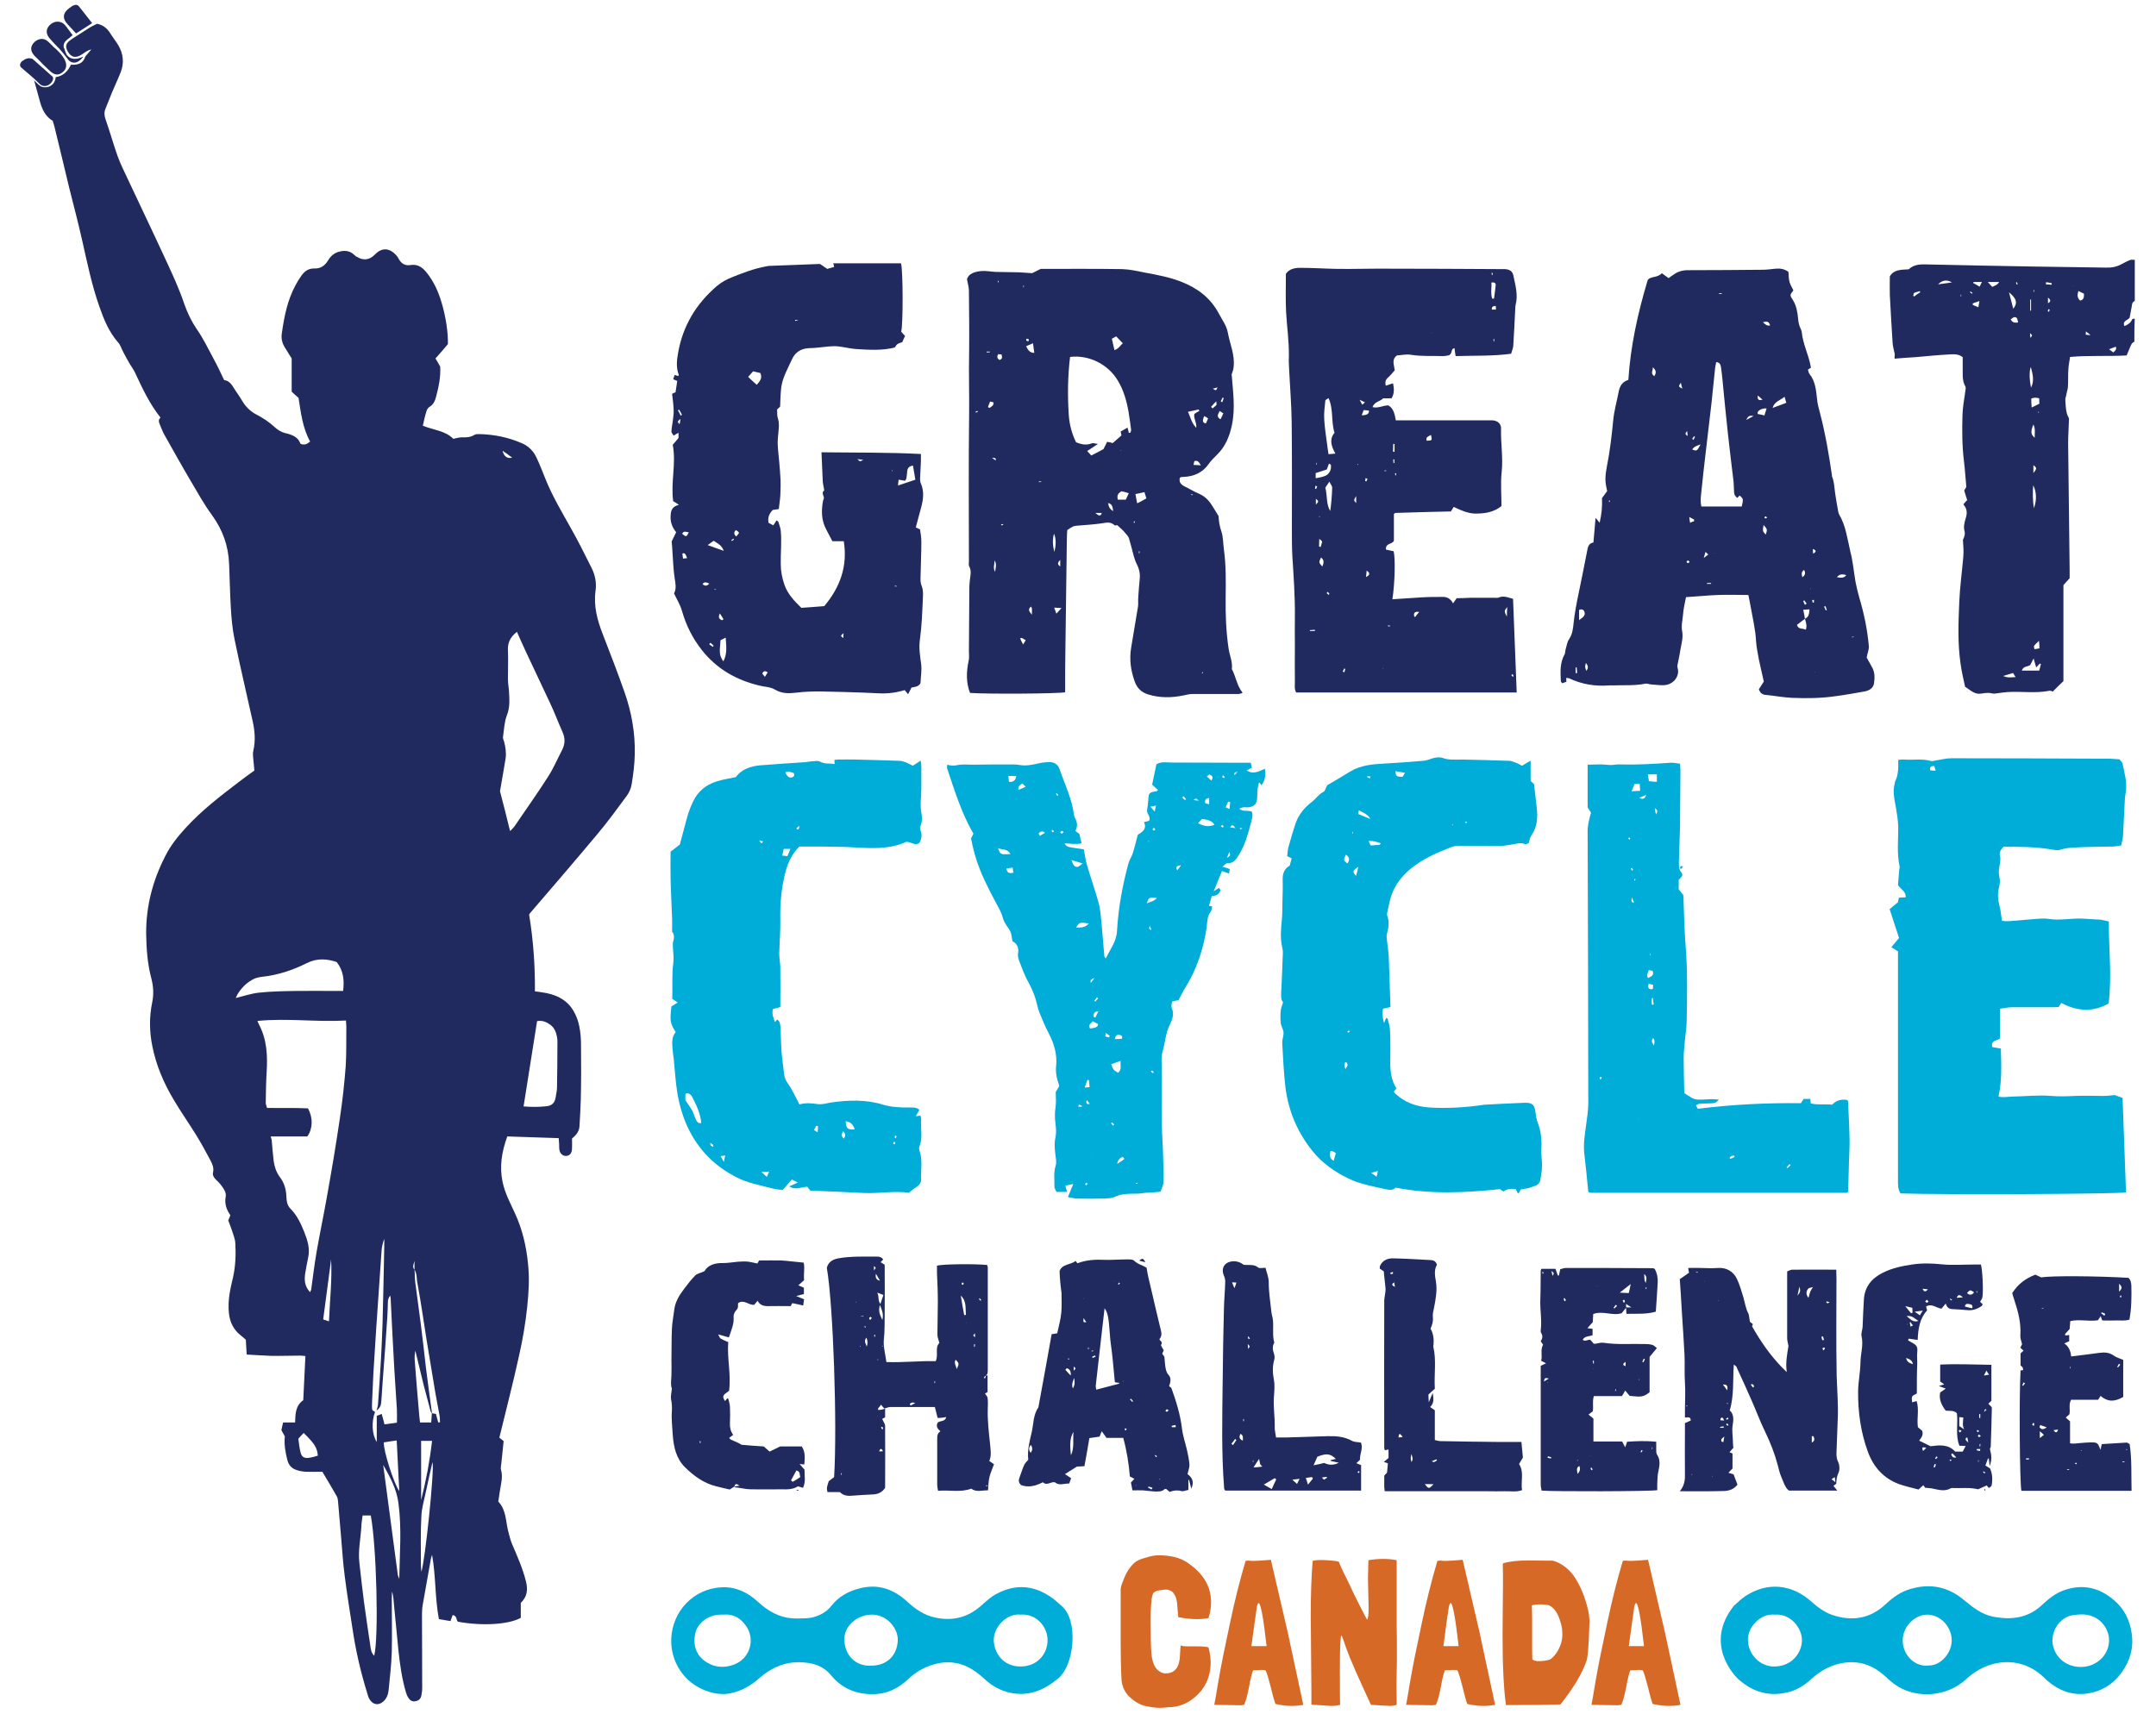 <?xml version="1.0" encoding="UTF-8" standalone="no"?><!DOCTYPE svg PUBLIC "-//W3C//DTD SVG 1.1//EN" "http://www.w3.org/Graphics/SVG/1.1/DTD/svg11.dtd"><svg width="100%" height="100%" viewBox="0 0 1006 800" version="1.1" xmlns="http://www.w3.org/2000/svg" xmlns:xlink="http://www.w3.org/1999/xlink" xml:space="preserve" xmlns:serif="http://www.serif.com/" style="fill-rule:evenodd;clip-rule:evenodd;stroke-linejoin:round;stroke-miterlimit:2;"><g id="Canada"><g><path d="M995.9,159.5c-1.3,0.5 -1.6,1.7 -2.1,2.8c-0.5,1.2 -1,2.4 -1.5,3.6c-8.9,0.5 -17.5,-0.1 -26.4,0.7c-0.3,2.1 -0.7,4 -0.8,5.9c-0.2,2.7 0,5.4 -0.2,8.1c-0.1,1.3 -0.6,2.6 -0.8,3.9c-0.2,0.8 -0.5,1.6 -0.4,2.5c0.1,1.8 0.2,3.7 0.6,5.5c0.2,1.1 0.8,2.2 1.1,2.8c-0.1,4.1 -0.4,7.8 -0.4,11.5c0.2,19.7 0.5,39.4 0.7,59.1l0,4c-0.9,0.9 -1.8,2 -2.9,3.2l0,44.8c-1.7,1.6 -3.2,3.1 -5,4.9c-0.2,-0.1 -0.9,-0.5 -1.5,-0.4c-6.5,1.3 -13,0.2 -19.5,0.6c-1.7,0.1 -3.4,0.4 -5.1,0.6c-0.6,0.1 -1.3,0.2 -1.8,0.1c-1.8,-0.5 -3.5,-0.3 -5.3,0c-3.1,0.6 -5,-1.4 -7.7,-3.2c-0.7,-3.4 -1.6,-7 -2.1,-10.8c-1.4,-9.5 -1,-19.2 -0.6,-28.7c0.3,-7.1 1.3,-14.2 1.9,-21.3c0.2,-2.6 0,-5.1 -0.2,-7.7c0.6,-1.4 1.2,-2.5 0.7,-4.4c-0.5,-1.8 0.1,-4.1 0.7,-6c0.7,-2.3 0.5,-4.3 -1.2,-6.2c0.6,-0.7 1.1,-1.3 1.8,-2c-0.5,-1.4 -0.9,-2.9 -1.4,-4.5c0.3,-0.5 0.6,-1 1,-1.6c-0.4,-3.9 -0.6,-8 -1.1,-12c-0.9,-7.2 -0.9,-14.4 -0.7,-21.6c0.1,-3.6 0.8,-7.3 1.3,-10.9c0.1,-0.8 0.4,-1.9 0,-2.5c-1.6,-2.9 -1.1,-6 -1.2,-9l0,-4.6c-1.9,-1.5 -4,-1.4 -5.9,-1.3c-5.4,0.3 -10.8,0.8 -16.2,1.3c-3.2,0.2 -6.3,0.4 -9.7,0.7c0,-1 0.1,-1.9 0.1,-2.1c-0.4,-2.1 -0.9,-3.6 -1,-5.2c-0.5,-7.5 -0.9,-15 -1.3,-22.4c-0.1,-2.8 0,-5.7 0,-8.7c1.8,-3.2 5.2,-3.1 8.8,-3.3c2.2,-2.1 5,-2.4 8,-2.3c16.7,0.4 33.5,0.7 50.2,1c11.3,0.2 22.6,0.3 33.9,0.5c2.7,0.1 5.1,-0.4 7.4,-1.7c1.3,-0.7 2.6,-1.4 4,-1.9c0.6,-0.2 1.4,0 2,0l0,19.2c-1.1,0.4 -1.3,1.3 -1.4,2.4c-0.3,1.8 -0.7,3.6 -1,5.4c-0.9,1.2 -3.6,1.5 -2.4,3.9c1.6,-0.7 2.9,-1.5 3.6,-3.2c0.1,-0.2 0.8,-0.2 1.2,-0.3c-0.2,3.4 -0.2,7.1 -0.2,10.8Zm-48.6,150.9c-1.4,0.9 -3.3,0.5 -3.9,2.6l8.1,-0c0.3,-1.1 0.6,-2.1 0.8,-3.1c-0.2,-0.1 -0.3,-0.1 -0.5,-0.2c-0.5,0.5 -0.9,1 -1.7,1.8c-0.4,-1.5 -0.8,-2.5 -1.2,-4.2c-0.7,1.4 -1.1,2.2 -1.6,3.1Zm0.7,-120.2c1.5,-0.7 2.5,-1.3 3.6,-1.8c-0.1,-1 -0.1,-1.8 -0.1,-2.5c-2,-0.4 -2,-0.4 -3.7,0.1c0,1.2 0,2.4 0.2,4.2Zm0.7,36.3c-0.3,3.8 -0.2,7 0.3,10.7c1.4,-3.6 1.3,-7.7 -0.3,-10.7Zm-11.3,-90.1c0.8,3 1.4,5.3 2,7.7c2.1,-2.7 1.6,-4.7 -2,-7.7Zm10.2,34.9c-0.8,1.8 -0.7,5.9 0.1,9.6c1.6,-3.2 0.8,-6.1 -0.1,-9.6Zm24.8,-34.2c-0.8,-0.4 -1.6,-0.8 -2.6,-1.3c-0.6,1.8 -0.6,3.2 0.8,4.5c1.8,-0.4 1.8,-1.7 1.8,-3.2Zm-44.9,-5.5c1,1.1 1.6,1.7 2.1,2.3c1.2,-0.6 2.5,-0.9 3.2,-2.3l-5.3,-0Zm-23.2,1.1c2.5,-0.3 4.5,-0.6 6.5,-0.9c-2.3,-1.3 -4.4,-1.2 -6.5,0.9Zm36.2,183.3c-0.5,-0.8 -0.9,-1.3 -1.2,-1.9c-1.4,0.4 -2.7,0.8 -4.6,1.4c2.3,1 3.9,0.6 5.8,0.5Zm8.3,-117.9c-1.4,3.4 -1.2,4.7 0.6,6.2c-0.1,-2 0.5,-3.9 -0.6,-6.2Zm-10.6,-49c0.9,1.6 2,1.6 3.5,1.4c-0.4,-1.1 -0.2,-2.5 -1.7,-2.5c-0.6,-0 -1.2,0.7 -1.8,1.1Zm-13.4,-17.5l-3.9,-0c-0.1,0.2 -0.1,0.3 -0.2,0.5c1,0.5 1.9,1 3,1.7c0.4,-0.9 0.7,-1.4 1.1,-2.2Zm26.6,167.5c-1.2,1.2 -1.9,1.7 -2.3,2.4c-0.2,0.3 0.1,0.8 0.2,1.5c0.8,-0.1 1.5,-0.3 2.3,-0.4c0,-1.1 0,-1.8 -0.2,-3.5Zm-27.8,-158.6c-1.5,0.5 -2.3,0.8 -3.1,1.1l0,0.7c0.8,0.3 1.5,0.7 2.6,1.1c0.2,-1 0.3,-1.5 0.5,-2.9Zm62.5,24c1.4,-1.4 1.4,-1.4 1.2,-2.7c-1,0.4 -1.9,0.7 -3.2,1.2c0.7,0.5 1.3,1 2,1.5Zm-90.1,-28.1c-0.1,-0.2 -0.2,-0.4 -0.2,-0.5c-0.9,0.3 -1.8,0.4 -2.6,0.8c-0.3,0.1 -0.3,0.8 -0.5,1.3c0.2,0.1 0.3,0.2 0.5,0.4c0.9,-0.8 1.8,-1.4 2.8,-2Zm52.8,84.4c1.7,-2.3 1.7,-2.3 0,-3.7l0,3.7Zm-1.5,-75.8l0.4,-0l0,-5.2l-0.4,-0l0,5.2Zm8.3,-6.1l0,2.6c1.4,-0.7 1.4,-1.5 0,-2.6Zm-8.2,18.8c1,-1.2 1,-1.2 -0.2,-2.2c0.1,0.9 0.1,1.5 0.2,2.2Zm7.3,-26c0,0.3 0,0.7 -0.1,1c0.9,0.1 1.8,0.1 2.7,0.2c0,-0.2 0,-0.5 0.1,-0.7c-0.9,-0.2 -1.8,-0.4 -2.7,-0.5Zm18.6,23c0,0.8 -0.1,1.5 -0.1,1.5c0.5,0.1 1,0.1 2.3,0.2c-1,-0.8 -1.4,-1.1 -2.2,-1.7Zm-17.8,-9.4c0.2,0.1 0.4,0.1 0.6,0.2c0.1,-0.3 0.2,-0.7 0.3,-1c0,-0 -0.4,-0.1 -0.6,-0.2c-0.1,0.3 -0.2,0.6 -0.3,1Zm-36,-9.3c-0.1,0.1 -0.2,0.3 -0.3,0.4c0.3,0.2 0.6,0.5 0.9,0.7c0.1,-0.1 0.2,-0.2 0.3,-0.4c-0.3,-0.1 -0.6,-0.4 -0.9,-0.7Zm21.6,-4.3c-0.1,-0 -0.3,0.1 -0.4,0.1c0.1,0.3 0.1,0.6 0.2,0.9c0,0.1 0.4,-0 0.6,-0.1c-0.2,-0.3 -0.3,-0.6 -0.4,-0.9Zm7.7,4.5l0.3,-0l0,-0.9l-0.2,-0c0,0.3 -0.1,0.6 -0.1,0.9Zm-33.7,1.3l-0.2,-0l0,0.9l0.2,-0l0,-0.9Zm52.4,-4.1l0.1,-0.2l-0.2,-0l0.1,0.2Zm-16.3,59.2c0.1,-0.1 0.2,-0.2 0.2,-0.2c0,-0.1 -0.1,-0.2 -0.2,-0.3c-0.1,0.1 -0.2,0.2 -0.3,0.4c0.1,-0 0.2,-0 0.3,0.1Z" style="fill:#212a5e;fill-rule:nonzero;"/><path d="M36.7,2.8c2,2.6 4,5.1 6.3,8c-2.5,1.6 -4.9,3.1 -7.5,4.8c-1.3,-1.4 -2.5,-2.7 -3.8,-4.1c-2.7,-2.8 -2.5,-5.4 0.6,-7.7c0.5,-0.4 1,-0.7 1.4,-1c1.1,-0.4 1.8,-1 3,-0Z" style="fill:#212a5e;fill-rule:nonzero;"/><path d="M10.1,28.7c1.4,-0.9 2.7,-2.1 5.1,-1.2c2.7,2.4 5.8,5.1 8.9,7.9c2.5,1.4 -2.3,7.3 -5.9,3.5c-2.5,-2.6 -5.4,-4.8 -8.1,-7.2c-0.9,-0.8 -1.1,-1.6 -0,-3Z" style="fill:#212a5e;fill-rule:nonzero;"/><path d="M26,36c3.4,-0.5 5.6,-2.6 7.1,-5.8c3.1,0.2 5.7,-0.5 6.7,-3.8l-0.1,0.1c1,-1.1 1.9,-2.3 2.9,-3.4c-1.9,0.3 -3.2,1.6 -4.7,2.5c-2.8,1.7 -4.8,1.1 -6.4,-1.8c-1,-1.9 -0.8,-3.2 0.7,-4.6c0.5,-0.4 1,-0.7 1.5,-1.1c2.6,-1.7 5.1,-3.3 7.8,-5c1.2,-0.8 2.6,-1.4 3.8,-2c2.6,0.5 4.4,1.9 5.8,3.9c1.3,2.1 2.8,4 4.1,6.1c2.3,3.9 2.8,8.1 1.2,12.4c-1.3,3.3 -2.8,6.5 -4.2,9.8c-1,2.5 -2,5 -3,7.5c-0.7,1.7 -0.5,3.3 0.1,5c2,5.7 3.6,11.5 5.6,17.1c1.3,3.6 3,7 4.6,10.4c6,12.8 12.1,25.5 18,38.3c3.1,6.7 6.2,13.4 8.5,20.3c1.5,4.2 3.3,8 5.8,11.7c3.1,4.4 5.4,9.3 8,14.1c1.7,3.1 3.2,6.4 4.8,9.7c2,0.2 3.2,1.6 4.2,3.2c1.4,2.3 3.1,4.5 4.4,6.8c1.6,2.6 3.7,4.6 6.3,6c3.1,1.6 5.9,3.4 8.5,5.8c1.4,1.3 3.2,2.5 5,2.9c3.3,0.8 6.1,1.8 7.2,5c2,0.9 3.2,-0 4.5,-1c-3.5,-6.4 -4.3,-13.4 -5.4,-20.4c-1.2,-1 -2.3,-2.1 -3.2,-2.9l0,-15.5c-0.8,-1.2 -1.9,-3.1 -3.1,-5c-1.3,-2 -1.9,-4.3 -1.5,-6.7c1.1,-7.8 2.6,-15.5 6.4,-22.5c0.8,-1.5 1.7,-3 2.7,-4.4c1.5,-2.1 3.3,-3.5 6.2,-3.4c2.8,0.1 4.9,-1.4 6.3,-3.8c1.2,-2 2.8,-3.4 5,-4c2.5,-0.7 4.9,-0.6 6.9,1.2c0.5,0.5 1.1,1 1.8,1.3c2.8,1.7 5.7,1.3 8,-1.1c3.2,-3.3 6.5,-3.4 9.8,-0.1c0.6,0.6 1.1,1.3 1.5,2.1c1.2,2.2 3,3.2 5.5,2.8c3.1,-0.5 5.3,0.9 7.3,3.3c3.5,4.3 5.7,9.2 7.2,14.4c2,6.7 3,13.9 2.9,19.2c-1.8,2.1 -3.7,4.4 -5.8,6.7c0.8,1.3 1.5,2.5 2.2,3.8c0.3,4.7 -0.7,9.4 -1.9,14c-0.5,1.9 -1.2,3.7 -3.1,4.8c-0.7,0.4 -1.2,1.3 -1.4,2c-0.7,2.2 -1.2,4.5 -1.7,6.8c4.9,2 10.5,2.3 14.2,6.1c1.5,-0.3 2.8,-0.7 4.1,-0.7c2,0.1 3.9,-0 5.7,-1.1c0.6,-0.4 1.4,-0.4 2.1,-0.4c7,0.1 13.8,1.5 20.2,4.3c3,1.3 5.3,3.6 6.7,6.6c1.5,3.1 2.7,6.3 4,9.5c3.3,8.4 7.9,16 12.3,23.9c3.4,6 6.4,12.1 9.5,18.3c1.6,3.2 2.3,6.8 1.8,10.4c-1,7.2 0.8,13.9 3.4,20.5c3.5,9 7,18.1 10.2,27.2c3.2,9.2 4.9,18.8 4.7,28.6c-0.1,4.8 -0.7,9.6 -1.5,14.3c-0.3,1.9 -1.2,3.8 -2.3,5.3c-4.5,6.1 -9,12.3 -13.9,18.1c-10.3,12.3 -20.7,24.4 -31.1,36.5c-0.2,0.2 -0.3,0.4 -0.5,0.8c1.9,11.6 2.8,23.5 2.7,35.8c0.9,0.1 1.9,0.2 3,0.4c6.2,0.8 11.7,3.1 15,8.7c1.3,2.2 2.2,4.7 2.7,7.2c0.6,2.9 0.8,5.9 0.8,8.8c0.1,8.5 0.1,17 -0.1,25.5c-0.1,4.1 -0.4,8.1 -0.6,12.2c-0.1,2.6 -1.6,4.3 -3.5,5.9c0,1.6 0.1,3.2 0,4.8c-0.1,2.1 -1.1,3.2 -2.7,3.3c-1.6,0.1 -2.9,-1.1 -3.2,-2.9c-0.1,-0.8 -0.1,-1.7 -0.1,-2.6c-0.1,-0.8 -0.1,-1.7 -0.2,-2.8c-8.1,-0.3 -16,-0.5 -24,-0.8c-2.6,7.2 -3.7,14 -2.2,21.2c1.1,5.3 3.6,9.9 5.8,14.7c3.5,7.6 5.3,15.5 6.1,23.7c0.7,6.7 0.3,13.3 -0.4,19.9c-0.8,7.7 -2.1,15.3 -3.8,22.8c-2.8,12.8 -6.1,25.5 -9.2,38.3c0.6,0.5 1.3,1 2,1.6c-0.4,3.6 -0.7,7.1 -1.1,10.6c-0.1,1 -0.4,2 -0.1,2.9c0.9,3.2 0,6.3 -0.5,9.5c-0.3,1.7 -0.5,3.4 -0.8,5.2c3.8,4 3.4,9.3 4.7,14.1c0.5,2 1,4 1.8,5.9c2.4,5.6 4.9,11.2 6.4,17.2c1,3.9 0.6,7.3 -2.4,10.1l0,7c-5.7,3.1 -17.8,3.9 -29.3,1.8c-1,-0.8 -0.3,-2.8 -2.5,-3.1c-0.3,0.8 -0.6,1.6 -1,2.8c-1.7,-0.3 -3.5,-0.6 -5.4,-0.9c-1.9,-10 -1.4,-20.1 -3.2,-30c-0.3,0.9 -0.6,1.8 -0.7,2.7c-1.2,6.7 -2.4,13.5 -3.6,20.3c-0.3,1.6 -0.4,3.1 -0.4,4.7c0,11.5 0.1,22.9 0.1,34.4c0,1.2 -0.2,2.4 -0.4,3.6c-0.3,1.5 -1.3,2.4 -2.8,2.6c-1.4,0.3 -2.5,-0.4 -3.2,-1.5c-0.6,-0.9 -1,-1.9 -1.3,-3c-1.8,-6.3 -2.7,-12.7 -3.4,-19.2c-0.7,-7.2 -1.4,-14.4 -2.1,-21.6c-0.2,-2 -0.2,-3.9 -0.9,-5.9c0,1.2 -0.1,2.4 -0.1,3.6c0,8.2 0.2,16.5 0,24.7c-0.2,6 -0.9,12 -1.5,18c-0.2,1.8 -0.9,3.6 -2.3,4.9c-2.2,2.1 -4.9,1.8 -6.5,-0.8c-0.6,-0.9 -0.9,-2 -1.2,-3.1c-3.1,-10 -5.4,-20.1 -6.9,-30.4c-1.2,-7.9 -2.5,-15.8 -3.5,-23.7c-0.8,-6 -1.2,-12 -1.7,-18c-0.5,-5.9 -1,-11.7 -1.5,-17.6c-0.1,-0.7 -0.2,-1.5 -0.6,-2.1c-2.1,-3.7 -4.3,-7.4 -6.7,-11.4c-2.3,-0 -5,0.1 -7.7,-0c-1.5,-0.1 -2.9,-0.3 -4.3,-0.8c-2.3,-0.7 -3.7,-2.3 -4.3,-4.6c-0.9,-3.6 -1.6,-7.2 -1.2,-11.1c-0.5,-0.9 -1,-1.8 -1.6,-2.9c0.2,-1.1 0.5,-2.3 0.8,-3.6l5.6,-0c0.1,-4 0.2,-7.9 3.8,-10.4c0.3,-6.8 0.7,-13.6 1,-20.6c-1,-0.1 -1.7,-0.2 -2.4,-0.2c-4.6,-0 -9.1,0.2 -13.7,0.1c-3.7,-0.1 -7.3,-0.4 -11.3,-0.6c-0.1,-2.4 -0.3,-4.6 -0.4,-6.9c-0.7,-0.6 -1.4,-1.3 -2.2,-1.9c-3.5,-2.7 -5.3,-6.3 -5.7,-10.7c-0.6,-5.6 0.6,-11 1.9,-16.4c1.2,-5.3 1.4,-10.7 1.1,-16.1c-0.1,-2 -1,-4 -1.6,-6c-0.5,-1.5 -1.1,-3 -1.7,-4.6c0.3,-0.8 0.7,-1.5 1,-2.4c-1.8,-2.6 -2.8,-5.3 -2.2,-8.6c0.4,-2 -0.9,-3.8 -2.1,-5.4c-0.7,-1 -1.6,-1.8 -2.5,-2.7c-0.9,-0.9 -1.6,-2 -1.3,-3.3c0.5,-2.1 -0.3,-3.9 -1.2,-5.6c-2.1,-4 -4.3,-8 -6.7,-11.9c-3.4,-5.5 -7.2,-10.9 -10.5,-16.5c-4.6,-7.7 -8.1,-15.9 -9.9,-24.8c-1.4,-6.9 -1.5,-13.6 -0.1,-20.5c0.8,-3.8 0.6,-7.5 -0.4,-11.3c-1.8,-6.8 -2.3,-13.8 -2.4,-20.8c-0.1,-12.9 3.1,-25 9,-36.4c2.5,-5 6,-9.3 9.8,-13.4c7.2,-7.8 15.6,-14.3 24,-20.7c2.5,-1.9 4.9,-3.7 7.7,-5.7c-0.1,-1.3 -0.3,-2.7 -0.4,-4.1c-0.1,-1.7 -0.5,-3.5 -0.1,-5.1c1.1,-4.8 0.7,-9.5 -0.4,-14.2c-2.8,-12.7 -5.8,-25.3 -8.4,-38c-1,-4.8 -1.4,-9.7 -1.7,-14.6c-0.4,-6.7 -0.5,-13.5 -0.8,-20.3c-0.3,-8.5 -3,-16 -8,-22.9c-3.7,-5 -6.7,-10.5 -9.9,-15.9c-4.2,-7.1 -8.2,-14.3 -12.2,-21.4c-1,-1.7 -1.6,-3.6 -2.4,-5.4c-0.4,-1 -0.5,-1.9 0.5,-2.8c-5.1,-6.4 -8.5,-13.7 -11.9,-21c-0.6,-1.3 -1.5,-2.5 -2.3,-3.8c-1.1,-1.9 -2.2,-3.8 -3.2,-5.8c-0.8,-1.5 -1.3,-3.3 -2.4,-4.5c-4.3,-4.9 -6.7,-10.8 -8.8,-16.9c-3.6,-10.2 -5.7,-20.8 -8.1,-31.3c-1.8,-8 -3.9,-15.9 -5.9,-23.9c-2.3,-9.6 -4.6,-19.3 -7,-29c-0.2,-0.7 -0.4,-1.4 -0.7,-2.3c-3.2,-1.9 -4.9,-5.1 -5.9,-8.8c-0.9,-3.1 -1.7,-6.3 -2.8,-10.1c1.2,1.1 1.8,1.9 2.6,2.4c1.5,1.5 6.9,1.4 7.5,-3.9Zm167.4,556.6l0,-4.1c-0.3,1.4 -1.2,2.8 0,4.1c0.2,1.8 0.1,3.6 0.3,5.4c0.8,6.6 1.8,13.1 2.6,19.6c0.9,6.8 1.6,13.6 2.4,20.4c0.9,7.3 1.9,14.5 2.9,21.8c-0.2,-0.4 -0.6,-0.8 -0.7,-1.2c-1,-3.9 -2.1,-7.8 -3.1,-11.7c-1.4,-5.5 -2.6,-11 -4,-16.5c-0.3,1.5 -0.4,3 -0.3,4.4c0.7,8.9 1.4,17.8 2.2,26.7c0.1,0.8 0.2,1.6 0.3,2.4l5.2,-0c0.1,-1.6 0.2,-3 0.3,-4.3c0.7,0.1 1.4,0.2 1.9,0.3c0.4,1.5 0.7,2.7 1.1,4c0.3,-0 0.5,-0.1 0.8,-0.1c-0.1,-1 0,-2.1 -0.2,-3.1c-0.6,-3.6 -1.4,-7.2 -2,-10.8c-1.3,-7.9 -2.6,-15.7 -3.9,-23.6c-1.5,-9.1 -2.7,-18.2 -4.4,-27.2c-0.5,-2.1 -0.1,-4.5 -1.4,-6.5Zm-18.4,66.4c-1.7,4.4 -1.5,10.5 0.8,14l0,-12.2c0.8,-0.3 1.4,-0.5 2.3,-0.9c0.5,1.8 0.9,3.2 1.3,4.9c2,-0.3 3.9,-0.5 5.8,-0.8c0,-2.2 0.1,-4.2 0,-6.1c-0.4,-6.3 -0.8,-12.5 -1.2,-18.7c-0.6,-10.9 -1.2,-21.8 -1.7,-32.8c0,-0.6 -0.1,-1.2 -0.2,-1.7c-0.7,0.8 -1,1.7 -1.1,2.6c-0.1,2.6 -0.1,5.2 -0.3,7.7c-0.6,9.3 -1.3,18.6 -2,27.9c-0.3,3.8 -0.5,7.6 -0.8,11.4c-0.1,1.7 -0.8,3.1 -2.2,4c0.3,-1.1 0.7,-2.1 0.7,-3.2c0.5,-7.1 1,-14.2 1.4,-21.3c0.3,-5.4 0.5,-10.8 0.7,-16.2c0.3,-12 0.6,-24.1 0.8,-36.1l0,-3.3c-0.8,2.1 -1.2,4.1 -1.3,6.2c-0.6,8.2 -1.1,16.4 -1.7,24.6c-0.3,3.9 -0.5,7.8 -0.8,11.8c-0.4,6.9 -0.9,13.7 -1.3,20.6c-0.2,4.4 -0.4,8.8 -0.6,13.3c0,1.1 -0.1,2.2 0.1,3.3c0.1,0.3 0.8,0.6 1.3,1Zm-48.7,-128.6c0.2,0.9 0.5,1.4 0.5,2c0.3,3.2 0.5,6.3 0.9,9.5c0.4,2.7 1.2,5.2 2.9,7.5c1.9,2.5 2.8,5.3 3,8.5c0.1,2.2 0.2,4.5 1.9,6.2c3.1,3.1 4.9,7 6.5,11c1.5,3.8 2.7,7.6 1.8,11.8c-0.5,2.3 -0.9,4.6 -1.3,6.9c-0.6,3.3 -0.5,6.5 2.2,9.3c0.2,-0.6 0.4,-0.9 0.5,-1.2c0.8,-5.8 1.5,-11.7 2.5,-17.5c1.5,-8.6 3.3,-17.1 4.8,-25.6c2.2,-12.3 4.3,-24.6 6.1,-37c1.2,-8 2.1,-16.1 2.7,-24.1c0.4,-6.1 0.2,-12.3 0.3,-18.5c0,-0.8 -0.1,-1.6 -0.2,-2.9c-13.8,0.8 -27.4,-1.2 -41.3,0.2c0.3,0.7 0.5,1.2 0.7,1.6c3.8,7.1 4.1,14.8 3.6,22.6c-0.3,4.7 -0.3,9.3 -0.4,14c0,0.8 0.4,1.6 0.6,2.4c6.6,0.1 13,-0.1 19.1,0.2c2.4,4.4 2.3,9.4 -0.3,13.1l-17.1,0Zm111.7,-142.5c0.8,-0.8 1.4,-1.4 1.9,-2c5.3,-7.8 10.8,-15.5 15.9,-23.5c2.5,-3.9 4.3,-8.2 6.5,-12.4c1.4,-2.8 1.5,-5.5 0.1,-8.5c-2,-4.5 -3.7,-9.1 -5.8,-13.5c-3.7,-8 -7.6,-16 -11.3,-24c-1.4,-3 -2.7,-6 -4.1,-9.1c-3,2.3 -4.4,5 -4.2,8.7c0.2,4.4 0,8.9 0,13.3c0,2 0.4,3.9 0.5,5.8c0.2,3.8 0.5,7.5 -1,11.2c-1.2,3.1 -1.3,6.7 -1.8,10.1c-0.1,0.7 0.3,1.4 0.5,2.1c0.7,2.6 1.1,5.3 0.7,8c-0.8,5 -1.7,9.9 -2.6,15.2c1.6,6 3.1,12.1 4.7,18.6Zm-77.9,74.6c0.6,-5 0.2,-9.4 -3,-13.5c-4.5,-1.5 -9.1,-1.9 -13.9,0.5c-6.6,3.3 -13.5,5.6 -20.9,6.4c-1.7,0.2 -3.4,0.6 -4.8,1.5c-2.8,1.6 -5,3.9 -6.7,6.7c-0.3,0.5 -0.5,1.2 -0.8,1.7c3.7,-0.9 7.2,-2.1 10.8,-2.5c5.7,-0.6 11.5,-0.7 17.3,-0.8c6.1,-0.1 12.3,0 18.4,0l3.6,0Zm84.2,53.9c3.7,0.3 7.3,0.3 10.8,-0.1c2.6,-0.3 3.8,-1.7 4.2,-4.3c0.2,-1.5 0.6,-2.9 0.6,-4.4c0.1,-7 0.2,-14 0.2,-21c0,-0.9 0,-1.7 -0.2,-2.6c-0.4,-2.2 -1.2,-4.3 -3.1,-5.7c-1.8,-1.3 -3.8,-2.2 -6.2,-1.7c-2.1,13.3 -4.2,26.4 -6.3,39.8Zm-69.7,256.4c2.2,-8.5 1.1,-51.3 -1.6,-65.5l-3.8,0c-0.2,1.9 -0.6,3.6 -0.6,5.3c-0.3,5.6 -1.6,11.2 -0.9,16.9c0.7,6 1.3,11.9 2.1,17.9c0.9,6.9 2,13.8 3,20.7c0.2,1.6 0.4,3.3 1.8,4.7Zm4.2,-89.1c2.3,17.1 4.5,34.2 6.8,51.2c0.1,0.7 0.5,1.3 0.7,2c0.2,-11.9 1.2,-23.7 -0.4,-35.4c-0.8,-6.4 -3.9,-12.2 -7.1,-17.8Zm17.8,49.9c1.7,-4.7 6.2,-47.5 5.2,-51.2c-1.1,4.8 -2.2,9.6 -3.2,14.4c-0.8,3.7 -1.9,7.4 -2,11.2c-0.4,7.4 -0.2,14.8 -0.2,22.1c0,1 0.1,2.1 0.2,3.5Zm-17.5,-60.4c-0.3,3.7 4.8,19.6 7.2,22.7c-0.4,-7.9 -0.8,-15.6 -1.2,-23.6c-2.3,0.3 -4.2,0.6 -6,0.9Zm22.5,-0.7l-5.1,0l0,27.6c2.3,-9 4,-18.1 5.1,-27.6Zm-62.4,-1c0.3,2.1 0.5,4.2 1,6.2c0.5,2.3 1.7,3 4,2.7c1.4,-0.2 2.8,-0.6 4.1,-1c-0.3,-3.7 -1.5,-5.6 -6.6,-10.6c-0.8,0.8 -1.5,1.6 -2.5,2.7Zm11.6,-55.7c1,0.3 1.7,0.6 2.7,0.9c0.4,-9.9 1.5,-19.4 1,-28.9c-1.2,9.2 -2.4,18.4 -3.7,28Zm88.2,-402.2c-0.8,-0.6 -1.6,-1.1 -2.3,-1.7c-0.7,-0.5 -1.5,-1 -2.2,-1.5c0.6,2.4 1.9,3.8 4.5,3.2Z" style="fill:#212a5e;fill-rule:nonzero;"/><path d="M521.3,245.1c-0.1,0 -1,0.3 -1.3,0c-1.9,-1.8 -4,-1.1 -6.2,-0.8c-3.5,0.5 -7.1,0.7 -10.6,1c-2.4,0.2 -2.4,0.2 -5.2,2.1c-0.1,1.3 -0.2,2.8 -0.2,4.2c-0.2,17.6 -0.5,35.2 -0.7,52.8c-0.1,5.5 -0.1,11.1 -0.1,16.6l0,2.1c-3.1,0.7 -36.9,0.9 -44.4,0.3c-1.9,-5 -1.7,-10 -0.6,-15.1c0.3,-1.4 0.1,-2.9 0.1,-4.4c0.1,-9.8 0.1,-19.7 0.2,-29.5c0,-1.1 0.1,-2.2 0.2,-3.3c0.2,-2.3 1,-4.6 -0.3,-6.8c-0.3,-0.6 -0.1,-1.4 -0.1,-2.2c0,-22.9 -0.2,-45.8 0.1,-68.7c0.1,-9.7 -0.2,-19.4 0,-29c0.1,-9.6 0,-19.2 -0.1,-28.8c0,-1.5 -0.5,-3 -0.9,-5.3c0.8,-2.7 3.7,-3.5 6.7,-3.8c2.1,-0.2 4.4,0.3 6.6,0.4c3.7,0.1 7.4,0.1 11.1,0.2c1.8,0.1 3.6,0.2 6,0.4c0.9,-0.5 2.5,-1.2 4,-2c12.6,0 25.3,-0.1 38,0.1c3.5,0.1 7,0.9 10.5,1.6c5.8,1.1 11.5,2.1 17.1,4.3c7.6,3 13.6,7.5 17.5,14.8c1.5,2.9 3.6,5.6 4.2,8.9c1,5.4 3.4,10.5 2.7,16.2c-0.1,1.1 -0.5,2.3 -0.9,3.3c0.6,7.9 1.8,15.8 0.1,23.8c-1.1,5.2 -3.1,10.1 -7.1,13.9c-1.3,1.3 -2.6,2.6 -3.7,4.1c-2.9,4.2 -7,5.9 -11.9,6.1c-0.4,0 -0.7,0 -1.1,0.1c-0.1,0 -0.2,0.1 -0.5,0.4c-0.4,1.8 0.4,3 2.2,3.9c2.3,1.1 4.5,2.5 6.9,3.5c3,1.3 4.9,3.6 6.5,6.3c0.8,1.3 1.5,2.5 2.5,4.1c0.1,2.1 0.4,4.6 1.3,7.1c0.9,2.7 0.8,5.7 1.2,8.6c1,7.4 0.9,14.9 0.8,22.4c-0.1,8 0.2,16 1.4,23.9c0.5,3.1 1.9,6.1 1.5,9.4c1.9,3.5 2.3,7.7 5,11c-1.1,0.8 -2.5,0.6 -3.8,0.6l-19.6,0c-1.4,0 -2.9,0.4 -4.3,0.7c-5.5,1.1 -10.9,1.2 -16.4,-0.5c-3.2,-1 -5.2,-3 -6.3,-6.2c-1.8,-5.1 -2.5,-10.2 -1.6,-15.6c1,-6.4 2.2,-12.8 3.2,-19.2c0.2,-1.3 0,-2.7 0.1,-4.1c0.2,-2.9 0.4,-5.9 0.7,-8.8c0.3,-2.7 -0.4,-5.1 -1.6,-7.4c-0.6,-1.2 -0.9,-2.5 -1.3,-3.7c-0.7,-2.6 -1.3,-5.2 -2.1,-7.8c-0.3,-1 -1.2,-1.9 -1.9,-2.7c-0.9,-1.2 -2,-2 -3.6,-3.5Zm-56.7,-30.2c0.1,0.1 0.2,0.2 0.2,0.2c-0,-0 -0.1,-0.1 -0.2,-0.2c0.2,-1 -0.2,-1.3 -1.7,-1.2c0.9,0.6 1.3,0.9 1.7,1.2Zm52.5,19.9c-0.2,-0.1 -0.4,-0.2 -0.6,-0.3c0.2,0.2 0.4,0.3 0.6,0.3c0.1,1.5 0.6,2.7 2.3,3.8c-0.2,-2.1 -0.5,-3.4 -2.3,-3.8Zm9.6,-32.8l0.7,-0c0.1,-0.4 0.4,-0.9 0.4,-1.3c-0.4,-2.8 -0.7,-5.6 -1.2,-8.4c-0.9,-5.2 -2.3,-10.2 -5.1,-14.8c-4.5,-7.5 -13.5,-12 -22.2,-10.9c-1.1,9 -1.2,18.1 -0.6,27.1c0.3,4.5 1.5,8.9 3.4,12.7c2.6,1.1 4.9,1.5 7.4,0.5c0.5,-0.2 1.3,0.1 2.8,0.3c-2.1,1.4 -3.4,2.3 -5,3.3c0.7,0.7 1.2,1.4 1.9,2.1c2,-1 3.9,-2 5.7,-3c0.6,-1.3 1.2,-2.3 1.7,-3.4c1.1,0.2 2,0.4 2.6,0.6c1.5,-1.3 2.7,-2.4 4.1,-3.6c-0.1,-0.2 -0.2,-0.9 -0.4,-1.8c1,-0.6 2,-1.1 3.2,-1.8c0.3,1 0.5,1.7 0.6,2.4Zm-2.8,-41.8c-1.1,-1.1 -2.1,-2.2 -3.1,-3.2c-0.9,0.5 -1.5,0.8 -2,1.1c0.4,1.9 0.8,3.5 1.2,5.3c1.8,-0.5 2.6,-2 3.9,-3.2Zm35.7,31.6c-0.1,-0.2 -0.2,-0.5 -0.3,-0.7c-1.6,0.4 -3.2,0.7 -5,1.1c1.2,2.4 1.5,5 3.9,7.5c0.2,-2.8 -1.4,-4.5 -0.9,-6.5c0.6,-0.5 1.4,-0.9 2.3,-1.4Zm-36.3,37.5c-1.8,1 -2.2,2.2 -1.7,3.9l3.7,0c0.5,-1 0.9,-2 1.4,-3c-1.3,-0.4 -2.3,-0.7 -3.4,-0.9Zm11.6,3.3c-0.3,-1.1 -0.6,-1.9 -0.9,-2.9c-1.6,0.4 -2.8,0.6 -4.2,0.9c0.3,1.5 0.5,2.8 0.8,4.3c1.6,-0.7 2.7,-1.4 4.3,-2.3Zm-42.9,25c0.6,-2.8 1,-5.7 -0.2,-8.5c-0.8,2.9 -0.6,5.7 0.2,8.5Zm-13.2,-96c0.8,1.7 1.7,3.1 3.8,3.1c-0.2,-1.6 -0.4,-2.9 -0.6,-4.5c-1.1,0.5 -2,0.9 -3.2,1.4Zm83.1,32.6c-1,2.2 -0.8,3.2 0.8,3.4c0.3,-0.7 0.6,-1.4 1,-2.3c-0.6,-0.5 -1.2,-0.8 -1.8,-1.1Zm-1.6,23c-0.7,-1.3 -1.3,-2.5 -3,-2c-0.1,0.5 -0.2,1 -0.4,1.8c1.3,-0 2.3,0.1 3.4,0.2Zm8.8,-25.4c-0.6,1.4 -1.8,2.6 0.4,3.9c0.5,-1 0.9,-1.8 1.3,-2.8c-0.6,-0.3 -1.1,-0.7 -1.7,-1.1Zm-108.1,-1.8c0.2,0.1 0.5,0.3 0.7,0.4c0.8,-0.6 2,-1 1.9,-2.6c-0.6,-0.1 -1,-0.3 -1.6,-0.4c-0.4,0.9 -0.7,1.7 -1,2.6Zm4.8,-24.7c-0.7,1.1 -0.6,2 0.6,2.7c1.5,-0.5 1.2,-1.4 0.9,-2.6c-0.5,0 -1,0 -1.5,-0.1Zm27.1,121.1c0.9,-1 1.4,-1.5 2.4,-2.6c-1.5,-0.1 -2.3,-0.1 -3.4,-0.2c0.4,1.1 0.6,1.6 1,2.8Zm-15.5,14.4c0.6,-1 0.9,-1.5 1.2,-2c-0.7,-0.4 -1.2,-0.7 -1.7,-1c-0.2,-0.1 -0.4,0 -0.9,0.1c0.3,0.9 0.7,1.6 1.4,2.9Zm-13.3,-39.2c-0.1,1.8 -0.8,3.5 0.2,5.3c0.2,-1.7 0.9,-3.5 -0.2,-5.3Zm17.4,25.3l-0,-2.8c-0,-0.3 -0.2,-0.5 -0.4,-1c-1.5,1.2 -1.1,2.1 0.4,3.8Zm29.6,-47.5c1.6,1.3 1.6,1.3 2.5,1c0.2,-0.1 0.3,-0.5 0.5,-1l-3,-0Zm-16.4,25l-0,-3.1c-1.2,1.3 -1.5,2 -0,3.1Zm71.2,-83c1.5,1 1.5,1 2.2,-0.6c-0.9,0.3 -1.6,0.5 -2.2,0.6Zm-0.8,8.5c0.2,0.2 0.5,0.5 0.7,0.7c0.6,-0.5 1.2,-1 1.8,-1.6c0.1,-0.1 -0,-0.5 -0.1,-1.7c-1.3,1.3 -1.9,2 -2.4,2.6Zm5.9,-4.1c-0.2,-0.1 -0.4,-0.2 -0.6,-0.2c-0.3,0.6 -0.5,1.2 -0.8,1.8c0.2,0.1 0.5,0.2 0.7,0.3c0.3,-0.7 0.5,-1.3 0.7,-1.9Zm-91,-26.6l-0,-0.9c-0.4,-0.1 -0.8,-0.1 -1.1,-0.2c-0,0.3 -0.1,0.9 -0,0.9c0.3,0.2 0.7,0.2 1.1,0.2Zm-24.8,32.9c0.1,0.2 0.1,0.4 0.2,0.5c0.3,-0.2 0.6,-0.3 0.9,-0.5l-0.1,-0.3c-0.3,0.1 -0.7,0.2 -1,0.3Zm5.2,-28l-0,0.4c0.5,-0 1,-0.1 1.5,-0.1l-0,-0.3l-1.5,-0Zm95.2,66.5c0.3,0.3 0.4,0.5 0.5,0.5c0.2,-0 0.4,-0.1 0.6,-0.2c-0.3,-0.1 -0.6,-0.2 -1.1,-0.3Zm-69.8,-5.6l-0,-0.3l-1.1,-0l-0,0.3l1.1,-0Zm37.5,-14.8c-0,-0 -0,-0.1 -0,-0c-0.2,-0.1 -0.4,-0.1 -0.6,-0.1l-0,0.1l0.6,-0Zm38,104c-0.1,-0.2 -0.2,-0.4 -0.2,-0.6c-0.1,0.1 -0.2,0.1 -0.2,0.2l-0,0.6c0.1,-0.1 0.2,-0.2 0.4,-0.2Zm-83.6,-181l-0.2,-0l-0,0.9l0.2,-0l-0,-0.9Zm-11.7,-1.6c-0.1,-0.2 -0.1,-0.4 -0.2,-0.6c-0.1,0.1 -0.2,0.1 -0.2,0.2l-0,0.6c0.1,-0 0.2,-0.1 0.4,-0.2Zm63.6,112c-0.1,-0.1 -0.3,-0.3 -0.4,-0.4c-0.1,0.2 -0.2,0.4 -0.2,0.6c0,0.1 0.1,0.2 0.2,0.3c0.1,-0.2 0.3,-0.4 0.4,-0.5Zm-62.5,1.2c0,0.1 0.1,0.3 0.1,0.4c0.3,-0.1 0.6,-0.1 0.9,-0.2c0,-0.1 -0.1,-0.3 -0.1,-0.4c-0.3,-0 -0.6,0.1 -0.9,0.2Zm64.6,12.5l-0.3,-0l0,0.9l0.3,-0l0,-0.9Z" style="fill:#212a5e;fill-rule:nonzero;"/><path d="M820.7,321.7c0.6,-1 1.4,-2.2 2.3,-3.6c-0.7,-3.3 -1.6,-6.8 -2.3,-10.3c-0.5,-2.8 -1.1,-5.6 -1.3,-8.4c-0.3,-5.8 -1.7,-11.4 -2.7,-17.1c-0.3,-1.4 -0.5,-2.9 -0.9,-4.6c-4.8,0 -9.6,-0.2 -14.4,0c-4.8,0.2 -9.5,0.7 -14.7,1c-0.5,2.5 -1.2,5.4 -1.4,8.3c-0.2,2.5 -0.9,4.9 -0.4,7.6c0.6,2.9 -0.4,6.1 -0.9,9.1c-0.3,2.3 -0.9,4.6 -1.3,6.8c-0.1,0.5 0,1.2 0.2,1.7c0.7,3.3 -1.6,6.6 -5.1,7.4c-2.2,0.5 -4.6,0 -6.9,-0.1c-1.1,0 -2.2,-0.6 -3.2,-0.4c-5,1 -10,0.6 -15.1,0.8c-0.6,0 -1.2,-0.1 -1.8,0c-6.5,0.5 -12.7,-0.5 -18.6,-3.3c-0.3,-0.1 -0.7,-0.1 -1.4,-0.2c0,0.7 0.1,1.2 0.1,1.8c-0.6,0.2 -1.3,0.5 -2,0.7c-0.2,-0.4 -0.6,-0.7 -0.6,-1c-0.2,-4.3 -0.5,-8.6 1.8,-12.6c0.3,-0.6 0.2,-1.4 0.4,-2.1c0.5,-1.6 0.7,-3.5 1.6,-4.8c1.7,-2.5 1.9,-5.2 2.2,-8c0.5,-4.4 1.3,-8.7 2.2,-13c1.4,-7 2.9,-13.9 4.2,-20.9c0.3,-1.8 1,-3 2.8,-3.3c0.3,-3.8 0.7,-7.4 1,-11.5c0.8,0.9 1.3,1.5 1.9,2.3c0.9,-3.9 1.3,-7.7 1.1,-11.5c0.7,-1 1.5,-2 2.4,-3.3c-0.3,-1.6 -0.8,-3.5 -0.8,-5.4c0,-2.1 0.3,-4.1 0.7,-6.2c1.4,-7 2.2,-14 2.9,-21.1c0.4,-4.6 1.7,-9.1 2.6,-13.7c0.5,-2.6 1.6,-4.6 4.5,-5.5c1,-15.6 4.3,-30.8 9,-46.5c1.1,-2 4.7,-1 6.6,-3.3c1.2,0.8 2.1,1.6 3.2,2.3c0.8,-0.6 1.6,-1.2 2.4,-1.7c2,-1.4 4.1,-2 6.6,-2c11.6,0 23.1,-0.1 34.7,-0.2c2.1,0 4.2,-0.3 6.2,-0.5c2.2,-0.2 4.1,0.1 6,1.5c0.1,1.5 0.1,3.2 0.5,4.7c0.4,1.4 1.2,2.6 1.8,3.9c-1.7,2.2 -1.7,2.3 -0.3,4.4c1.7,2.7 2.2,5.7 2.5,8.7c0.1,1.6 0.4,3.1 1.1,4.6c0.3,0.6 0.5,1.1 0.6,1.7c0.5,5.7 3.3,10.7 4.3,16.7c-0.3,0.2 -0.8,0.5 -1.4,0.9c0.2,0.7 0.3,1.5 0.7,2c2.9,3.6 3.1,7.9 3.6,12.2c0.2,2 0.8,4 1.3,6c2.5,9.6 4.2,19.4 5.6,29.2l0,0.4c1.1,2.6 1.1,5.3 1.5,8c0.4,2.8 0.9,5.6 1.4,8.3c0.1,0.5 0.2,1 0.4,1.4c3.2,5.4 3.9,11.6 5.3,17.5c1.2,4.6 1.6,9.4 2.4,14.1c0.5,2.5 1.1,5 1.8,7.5c2.2,7.3 3.7,14.7 4.4,22.3c0.2,1.6 -0.6,3.3 -1,5.5c0.6,1.1 1.5,2.7 2.4,4.3c1.5,2.5 1.4,5.3 1,7.9c-0.4,2.1 -2.2,3.2 -4.3,3.6c-4.5,0.8 -8.9,1.6 -13.4,2.2c-6.8,1 -13.7,1.1 -20.6,0.8c-4.1,-0.2 -8.3,-1 -12.4,-1.4c-1.3,-0.1 -2.4,-0.8 -3,-2.6Zm21.5,-32.9c-1.2,0.9 -2.4,1.8 -3.7,2.8c0.5,2.3 2.6,1.5 4.1,2.3c0.7,-1.9 -0,-3.5 -0.4,-5.1c1.8,-0.8 2,-2.4 2.1,-4.4c-1.1,0.1 -1.9,0.1 -2.9,0.2c0.4,1.7 0.6,3 0.8,4.2Zm-31.5,-56.4c-1.5,-1 -1.6,-2.2 -1.6,-3.4c-0.1,-1.4 -0.1,-2.7 -0.2,-4.1c-0.9,-7.7 -1.9,-15.3 -2.7,-23c-0.9,-7.9 -1.6,-15.9 -2.4,-23.8c-0.2,-2.1 -0.4,-4.1 -0.7,-6.2c-0.2,-1.3 -0.3,-2.7 -2.3,-2.9c-0.2,1 -0.4,1.8 -0.5,2.6c-0.6,5.5 -1.1,11 -1.7,16.5c-0.9,7.7 -1.8,15.3 -2.7,23c-0.7,6.3 -1.5,12.7 -2.1,19c-0.2,2 -0.5,4.1 0.1,6.3l18.8,0c0.8,-3.5 0.8,-3.5 -0.9,-5.1c-0.5,0.3 -0.8,0.7 -1.1,1.1Zm16.4,-42c2.1,-0.8 4.1,-1.5 6.4,-2.4c-0.3,-0.9 -0.5,-1.7 -0.8,-2.8c-2.2,1.7 -4.8,2.3 -5.6,5.2Zm-90.3,99c1.5,-1.1 3.2,-2 2.5,-3.9c-0.4,-1 -1.3,-1.4 -2.5,-0.8l-0,4.7Zm87.5,-98.8c-1.8,0 -3.1,0.4 -4,1.5c-0.2,0.2 -0.1,0.6 -0.2,1.1c1.1,0.2 2.1,0.4 3.2,0.7c0.3,-1.1 0.6,-2.1 1,-3.3Zm-1.4,54.4c-0.5,2.9 -0.5,2.9 1,4.5c0.8,-2.4 0.8,-2.4 -1,-4.5Zm-29.4,-37.6c-1.9,0.7 -3.1,1.1 -3.9,2.4c2.2,0.8 2.2,0.8 3.9,-2.4Zm-21.6,-31.8c0.8,-1.4 1.2,-2.5 -0.7,-4.2c0.2,1.7 -1.3,2.7 0.7,4.2Zm89.6,92.8c-1.6,-0.4 -3,-0.7 -4.4,1c1.7,0.2 3.1,0.7 4.4,-1Zm-38.9,-118c1.2,1.1 1.9,1.8 3.3,1.5c-0.4,-1.7 -1.2,-2.1 -3.3,-1.5Zm-32.2,92.9c-0,-0.3 0.1,-0.5 0.1,-0.8c-0.6,-0.3 -1.2,-0.6 -2.3,-1.2c0.2,1.2 0.3,1.8 0.4,2.7c0.7,-0.4 1.3,-0.6 1.8,-0.7Zm-50.4,66.1c-0.5,1.9 -0.5,1.9 0.2,3.7c1.1,-1.4 0.8,-2.4 -0.2,-3.7Zm101,-40c1.5,-1.1 1.5,-2.1 0.8,-3.4c-1.5,1 -1.1,2.1 -0.8,3.4Zm-53.8,-68.3c-1,1.5 -1,1.5 0.3,2.4c-0.1,-1 -0.2,-1.7 -0.3,-2.4Zm-2.9,-22.5c-1.2,1.8 -1.2,1.8 0.7,2.8c-0.3,-1 -0.5,-1.8 -0.7,-2.8Zm61.7,79.8c1.7,-0.9 1.5,-1.5 -0.1,-2.2c-0,0.9 0.1,1.5 0.1,2.2Zm-25.8,-73.8c-0.2,1.9 0.3,2.5 2.2,1.9c-0.8,-0.7 -1.4,-1.2 -2.2,-1.9Zm-5.4,11.4c1.4,-0.7 2.1,-1.1 3.4,-1.8c-2,-0.5 -2.6,0.2 -3.4,1.8Zm37.1,88.9c0.2,-0.1 0.4,-0.1 0.5,-0.2c-0.2,-0.6 -0.4,-1.2 -0.6,-1.8c-0.2,0.1 -0.5,0.2 -0.7,0.2c0.4,0.7 0.6,1.3 0.8,1.8Zm-9.7,-2.6c0.3,-0.2 0.6,-0.4 0.8,-0.6c-0.4,-0.5 -0.8,-1 -1.1,-1.5c-0.2,0.1 -0.3,0.2 -0.5,0.3c0.2,0.6 0.5,1.2 0.8,1.8Zm-46.4,-24.7c-0.3,0.9 -0.4,1.5 -0.8,2.8c1.1,-0.8 1.6,-1.2 2.1,-1.6c-0.4,-0.4 -0.6,-0.6 -1.3,-1.2Zm-60.6,56.6c0.2,0 0.4,-0.1 0.7,-0.1c-0.1,-0.9 -0.1,-1.8 -0.2,-2.6l-0.5,0l-0,2.7Zm89.4,-72.6c-0.4,-0.3 -0.6,-0.6 -0.8,-0.6c-0.2,0 -0.4,0.4 -0.5,0.6c-0,0.1 0.3,0.4 0.4,0.4c0.2,0 0.4,-0.2 0.9,-0.4Zm-36.2,20.7c-0.3,-0.3 -0.5,-0.7 -0.7,-0.7c-0.3,0 -0.6,0.3 -0.7,0.5c-0.1,0.2 0.3,0.7 0.5,0.7c0.2,0.1 0.5,-0.2 0.9,-0.5Zm58,17.7c-0.3,0 -0.6,0 -0.8,0.1c0.1,0.4 0.1,0.7 0.2,1.1c-0,0.1 0.6,0 0.6,0l-0,-1.2Zm-43,-142.9l-0,-0.3c-0.4,0 -0.9,0.1 -1.3,0.1l-0,0.3c0.5,0 0.9,0 1.3,-0.1Zm-13.8,67.7c0.2,0.2 0.4,0.4 0.6,0.5c0.2,-0.5 0.5,-0.9 0.7,-1.4c-0.2,-0.1 -0.4,-0.2 -0.5,-0.3c-0.3,0.5 -0.5,0.9 -0.8,1.2Zm8.8,67.7l-0,-0.4l-1.9,0l-0,0.4l1.9,0Zm46.4,2.5l-0,-0.6c-0.1,0.2 -0.1,0.4 -0.1,0.6l0.1,0Zm20.1,22.4l-0,-0.3c-0.3,0.1 -0.5,0.1 -0.8,0.2c-0,0.1 0.1,0.2 0.1,0.2c0.2,-0.1 0.4,-0.1 0.7,-0.1Zm-113.7,-64c-0.3,0.2 -0.4,0.4 -0.6,0.5c0.2,0.2 0.3,0.3 0.5,0.5c-0,-0.3 -0,-0.6 0.1,-1Zm48.4,24.7l0.2,0.2l-0,-0.2l-0.2,0Zm47.2,55.5l0.2,0.1l-0,-0.2l-0.2,0.1Z" style="fill:#212a5e;fill-rule:nonzero;"/><path d="M989,354.4c0.6,0.9 1.3,1.4 1.4,2.1c0.9,4.3 2.2,8.6 1.5,13.1c-0.1,1 -0.3,1.9 -0.4,2.9c-0.3,5.9 -0.6,11.8 -0.9,17.7c-0.1,1.4 -0.5,2.8 -0.9,4.4c-1.5,0.2 -2.7,0.5 -3.8,0.5c-4.8,0.1 -9.6,0.1 -14.4,0.3c-3.4,0.2 -6.9,0.1 -10.2,1.2c-1,0.3 -2.2,0.2 -3.3,-0c-7.8,-1.4 -15.6,-1.4 -23.1,-1.4c-1.6,1.4 -2.1,3 -1.7,4.3c0.5,2 -0.2,3.9 -0.4,5.8c-0.2,1.3 -0.2,2.6 0.1,3.9c0.4,1.5 0.3,3.2 -0.1,4.7c-0.8,3.1 -0.6,6 0.2,9c0.6,2.1 0.7,4.3 1.1,6.8c1.9,0.5 4.1,0.1 6.3,-0c4.2,-0.3 8.3,-0.8 12.5,-1c2.2,-0.1 4.4,0.5 6.6,0.5c3.4,-0 6.9,-0.4 10.3,-0.5c2.6,-0 5.1,0.3 7.7,0.4c1,0.1 2,-0 2.9,0.2c1.2,0.2 2.3,0.5 3.6,0.8c-0.1,12.8 1.5,25.3 -0.1,38.2c-7.1,4.2 -14.6,3.8 -22.1,-0.2c-0.5,0.7 -0.8,1.2 -1.2,1.9c-0.7,-0 -1.5,0.1 -2.3,0.1l-19.2,-0c-1.9,-0 -3.8,0.4 -5.9,0.7l0,13.9c-1.5,1.1 -4.4,0.8 -3.6,4c1.2,0.2 2.5,0.4 4,0.7c0.2,7.5 0.6,14.9 -1.1,22.4c2.3,0.6 4.5,-0 6.6,-0c6,-0.1 12.1,-0.8 18,-0.3c3.7,0.3 7.3,0.2 10.9,-0c4.5,-0.2 9.1,-0 13.6,-0c1.6,-0 3.2,-0.2 5.1,-0.4c1,0.4 2.3,0.8 3.7,1.3c0.5,14.7 1.1,29.4 1.6,44.1c-2.9,0.8 -85.1,1.2 -105.2,0.5c-1.3,-1.9 -1.2,-4.1 -1.2,-6.3l0,-106.7c-1,-0.6 -1.9,-1.2 -3.1,-1.9c1.3,-1.6 2.4,-2.9 3.6,-4.3c-1.4,-4.4 -2.9,-8.8 -4.4,-13.5c1.2,-1 2.4,-2 3.9,-3.2c0.1,-0.4 0.2,-1.2 0.4,-2.1c1.2,-0.1 2.2,-0.2 3.2,-0.2c0.2,-2.7 -2.1,-3.6 -3.6,-5.7c0.2,-2.1 0.4,-4.7 0.6,-7.2c0.1,-0.6 0.3,-1.3 0.1,-1.8c-1.3,-6.1 -0.5,-12.3 -0.6,-18.4c-0.1,-3.1 -0.6,-6.1 -1.1,-9.1c-0.7,-3.7 -1.6,-7.5 -0.4,-11.3l0,-0.4c1.6,-3.1 1.6,-6.6 1.5,-10.2c1,-0.1 1.8,-0.3 2.6,-0.2c4.3,0.3 8.6,-0.5 12.8,0.7c0.8,0.2 1.9,-0.3 2.8,-0.4c2.2,-0.3 4.3,-0.9 6.5,-0.9c23.9,-0 47.8,0.1 71.7,0.2c2.3,-0.1 4.5,0.2 6.9,0.3Zm-86.5,3.1c-1.4,-0 -2.2,0.4 -1.9,2c0.8,0.1 1.6,0.2 2.6,0.2c-0.2,-0.8 -0.4,-1.4 -0.7,-2.2Z" style="fill:#00acd8;fill-rule:nonzero;"/><path d="M313.4,252.7c0.6,-1.3 1.3,-2.7 2.1,-4.3c-1.7,-2.1 -2.7,-4.4 -2.6,-7.3c0.1,-2.6 0.4,-4.6 3.9,-5.5c-1.4,-0.9 -2.3,-1.5 -2.7,-1.7c-1.2,-9.1 1.5,-17.4 -0.2,-26.3c0.5,-0.6 1.5,-1.7 2.7,-3.2l-0,-2.4c-0.8,0.4 -1.4,0.8 -2.3,1.3c-0.4,-0.7 -1.1,-1.4 -1,-2c0.1,-2.1 0.6,-4.1 0.8,-6.2c0.2,-1.4 0.3,-2.9 0.2,-4.3c-0.1,-2.3 -0.4,-4.6 -0.7,-7c0.6,-0.3 1,-0.5 1.6,-0.7c0.3,-1.7 0.5,-3.5 0.8,-5.3c-0.7,-0.3 -1.2,-0.5 -1.9,-0.8c0.2,-0.7 0.5,-1.3 0.7,-2c0.6,0.2 1.1,0.3 1.6,0.5c0.1,-0.2 0.4,-0.4 0.3,-0.6c-1.3,-3.4 -0.9,-6.9 -0.3,-10.2c2.2,-12.6 8.4,-22.9 18.1,-31.2c2.1,-1.8 4.7,-3.2 7.3,-4.2c5,-2 10,-3.9 15.3,-4.9c0.6,-0.1 1.2,-0.3 1.8,-0.3c8,-0.3 16,-0.6 23.7,-0.9c1.3,0.9 2.3,1.6 3.4,2.3c1.1,-0.3 2.1,-0.6 3.2,-0.9c-0.1,-0.6 -0.2,-1.2 -0.4,-1.7l31.6,-0c1,3.3 1,28.9 0.1,31.9c0.6,0.7 1.1,1.3 1.8,2c-0.5,1 -0.9,2 -1.3,2.9c-2.4,0.8 -2.4,0.8 -3.5,2.5c-5.9,1.5 -12,1.1 -18.2,0.7c-2.7,-0.2 -5.3,-0.9 -8,-1.2c-1.5,-0.2 -2.9,-0.1 -4.4,-0c-2.3,0.2 -4.6,0.5 -6.9,0.7c-0.9,0.1 -1.7,-0 -2.6,0.1c-3.8,0.2 -6.5,2 -8,5.5c-1.9,4.2 -4.3,8.3 -4.9,13c-0.3,2.9 -0.4,5.9 -0.5,8.8c-0.4,0.4 -0.9,0.8 -1.4,1.3c0.1,1.4 -0.1,2.9 0.4,4.3c0.7,2.2 0.4,4.3 0.2,6.5c-0.2,1.9 -0.4,3.9 -0.3,5.8c0.1,2.7 0.5,5.4 0.7,8c0.2,2.7 0.5,5.4 0.6,8.1c0.1,2.4 -0,4.9 -0.1,7.4c-0.1,2.1 -0.5,4.1 -0.7,6.4c-0.9,0.1 -1.8,0.3 -2.8,0.4c-1.6,1.6 -2.5,3.5 -2,6c0.7,0.4 1.4,0.8 2.2,1.2c0.6,-0.8 1,-1.5 1.5,-2.3c0.4,0.3 0.8,0.4 0.9,0.7c0.4,1.4 1,2.8 1.1,4.2c0.5,5.1 -0.1,10.3 -0,15.4c-0,3.3 0.6,6.5 1.7,9.7c1.5,4.3 4.5,7.5 7.9,10.8c3.4,-0.2 6.9,-0.5 10.7,-0.8c7.3,-8.7 11,-18.5 9.1,-30.3l-5.3,0c-1.3,-2.6 -2.6,-4.7 -3.6,-7c-1.4,-3.4 -1.5,-6.9 -1,-10.5c0.1,-0.7 0.2,-1.5 0.5,-2.1c0.7,-1.3 -1.5,-2.8 0.3,-4.1c-0.2,-1.4 -0.6,-2.8 -0.7,-4.2c-0.2,-4.4 -0.4,-8.8 -0.6,-13.6c15.7,0.2 30.9,0 46.4,0.8l-0,3.2c-0.1,2.8 -0.3,5.6 -0.4,8.5c-0,0.7 0.1,1.5 0.4,2.1c1.6,3.7 1.1,7.4 0.1,11.2c-0.8,3.1 -1.7,6.1 -2.5,9.3c0.6,0.2 1.1,0.5 2,0.9c0.2,1.7 0.6,3.6 0.6,5.6c-0,5.9 -0.3,11.8 -0.4,17.7c-0,1.2 0.2,2.3 0.7,3.5c0.6,1.7 0.5,3.8 0.4,5.7c-0.3,6.4 -0.5,12.8 -1.4,19.1c-0.5,3.9 0.1,7.4 0.6,11.2c0.4,3 -0.2,6.1 -0.3,9c-1,1.7 -2.7,1.7 -4.2,2c-0.5,1 -0.9,1.9 -1.6,3.1c-0.7,-0.8 -1.1,-1.4 -1.6,-1.9c-3.9,1.2 -7.9,1.7 -12,1.5c-5.2,-0.2 -10.3,-0.5 -15.5,-0.6c-7.7,-0.1 -15.4,-0.7 -23.1,0.3c-3.4,0.4 -6.7,0.5 -10,-1.5c-2,-1.2 -4.7,-1.2 -7.1,-1.8c-10.9,-2.6 -20,-7.8 -27,-16.7c-4.3,-5.5 -7.3,-11.5 -9.2,-18.2c-0.8,-2.8 -2.4,-5.4 -3.7,-8.1c1.2,-2.3 0.7,-4.6 0.3,-7.1c-0.6,-3.9 -0.7,-7.8 -1,-11.7c-0.1,-1.8 -0.2,-3.4 -0.4,-5.5Zm113.7,-28.8c-0.4,-2.2 -0.7,-4.4 -1.1,-6.6c-1.9,0.3 -2.6,1.2 -2.7,2.8c-0.1,1.1 -0.2,2.2 -0.4,3.3c-0.1,0.3 -0.3,0.6 -0.6,1c-0.9,-0.2 -1.8,-0.3 -3,-0.5c-0.1,1 -0.2,1.8 -0.3,2.7c2.7,-0.9 5.1,-1.7 8.1,-2.7Zm-89.6,84.8c1.9,-3.5 1.4,-7.1 1.1,-11.1c-1.1,0.6 -1.8,0.9 -2.4,1.2c-0.6,6.4 -0.5,7 1.3,9.9Zm15.6,-129.1c1.3,-1.6 2.8,-2.9 1.7,-5.5c-1,-0.2 -2.3,-0.5 -3.4,-0.8c-1,1.1 -1.7,1.9 -2.3,2.6c1.3,1.3 2.5,2.4 4,3.7Zm-22.9,74.8c2.7,1 4.8,1.7 7.5,2.7c-1,-2.9 -3.1,-3.5 -4.7,-4.7c-0.9,0.6 -1.5,1.1 -2.8,2Zm-8.8,-5.9c-1.4,-0.3 -2.4,-0.8 -3.1,0.6c1.9,1.6 1.9,1.6 3.1,-0.6Zm22.1,1.9c1.7,-1.8 1.7,-1.8 -0.1,-3c-1,0.9 -1.1,1.8 0.1,3Zm-22.9,10.1c-0.6,-1.9 -1.3,-2.7 -2.2,-2.1c0.1,0.7 0.2,1.4 0.3,2.3c0.7,-0.1 1.3,-0.1 1.9,-0.2Zm16.3,29c0.2,-0.2 0.5,-0.3 0.7,-0.5c-0.5,-0.8 -1,-1.6 -1.7,-2.7c-1,2 -0.2,2.7 1,3.2Zm20,26.4c0.6,-1 1,-1.6 1.3,-2.1c-1.2,-0.8 -2,-0.7 -2.5,0.6c0.3,0.4 0.6,0.7 1.2,1.5Zm-25.9,-43.5c-1.4,-0.6 -2.3,-1 -3.2,0.2c1.1,1 2,1 3.2,-0.2Zm-13.5,-76.9c-1.5,1.3 -1.5,1.3 -0.4,2.5c0.2,-0.9 0.3,-1.7 0.4,-2.5Zm14,104.5c-0.2,0.2 -0.4,0.5 -0.6,0.7c0.6,0.4 1.1,0.8 1.7,1.2c0.1,-0.2 0.3,-0.3 0.4,-0.5c-0.5,-0.5 -1,-1 -1.5,-1.4Zm68.6,-85.7c1.1,1.2 1.1,1.2 2.7,0.3c-1.1,-0.1 -1.7,-0.2 -2.7,-0.3Zm-82.5,-20.3c0.2,-0.1 0.4,-0.3 0.6,-0.4c-0.4,-0.8 -0.8,-1.6 -1.3,-2.4c-0.2,0.1 -0.4,0.2 -0.6,0.3c0.5,0.8 0.9,1.6 1.3,2.5Zm76,101.5c-1.5,1.3 -1.5,1.3 -0.1,2.3c-0,-0.8 -0,-1.5 0.1,-2.3Zm-52.4,-43.4c0.1,0.1 0.2,0.3 0.3,0.4c0.3,-0.2 0.7,-0.5 1,-0.7c-0.1,-0.1 -0.2,-0.3 -0.3,-0.4c-0.3,0.2 -0.6,0.5 -1,0.7Zm-7.9,22.9l-0,0.2l0.8,0l-0,-0.2l-0.8,0Zm84.2,-1.6l-0,0.3l0.9,0l-0,-0.2c-0.3,0 -0.6,-0.1 -0.9,-0.1Zm-10.3,31.9c-0.4,0.1 -0.2,0.1 -0,0c-0.2,0.1 -0.4,0.1 -0,0Zm-34.7,-156l-1.5,0c-0,0.2 0.1,0.4 0.1,0.5c0.3,-0.1 0.5,-0.2 1.4,-0.5Zm43.8,70.6c0.1,-0.1 0.1,-0.1 0.2,-0.2c-0.1,-0.1 -0.1,-0.2 -0.2,-0.2c-0.1,0 -0.1,0.1 -0.2,0.2c-0,0.1 0.1,0.1 0.2,0.2Z" style="fill:#212a5e;fill-rule:nonzero;"/><path d="M649.7,279.7c4.8,-0.3 9.3,-0.6 13.8,-0.9c3.3,-0.2 6.6,-0.2 9.9,-0.2c1.9,0 3.5,0.9 4.6,3c0.6,-0.8 1,-1.4 1.7,-2.4c2,0 4.2,-0.1 6.4,-0.2l11.4,0c0.5,0 1.1,0.1 1.5,0c2.5,-1.2 4.7,-0.1 7,0.5c0.6,14.5 1.1,29 1.7,43.7l-102.9,0c-0.9,-1.5 -0.6,-3.2 -0.6,-4.9c-0.1,-5.7 0,-11.3 0,-17c0,-4.4 -0.1,-8.9 0,-13.3c0.1,-9.6 -0.6,-19.2 -1.2,-28.7c-0.2,-3.9 -0.2,-7.9 -0.2,-11.8c0,-16.9 0.1,-33.7 -0.1,-50.6c-0.1,-8.2 -0.8,-16.4 -1.2,-24.7c-0.1,-2 -0.2,-3.9 -0.1,-5.9c0.1,-6.9 -0.9,-13.7 -1.3,-20.6c-0.3,-5.9 -0.1,-11.8 -0.1,-17.9c1.5,-2.3 4.2,-2.8 6.7,-2.8c5.8,0 11.5,0.4 17.3,0.5c8.1,0.1 16.3,-0.2 24.4,-0.1c17.2,0 34.5,0.1 51.7,0.2l2.2,0c2.2,0.2 3.5,1 3.9,3.2c0.9,4.4 2.2,8.9 1,13.5c-0.2,0.7 -0.1,1.5 -0.2,2.2c-0.3,5.6 -0.5,11.3 -0.9,16.9c-0.1,1.3 -0.7,2.5 -1,3.7c-8.8,1.2 -17.3,0.8 -25.9,1.1c-0.2,-1.3 -0.4,-2.4 -0.5,-3.7c-1.9,0.3 -0.8,2.2 -2.5,3.3c-0.5,0.1 -1.8,0.4 -3.1,0.4c-4.9,-0.2 -9.8,0.2 -14.7,-0.6c-2.2,-0.4 -4.6,0.2 -6.6,0.3c-2.6,2 -1.3,4.3 -1,6.9c-0.9,1 -1.9,2.3 -3.1,3.4c-1.2,1 -1.5,2.1 -1.1,3.8c1.2,-0.4 2.1,-0.7 3.4,-1.1c0.5,2.4 0.7,4.8 -0.7,7l-3.9,0c-1.4,1.5 -4,1.5 -5,4.1c2.7,0.7 4.9,-0.8 7.4,-0.8c2.6,1.5 3,4.4 3.5,7l45.2,0c2.4,0.2 4,1.6 3.9,4c-0.2,6.6 1,13.2 0.3,19.9c-0.6,5.4 -0.1,10.8 -0.1,16.1c-3.5,2.8 -7.3,3.4 -11.3,3.5c-4,0.2 -7.5,-1.5 -11,-3.1c-0.6,0.9 -0.9,1.5 -1.3,2.1c-8.7,0.2 -17.3,0.4 -25.9,0.7c-0.2,0 -0.4,0.3 -0.7,0.5l-0,12.5c-0.9,1.8 -4,1 -3.7,4.1c1.1,0.3 2.4,0.5 3.6,0.8c0.8,3.6 0.6,14.4 -0.6,22.4Zm-27,-77.7c-1.7,-5.3 -0.4,-10.9 -2.8,-16.2c-0.7,0.5 -1.5,0.8 -1.5,1.2c-0.3,2.9 -0.7,5.9 -0.5,8.8c0.2,3.8 0.8,7.5 1.3,11.3c0.2,1.6 0.4,3.1 0.7,4.9c1.1,-0.1 1.9,-0.2 3.2,-0.3c-2,-3.5 -2.9,-6.8 -0.4,-9.7Zm-2.4,22.8c-0.9,1.3 -1.4,2.1 -1.9,2.8c1,3.7 0.3,7.6 2.3,10.9c0.5,-3.6 0.8,-7.3 0.9,-10.9c0,-0.8 -0.7,-1.5 -1.3,-2.8Zm-6.4,-1.6c1.6,-0.3 2.8,-0.5 3.9,-0.9c2.2,-0.6 3.6,-2.9 3.2,-5.3c0,-0.2 -0.5,-0.4 -0.9,-0.6c-0.4,1 -0.7,1.9 -1,2.7c-1.8,0.6 -3.5,1.2 -5.2,1.7l0,2.4Zm82.4,-83.8l0.8,-0c0.3,-2.1 0.6,-4.2 0.8,-6.3c0.1,-0.9 -0.6,-1.5 -2,-1.2c0.2,2.5 -0.5,5 0.4,7.5Zm-60.9,54.4c2.3,0.1 3.7,-0.8 3.3,-2.2c-0.7,-0.1 -1.5,-0.1 -2.4,-0.2c-0.3,0.9 -0.6,1.6 -0.9,2.4Zm-19,66.4c-1.1,2.3 -1.1,2.3 0.6,4.2c0.7,-1.6 1,-3 -0.6,-4.2Zm51.3,-57.2c-1.3,0.7 -2.6,1.1 -2,2.7c2.6,-0.1 2.6,-0.1 2,-2.7Zm35.6,80.3c-1.5,1.9 -1.5,1.9 -0.2,4.5c0,-1.8 0.1,-2.9 0.2,-4.5Zm-87.8,-28.2c0.2,0.1 0.4,0.1 0.7,0.2c0.2,-0.8 0.6,-1.7 0.7,-2.5c0,-0.3 -0.6,-0.6 -1.3,-1.3c-0.1,1.6 -0.1,2.6 -0.1,3.6Zm17.3,-23.6c-1.2,2 -1.2,2 0,3.3l0,-3.3Zm65.1,-88.7c-1.4,-0 -1.9,0.5 -1.8,1.7l1.9,-0c0,-0.7 0,-1.2 -0.1,-1.7Zm-35.7,142.8c-2.3,-0.3 -2.5,0.6 -2.4,1.8c0,0.2 0.2,0.3 0.5,0.6c0.5,-0.7 1,-1.3 1.9,-2.4Zm-48.2,-52.8l0,2.7c1.4,-1.5 1.4,-1.5 0,-2.7Zm23.4,36.5c1.6,-0.8 2.2,-1.7 0.3,-3c-0.1,1.2 -0.2,2.1 -0.3,3Zm12.6,-58.5c0.2,-0 0.5,0.1 0.7,0.1l0,-3.7l-0.6,-0c0,1.2 -0.1,2.4 -0.1,3.6Zm-14.4,-21.9c0.5,-0.4 0.8,-0.7 1.3,-1.1c-0.8,-0.4 -1.3,-0.7 -2.5,-1.2c0.7,1.2 0.9,1.7 1.2,2.3Zm-9.1,124.5c0.3,0.1 0.5,0.3 0.8,0.4c0.1,-0.5 0.3,-1.1 0.4,-1.6c-0.2,-0.1 -0.3,-0.1 -0.5,-0.2c-0.2,0.5 -0.4,1 -0.7,1.4Zm-11.9,-86.4c-0.3,-0.1 -0.6,-0.2 -0.8,-0.3c-0.1,0.5 -0.1,0.9 -0.2,1.4c0.2,-0 0.4,0.1 0.5,0.1c0.2,-0.4 0.3,-0.8 0.5,-1.2Zm-1.1,67.5l0,-0.6c-0.8,0.1 -1.6,0.2 -2.3,0.2l0,0.4l2.3,-0Zm23.5,-70c0.2,0.1 0.3,0.1 0.5,0.2c0.2,-0.4 0.4,-0.8 0.6,-1.2c-0.3,-0.1 -0.6,-0.2 -0.9,-0.4c-0.1,0.5 -0.1,0.9 -0.2,1.4Zm13.6,-10.1l-0.5,-0c0,0.6 0.1,1.1 0.1,1.7l0.4,-0l0,-1.7Zm-30.6,63.2c0.1,-0.1 0.2,-0.3 0.3,-0.4c-0.2,-0.3 -0.5,-0.7 -0.7,-1c-0.2,0.2 -0.4,0.4 -0.6,0.6c0.3,0.3 0.7,0.6 1,0.8Zm85.7,37c-0.2,0.3 -0.5,0.5 -0.5,0.5c0.2,0.3 0.4,0.5 0.7,0.8c0.1,-0.2 0.4,-0.4 0.3,-0.5c-0.1,-0.3 -0.3,-0.5 -0.5,-0.8Zm-54.2,-93.7l-0.6,-0c0.1,0.3 0.1,0.7 0.2,1l0.2,-0c0.1,-0.2 0.1,-0.6 0.2,-1Zm-5.5,-1.3l0,0.3c0.3,-0 0.6,-0.1 0.8,-0.1c0,-0.1 0,-0.3 -0.1,-0.3c-0.2,0.1 -0.4,0.1 -0.7,0.1Zm-31.9,-2.7l0.2,-0c0,-0.3 0,-0.6 0.1,-0.9l-0.2,-0c-0.1,0.3 -0.1,0.6 -0.1,0.9Zm34.4,75.5l0,-0.5c-0.3,-0 -0.7,0.1 -1,0.1l0,0.2c0.3,0.1 0.6,0.1 1,0.2Zm47.9,-165.1c-0.1,-0 -0.3,-0 -0.4,0.1c0,0.3 0.1,0.6 0.1,0.9c0.1,-0 0.3,-0 0.4,-0.1c0,-0.3 -0.1,-0.6 -0.1,-0.9Zm0.8,30.9l-0.3,-0l0,1.1l0.3,-0l0,-1.1Zm-29.1,-2.6l0.1,-0.2l-0.2,-0l0.1,0.2Zm-52.2,85.6c-0.1,-0.1 -0.1,-0.2 -0.2,-0.3c-0.1,0.1 -0.2,0.1 -0.2,0.2c0,0.1 0.1,0.2 0.2,0.2c0.1,-0 0.1,-0.1 0.2,-0.1Zm29.2,70.9l0.2,0.2l0,-0.3l-0.2,0.1Zm-11.6,-95.1c0.1,-0.1 0.2,-0.1 0.2,-0.2c0,-0.1 -0.1,-0.2 -0.1,-0.3c-0.1,0.1 -0.2,0.2 -0.2,0.2c-0.1,0.1 0,0.2 0.1,0.3Z" style="fill:#212a5e;fill-rule:nonzero;"/><path d="M588.6,366.5c-0.4,-0.6 -0.6,-0.9 -0.9,-1.2c-0.2,0.1 -0.4,0.2 -0.4,0.4c-0.2,1.1 -0.5,2.1 -0.6,3.2c-0.1,1.2 0,2.5 -0.1,3.7c-0.2,2.7 -1.5,3.9 -4.1,4.2c-1.3,0.1 -2.7,-0.4 -4.2,0.7c1.8,1.5 3.9,0.5 5.8,1.3c0.8,2.1 -0.2,4.3 -0.7,6.3c-1.2,4.7 -2.6,9.4 -5.2,13.7c-1.3,2.1 -2.5,4.2 -5.6,4.1c-0.6,0 -1.2,0.9 -2.2,1.6c1.5,0.5 2.4,0.7 3.4,1.1c-0.1,0.7 -0.2,1.2 -0.3,2.1c-1.2,-0.4 -2.1,-0.7 -3.3,-1.2c-1.2,3 -2.4,5.9 -3.9,9.5c1.1,-0.7 1.7,-1.1 2.5,-1.6c0.2,0.4 0.5,0.7 0.7,1c-0.6,2.1 -2.1,2.7 -4.1,2.8c-0.4,1.5 -0.8,3 -1.3,4.6c0.7,0.1 1.1,0.1 1.5,0.2c-0.2,0.8 -0.2,1.8 -0.6,2.4c-1.9,2.3 -1.6,5.1 -2,7.7c-1.5,9.9 -4.6,19.3 -9.9,27.8c-1.2,1.9 -2.1,3.9 -3.2,5.9c-0.9,0.2 -1.9,0.4 -3,0.6c-0.1,1 -0.5,2.1 -0.2,2.9c1.4,3.2 0.2,5.9 -1.2,8.7c-0.5,1 -0.8,2 -1.1,3.1c-0.7,2.8 -1.1,5.7 -1.9,8.6c-0.8,2.5 -0.4,5.4 -0.4,8.1c0,8.6 -0.1,17.2 0,25.8c0.1,4.8 0.5,9.6 0.6,14.4c0.1,4.2 0.3,8.4 0.2,12.5c0,1.5 -0.8,3 -1.4,4.7c-1.3,0.1 -2.3,0.2 -3.3,0.3c-1.2,0.1 -2.4,0.1 -3.6,0.2c-1.2,0.1 -2.4,0.4 -3.6,0.4c-3.7,0.1 -7.3,-0.2 -10.8,1.5c-1.6,0.8 -3.6,0.7 -5.4,0.8c-4.1,0.1 -8.1,0.1 -12.2,0c-1.3,0 -2.5,-0.4 -4.3,-0.7c0.9,-2.2 1.6,-4 2.5,-6.1c-1.4,0.3 -2.5,0.5 -3.7,0.8c0.3,1.2 0.5,1.9 0.8,2.9l-4.9,0c-0.3,-0.7 -1,-1.6 -1,-2.4c0.1,-3.3 -0.5,-6.6 0.6,-9.9c0.5,-1.6 0,-3.6 -0.2,-5.5c-0.3,-2.6 -0.5,-5.1 0.1,-7.7c0.4,-2 0.3,-4.2 0,-6.2c-0.3,-2.6 -0.4,-5.1 0,-7.7c0.4,-2.4 0.1,-4.9 0.1,-7.2c0.6,-1 1.1,-1.8 1.6,-2.7c0,-0.3 0,-0.5 -0.1,-0.7c-0.4,-1.5 -1,-3 -1.2,-4.5c-0.2,-1.4 -0.3,-3 -0.1,-4.4c0.5,-5.3 -0.9,-10.1 -3.3,-14.8c-1.7,-3.2 -3.1,-6.6 -4.5,-10c-0.8,-2.1 -1.2,-4.5 -1.9,-6.7c-0.8,-2.5 -1.9,-5 -3.2,-7.4c-1.9,-3.3 -3.1,-6.9 -4.5,-10.4c-0.3,-0.9 -0.5,-2 -0.4,-2.9c0.5,-2.7 -0.3,-4.8 -2.6,-5.9c-0.3,-1.7 -0.4,-3.2 -0.9,-4.4c-0.7,-1.6 -2,-2.9 -2.8,-4.5c-0.8,-1.6 -1.1,-3.5 -1.9,-5.1c-3.4,-6.5 -7,-12.9 -9.7,-19.8c-1.8,-4.6 -3.1,-9.3 -4,-14.2c0.4,-0.7 0.7,-1.5 1.1,-2.2c-5.6,-9.6 -8.8,-20.2 -12.3,-30.6c-0.1,-0.4 0.1,-0.9 0.1,-1.6c1.7,0.5 3.1,0.6 4.7,0.2c2.2,-0.5 4.7,-0.2 7,-0.2c5.5,-0.1 11.1,-0.1 16.6,-0.1c1.7,0 3.5,-0.1 5.2,0.2c3.1,0.6 6,0 9,-0.7c1.8,-0.4 3.6,-0.6 5.5,-0.6c2.1,0.1 3.7,1.2 4.4,3.3c2.4,7 5.8,13.8 6.7,21.3c0.1,0.6 0.3,1.2 0.6,1.7c1,1.8 1.2,3.7 0.1,5.8c0.7,0.5 1.4,1.1 1.9,1.5c0.3,1.6 0.6,2.9 1,4.3c-2.7,0.6 -5.3,0.1 -7.9,0c0.8,1.7 0.8,1.7 8.9,2.8c0.5,2.3 0.7,4.7 1.4,7c1.7,5.9 3.7,11.6 5.4,17.5c0.5,1.7 0.8,3.6 1,5.4c0.4,3.2 0.6,6.4 0.9,9.5c0.3,3.5 0.6,7.1 0.9,10.6c0,0.2 0.3,0.4 0.7,0.9c2,-4.3 4.9,-7.7 5.2,-12.7c0.6,-10.7 2.5,-21.1 5.3,-31.5c0.4,-1.6 1.5,-3.1 2,-4.7c0.9,-2.8 1.6,-5.7 2.4,-8.8c1.9,-1.2 4.4,-2.5 2.9,-5.9c0.8,-0.2 1.6,-0.4 2.4,-0.6c0.9,-1.9 -1,-3 -1,-4.8c0.2,-1.5 0.5,-3.2 0.6,-4.9c0.2,-3.4 0.3,-3.5 3.8,-4.1c0.2,0 0.3,-0.3 0.7,-0.6c-0.9,-0.8 -1.8,-1.6 -2.7,-2.5c0.7,-3.2 1.3,-6.4 2,-9.5c2.4,-1.4 4.9,-0.8 7.3,-0.8c11,0 21.9,0.1 32.9,0.1l3.8,0c0.2,0.9 0.3,1.5 0.5,2.3c-0.8,0.4 -1.5,0.8 -2.4,1.3c3.2,2 5.8,0.4 8.5,-0.8c0.4,2.8 0.3,5.2 -1.6,7.7Zm-70.1,130.2c0.9,2.6 0.9,2.6 3.2,4c1.9,-1.5 0.9,-3.5 1.2,-5.6c-1.5,0.6 -2.8,1 -4.4,1.6Zm40.5,-112.5c2.7,1.4 5,1.9 7.7,0.7c-1.6,-2.3 -3.8,-2.3 -5.9,-2.7c-0.6,0.7 -1,1.2 -1.8,2Zm-87.5,14.4c-1.5,-2.6 -3.8,-1.9 -5.8,-2.7c1,2.9 1.2,3 5.8,2.7Zm36.5,32.4c-4.3,-0.6 -4.3,-0.6 -5.9,1.9c2.1,0 4.3,0.2 5.9,-1.9Zm1.9,45.6c-0.9,1.2 -2.4,1.8 -1.3,3.4c2.7,-0.2 4,-0.9 3.7,-2.1c-0.6,-0.3 -1.4,-0.7 -2.4,-1.3Zm-39.4,-114.4c0.1,1.2 0.2,2 0.3,2.7c2.1,0.2 3.1,-0.7 3.4,-2.7l-3.7,0Zm29.4,39.2c0.8,2 1.3,3.3 2.8,3.2c0.6,0 1.3,-0.8 2.5,-1.6c-2,-0.6 -3.3,-1 -5.3,-1.6Zm35.2,20.2c1.6,-0.7 3.4,-0.9 4.7,-2.5c-3.7,-0.3 -3.7,-0.3 -4.7,2.5Zm-62.2,-14.3c-0.2,-0.8 -0.3,-1.5 -0.4,-2.4c-1.1,0.2 -1.9,0.3 -2.9,0.5c0.3,2 1.3,2.4 3.3,1.9Zm50.6,77.5c0.4,-1.4 -0.3,-1.6 -1.2,-1.8c-1.4,-0.2 -1.8,0.6 -2.2,2c1.2,0 2.2,-0.1 3.4,-0.2Zm40.7,-112.4c-1.6,0.3 -2.2,1 -1.8,2.5c0.4,0.1 1,0.3 1.8,0.5l-0,-3Zm-55.8,135c-0.1,-1.3 -0.2,-2.3 -0.3,-3.3c-0.2,0 -0.4,-0.1 -0.7,-0.1c-0.4,1.1 -0.8,2.2 -1.3,3.6c0.9,-0.1 1.4,-0.1 2.3,-0.2Zm65.6,-133c-0.3,-0.1 -0.6,-0.2 -0.9,-0.3c-0.4,0.9 -0.8,1.7 -1.2,2.7c0.7,0.3 1.1,0.5 1.8,0.8c0.1,-1.2 0.2,-2.2 0.3,-3.2Zm-97,-8.7c-1.2,0.7 -2,1.3 -1.8,3c1.1,-0.5 2,-0.9 3.4,-1.5c-0.8,-0.8 -1.2,-1.2 -1.6,-1.5Zm86.1,-3.3c1,0.9 1.5,1.4 2.1,1.9c1,-1.4 0.7,-2.2 -0.9,-2.8c-0.3,0.1 -0.6,0.4 -1.2,0.9Zm-52.9,112.1c0.3,0.1 0.6,0.3 0.9,0.4c0.4,-0.9 0.8,-1.7 1.4,-2.9c-2.3,0.2 -2.2,1.4 -2.3,2.5Zm-25.6,-85.5c0.2,0.3 0.3,0.6 0.6,1.1c0.8,-0.5 1.5,-0.9 2.4,-1.4c-1.4,-1.2 -2.2,-0.5 -3,0.3Zm40.1,151.9c-0.3,-0.3 -0.5,-0.6 -0.8,-1c-1.1,0.6 -2.3,1 -2.6,3.3c1.5,-0.9 2.5,-1.6 3.4,-2.3Zm26.4,-137.1c-1.9,0.4 -1.9,0.4 -2.2,1.3c-0.1,0.2 0.2,0.5 0.4,1.1c0.7,-0.9 1.3,-1.6 1.8,-2.4Zm22.5,-6.2c-0.3,0.8 -0.6,1.6 -1.1,2.8c1.7,-1.1 1.7,-1.1 1.1,-2.8Zm-34.2,-21.6c-1,0.2 -1.6,0.3 -2.6,0.5c0.7,0.8 1.2,1.4 2,2.3c0.2,-1.2 0.4,-1.8 0.6,-2.8Zm-28.7,80.4c-2,1 -2,1 -1.7,2.4c0.5,-0.7 0.9,-1.3 1.7,-2.4Zm6.8,27.8c0.1,-0.3 0.2,-0.5 0.3,-0.8c-0.5,-0.4 -1,-0.7 -1.9,-1.3c0,0.8 -0.2,1.5 -0.1,1.6c0.5,0.3 1.1,0.3 1.7,0.5Zm-5.1,-18.2c-0.2,-0.2 -0.4,-0.3 -0.6,-0.5c-0.4,0.5 -0.8,1.1 -1.2,1.6c0.2,0.1 0.3,0.3 0.5,0.4c0.4,-0.5 0.8,-1 1.3,-1.5Zm24.3,-33.8c-0.8,1.1 -0.8,1.1 0.5,1.9c-0.2,-0.8 -0.4,-1.3 -0.5,-1.9Zm15.6,-60.6c-0.2,0.2 -0.4,0.4 -0.7,0.6c0.4,0.4 0.8,0.8 1.3,1.2c0.2,-0.1 0.3,-0.3 0.5,-0.4c-0.4,-0.4 -0.7,-0.9 -1.1,-1.4Zm25.2,-11.4c-1.6,0.4 -1.6,0.4 -1.5,1.6c0.5,-0.6 1,-1.1 1.5,-1.6Zm-18.2,13.5c-1.2,-1.2 -1.2,-1.2 -2.4,-0.3c0.9,0.1 1.5,0.2 2.4,0.3Zm-52.2,139.7c-0.5,1.7 -0.1,2.1 1.4,1.8c-0.5,-0.7 -0.9,-1.1 -1.4,-1.8Zm31.4,-127.1c-0.3,0.3 -0.7,0.5 -0.7,0.7c0,0.2 0.3,0.6 0.5,0.7c0.2,0 0.5,-0.3 0.8,-0.5c-0.2,-0.2 -0.4,-0.5 -0.6,-0.9Zm32.1,-24.5c-0.1,0.5 -0.4,0.8 -0.2,1c0.1,0.2 0.5,0.3 0.8,0.3c0.1,0 0.3,-0.4 0.3,-0.5c-0.2,-0.2 -0.5,-0.4 -0.9,-0.8Zm-79.5,26.7c0.3,-0.2 0.5,-0.3 0.7,-0.4c-0.2,-0.3 -0.3,-0.5 -0.6,-0.8c0,0 -0.5,0.2 -0.5,0.3c0,0.3 0.2,0.6 0.4,0.9Zm3.6,0c0.3,0.3 0.7,0.7 0.8,0.6c0.3,-0.2 0.5,-0.5 0.8,-0.8c-0.3,-0.2 -0.6,-0.5 -0.8,-0.5c-0.3,0.1 -0.5,0.4 -0.8,0.7Zm12.9,163.9c-0.4,-0.2 -0.7,-0.3 -1,-0.4c-0.1,0.3 -0.2,0.6 -0.2,0.9c0,0.1 0.4,0.4 0.5,0.3c0.2,-0.2 0.4,-0.4 0.7,-0.8Zm62,-166.7c0.4,0.2 0.7,0.4 1,0.5c0.1,0 0.4,-0.4 0.3,-0.5c-0.1,-0.3 -0.3,-0.4 -0.5,-0.7c-0.2,0.2 -0.5,0.4 -0.8,0.7Zm4.4,0.5c0.7,0.1 1.3,0.1 2.5,0.3c-1.1,-1.4 -1.6,-1.9 -2.5,-0.3Zm-54.7,139.2c0.2,-0.2 0.4,-0.4 0.6,-0.6c-0.3,-0.3 -0.7,-0.6 -1,-0.9c-0.2,0.1 -0.3,0.3 -0.5,0.4c0.4,0.4 0.6,0.7 0.9,1.1Zm-15.9,-9.8c-0.1,0.3 -0.2,0.6 -0.3,0.9c0.5,0 1.1,0.1 1.6,0.1c0,-0.2 0,-0.4 0.1,-0.6c-0.4,-0.2 -0.9,-0.3 -1.4,-0.4Zm34.2,-16c-0.2,0.2 -0.4,0.3 -0.6,0.5c0.3,0.3 0.7,0.6 1,0.8c0.1,-0.1 0.2,-0.3 0.4,-0.4c-0.2,-0.2 -0.5,-0.6 -0.8,-0.9Zm-44.5,-129.4c-0.1,0.1 -0.2,0.2 -0.4,0.3c0.2,0.3 0.5,0.6 0.7,1c0.1,-0.1 0.3,-0.2 0.4,-0.3c-0.2,-0.4 -0.5,-0.7 -0.7,-1Zm37.7,182.2l0,-0.3l-0.8,0l0,0.2c0.2,0.1 0.5,0.1 0.8,0.1Zm47.8,-166l0,0.6c0.3,-0.1 0.7,-0.1 1,-0.2l0,-0.2c-0.4,-0.1 -0.7,-0.1 -1,-0.2Zm-42.5,6.3c-0.1,-0.1 -0.1,-0.2 -0.2,-0.2c-0.1,0.1 -0.2,0.1 -0.2,0.2c0,0.1 0.1,0.2 0.2,0.2c0,-0.1 0.1,-0.2 0.2,-0.2Zm-26.8,146l-0.1,0.2l0.2,0l-0.1,-0.2Z" style="fill:#00acd8;fill-rule:nonzero;"/><path d="M709.5,555.2c-0.2,0.5 -0.5,1 -0.7,1.5c0,0.1 -0.2,0.1 -0.6,0.2c-0.3,-0.5 -0.5,-1.1 -0.9,-1.9c-2,-0.3 -4.1,-0.2 -5.8,1.1c-0.6,-0.4 -1.1,-0.7 -1.6,-1.1c-16.2,1.7 -32.3,2.5 -48.7,-0.7c-1.1,1.2 -2.6,1.2 -4.4,0.8c-6.1,-1.4 -12.3,-2.4 -17.9,-5.2c-6.3,-3.1 -12,-7.1 -16.5,-12.7c-7,-8.7 -11.2,-18.6 -12.6,-29.7c-0.8,-6.8 -1.1,-13.7 -1.5,-20.6c-0.1,-1.7 0.7,-3.4 0.6,-5c-0.1,-1.5 -1.1,-2.9 -1.3,-4.4c-0.2,-1.9 -0.2,-3.9 0,-5.9c0.1,-1.1 0.6,-2.2 1.1,-3.8c-0.9,-0.9 -1,-2.5 -0.9,-4.3c0.3,-5.5 0.5,-11 0.7,-16.6c0.1,-1.6 0.2,-3.2 -0.2,-4.7c-1,-4.3 -0.6,-8.5 -0.2,-12.8c0.3,-2.9 0.2,-5.9 0.3,-8.9c0.1,-3.2 0.2,-6.4 0.1,-9.6c-0.1,-2.9 0.6,-5.4 3.3,-6.9c0.3,-1.1 0.6,-2.2 0.9,-3.4c-0.6,-0.3 -1.2,-0.6 -2.1,-1c0.2,-1.3 0.2,-2.6 0.5,-3.9c1.1,-3.9 2.2,-7.8 3.5,-11.6c1.4,-4 4.2,-7.3 7.5,-9.8c1.9,-1.5 3.2,-3.6 5.4,-4.7c0.8,-0.4 1.1,-1.8 1.8,-3.1c3.4,-2 7.1,-4.2 10.7,-6.4c4.8,-2.9 10.1,-3.4 15.6,-3.7c6.1,-0.3 12.3,-0.8 18.4,-1.3c1.4,-0.1 2.9,-0.6 4.2,-1.1c1.9,-0.6 3.8,-0.8 5.7,0c0.9,0.3 1.9,0.4 2.9,0.5c2,0.1 3.9,0 5.9,0c7.1,0.2 14.2,0.3 21.4,0.6c1.2,0 2.4,0.6 3.5,1c0.9,0.3 1.7,0.9 2.6,1.3c1.3,-0.8 2.5,-1.5 4,-2.4l0,9.5c0.6,0.5 1.1,1 1.6,1.5c0.4,3.6 0.8,7.1 1.2,10.6c0.6,4.7 0.4,9.3 -2.5,13.4c-0.7,1 -0.8,2.3 -1.2,3.5c-0.5,0.2 -1.2,0.6 -1.6,0.5c-2.2,-1 -4.3,-0.1 -6.5,0.2c-2,0.3 -4.1,0.7 -6.2,0.7c-6.3,0 -12.5,-0.1 -18.8,-0.1c-0.8,0 -1.7,0.1 -2.5,0.4c-7.1,2.7 -14.1,5.7 -20,10.7c-3.7,3.2 -6.6,7 -8.3,11.5c-1,2.7 -1.4,5.6 -2.1,8.5c-0.1,0.5 -0.2,1 0,1.5c1.1,2.9 0.6,5.7 -0.2,8.6c-0.3,1.2 0.1,2.6 0.2,3.9c0.2,2.2 0.6,4.4 0.7,6.6c0.3,7.7 0.5,15.5 0.8,23.5c-1.3,0.3 -2.3,0.5 -3.5,0.8c-0.4,2.1 -0.2,4.3 0.5,6.7c0.3,-0.8 0.6,-1.5 1,-2.4c0.2,0.1 0.7,0.2 0.7,0.4c0.4,1.9 1.1,3.8 1.1,5.7c0.2,4.9 0.2,9.8 0.1,14.8c0,4.2 0.5,8.3 2.9,12c-0.4,0.5 -0.8,0.9 -1.2,1.4c0.1,0.2 0.2,0.5 0.3,0.7c4.5,4.4 10.1,6.4 16.3,6.8c8.4,0.5 16.7,0 25,-1.2c0.2,0 0.5,-0.1 0.7,-0.1c6.2,-0.3 12.5,-0.7 18.7,-0.9c3.7,-0.1 4.7,1 5.1,4.7c0.2,1.5 0.4,3 0.9,4.3c1.6,4 2,8 1.8,12.3c-0.2,2.8 0.4,5.6 0.3,8.4c0,2.2 -0.5,4.3 -0.8,6.5c-0.3,1.6 -1.7,2.4 -3.1,2.8c-1.8,0.8 -3.8,1.1 -6.1,1.5Zm-70,-160.6c1.6,-0.1 2.9,-0.2 4.2,-0.3c0.1,0 0.3,-0.3 0.6,-0.7c-1.8,-0.7 -3.5,-1.2 -5.7,-1.1c0.3,0.7 0.5,1.2 0.9,2.1Zm16.1,-33.9c-1.9,-0.3 -3.1,-0.5 -4.5,-0.8c0.3,2.5 0.3,2.5 3.3,2.7c0.3,-0.4 0.6,-0.9 1.2,-1.9Zm-21.9,19.2c2.2,0.9 4,1.6 5.7,2.4c-1.1,-2.4 -3.3,-2.9 -5.3,-4.1c-0.2,0.6 -0.3,1.1 -0.4,1.7Zm-12.9,157.3c-0.3,1.8 -0.6,3.4 1.5,4.6c0.4,-1.4 0.7,-2.5 1,-3.6c-0.6,-0.4 -0.9,-0.7 -1.4,-0.8c-0.3,-0.2 -0.6,-0.2 -1.1,-0.2Zm7.2,-138.3c-1.2,2.6 -1.2,2.6 0.7,4.1c1,-1.4 1.3,-2.8 -0.7,-4.1Zm5.8,5.7c-2.7,1.7 -2.8,2.2 -1.1,4.2c0.4,-1.3 0.7,-2.4 1.1,-4.2Zm9.1,141.9c-1.3,0.4 -1.9,0.6 -3.1,0.9c1.1,0.8 1.7,1.2 2.5,1.8c0.3,-0.9 0.4,-1.5 0.6,-2.7Zm-14.6,-50.7c-0.2,0 -0.5,0 -0.7,0.1c-0.1,0.4 -0.3,0.9 -0.3,1.3c-0,0.4 0.2,0.8 0.5,1.8c0.6,-1 0.9,-1.5 1,-2c-0,-0.4 -0.4,-0.8 -0.5,-1.2Zm10.9,-132.5c0.1,-0.3 0.2,-0.6 0.3,-0.9c-0.5,0 -1,-0.1 -1.5,-0.1c0,0.2 -0.1,0.3 -0.1,0.5c0.4,0.1 0.9,0.3 1.3,0.5Zm-9.4,118.2c-0.1,-0.2 -0.2,-0.3 -0.3,-0.5c-0.3,0.1 -0.5,0.2 -0.8,0.3c0.1,0.2 0.2,0.4 0.2,0.7c0.4,-0.2 0.7,-0.3 0.9,-0.5Zm1.6,-93.3l-0.2,0c-0.1,0.3 -0.1,0.6 -0.2,0.8l0.3,0c0,-0.2 0,-0.5 0.1,-0.8Zm46.6,-3.1l0,-0.3c-0.1,0 -0.2,0.1 -0.4,0.1c0,0.1 0.1,0.2 0.1,0.3c0.1,0 0.2,-0.1 0.3,-0.1Zm6.5,-1.2c-0.1,-0.2 -0.2,-0.4 -0.3,-0.4c-0.2,0 -0.4,0.2 -0.6,0.2c0.1,0.2 0.2,0.4 0.3,0.5c0.2,-0.1 0.4,-0.3 0.6,-0.3Z" style="fill:#00acd8;fill-rule:nonzero;"/><path d="M362.6,475.8c1.5,1 1.5,2.6 1.6,4.1c0.2,3.8 0.2,7.6 0.5,11.4c0.3,3.4 0.8,6.8 1.2,10.2c0.2,1.9 1.1,3.4 2.2,4.9c1.6,2.3 2.7,4.9 4.1,7.4c0.3,0.5 0.5,1.1 0.8,1.7c2.9,-0.9 5.6,-0.6 8.4,-0.2c2,0.3 4.1,-0.3 6.2,-0.7c8.2,-1.2 16.5,-1.5 24.5,1c4,1.2 7.9,1.3 12,1.3c1.7,0 3.5,-0.2 4.9,1.1c-0.5,0.9 -1,1.8 -1.7,3c0.9,-0.1 1.5,-0.2 2.2,-0.3c0.1,0.7 0.4,1.3 0.3,2c-0.3,4.1 0.9,8.3 -0.8,12.4c-0.3,0.6 -0.1,1.5 0.1,2.2c1.5,4.2 0.5,8.5 0.7,12.8c0.1,1.7 -0.7,3 -2.2,3.9c-1.1,0.7 -2.1,1.6 -3.5,2.7c-6.7,-1 -13.7,0.4 -20.8,0.1c-8.5,-0.4 -16.9,-0.8 -25.2,-1.1c-0.6,-0.8 -1,-1.2 -1.4,-1.8c-2.6,0 -5.4,1.8 -8.4,-0.2c1.4,-0.6 2.5,-1.1 4,-1.8c-1.1,-0.5 -1.7,-0.8 -2.8,-1.4c-1.3,1.5 -2.7,3.1 -4.3,4.9c-1.6,-0.2 -3.4,-0.3 -5.1,-0.8c-5.5,-1.5 -11.2,-2.4 -16.4,-5.1c-4.8,-2.5 -9.3,-5.6 -13.1,-9.4c-8.3,-8.4 -12.7,-18.8 -14.6,-30.3c-0.8,-5.1 -1.1,-10.2 -1.6,-15.4c-0.2,-1.7 -0.5,-3.4 -0.6,-5.1c-0.2,-2.7 -0.4,-5.4 1.5,-7.6c-2.6,-4 -2.8,-5.3 -2,-12c0.8,-0.5 1.7,-1.1 2.9,-1.8c-0.9,-0.6 -1.5,-1 -2.5,-1.7c0.2,-5.5 -0.3,-11.2 0.5,-17c0.3,-2.1 -0.1,-4.4 -0.2,-6.6c0,-1.1 -0.2,-2.2 0.1,-3.2c0.7,-2 0.4,-3.6 -0.5,-4.5c0,-2.6 0.1,-4.5 0,-6.5c-0.2,-6.3 -0.6,-12.5 -0.7,-18.8c-0.1,-3.9 0,-7.9 0,-12.1c1.3,-1 2.6,-2 4.3,-3.3c1.1,-4 2.2,-8.3 3.4,-12.7c0.7,-2.5 1.6,-4.9 2.7,-7.2c2.2,-4.8 6,-8 11.1,-9.6c2.8,-0.9 5.7,-1.3 8.9,-2c2.6,-3.5 6.7,-5.1 11.4,-5.5c7.1,-0.6 14.2,-1 21.3,-1.5c1.1,-0.1 2.2,-0.4 3.3,-0.4c1.1,-0.1 2.4,-0.3 3.2,0.1c2.2,1.3 4.5,0.8 7,1.2c-0.1,-0.7 -0.1,-1.2 -0.2,-1.9c0.6,-0.1 1.1,-0.2 1.7,-0.2c2.7,0 5.4,-0.1 8.1,0c6.9,0.2 13.8,0.3 20.6,0.6c1.1,0 2.1,0.4 3.2,0.8c1,0.4 2,1 3,1.5c1.2,-0.8 2.3,-1.5 3.7,-2.4c0.1,1.1 0.3,1.9 0.3,2.6l0,10.7c0,3.6 -0.7,7.2 0,10.9c0.4,2.1 0.5,4.4 -0.5,6.5c-0.2,0.5 -0.1,1.2 0.1,1.8c0.9,2.1 0.5,4.1 -0.5,5.9c-2.1,1.5 -3.8,-0.5 -6.1,-0.5c-8.9,4.1 -18.6,2.8 -28.2,2.4c-3.6,-0.1 -7.1,-0.1 -10.7,-0.2l-11,0c-3.3,3.2 -5.3,7.3 -6.5,11.9c-1.9,7.4 -2.6,14.9 -2.4,22.6c0.1,5.1 -0.4,10.3 -0.5,15.5c0,2.1 0.4,4.1 0.5,6.2c0.1,6.2 0,12.3 0,18.7c-1.1,0.3 -2.2,0.6 -3.4,0.9c-0.7,2.1 0.1,4 0.9,6.1c0.4,-0.3 0.7,-0.8 1,-1.2Zm45.9,-108c0.1,0.1 0.1,0.3 0.2,0.3c-0.1,0 -0.2,-0.1 -0.2,-0.3c-0.2,-0.1 -0.3,-0.2 -0.2,-0.1c-0.2,0 0,0.1 0.2,0.1Zm-88.7,145.7c1.2,1.8 2.3,3.3 3.2,4.8c0.6,1.2 0.9,2.5 1.5,3.7c0.5,1 0.8,2.4 2.7,2.2c-0.3,-4.4 -2.2,-8.2 -4.1,-12c-0.5,-1.1 -1.4,-2.1 -2.9,-1.9c-0.1,0.2 -0.4,0.4 -0.4,0.6l0,2.6Zm74.8,9.8c0.2,3.5 0.8,4 4.2,3.8c-0.6,-2.1 -1.8,-3.5 -4.2,-3.8Zm-28.2,-162.7c1,1.9 1.9,2.6 3.2,2.2c0.9,-0.3 1.4,-1 0.6,-2.2c-1,0.3 -2.1,-1.3 -3.8,0Zm2.4,35.6l-3.1,-0c-0.2,1 -0.4,1.9 -0.7,3.1c0.9,0.1 1.6,0.2 2.4,0.3c0.5,-1.1 0.9,-2.1 1.4,-3.4Zm-13.5,150.8c1.1,1 1.7,1.6 2.5,2.3c0.4,-1 0.7,-1.5 1.1,-2.5c-1.2,0.1 -2,0.1 -3.6,0.2Zm26.4,-21.4c-0.3,-0.1 -0.6,-0.1 -0.8,-0.2c-0.3,0.6 -0.7,1.3 -1.1,2c0.6,0.4 1,0.6 1.7,1.1c0.1,-1.2 0.2,-2.1 0.2,-2.9Zm11.7,2.4c-0.9,1.6 -0.8,2.5 0.4,3.4c0.7,-1.2 0.9,-2.2 -0.4,-3.4Zm-55,11.3c-1,0.1 -1.5,0.2 -2.2,0.3c0.5,0.8 0.9,1.5 1.6,2.7c0.2,-1.3 0.3,-1.9 0.6,-3Zm-7,-5.9c0.1,1.4 0.1,1.4 1.5,1.8c-0.1,-0.4 -0.1,-0.7 -0.3,-1c-0.3,-0.3 -0.7,-0.5 -1.2,-0.8Zm22.8,-141.2c1.1,1.7 1.1,1.7 1.9,0.5c-0.5,-0.1 -0.8,-0.2 -1.9,-0.5Zm62.8,140.7c-0.1,0.3 -0.2,0.6 -0.2,0.9c0,0.1 0.4,0.2 0.6,0.3c0.1,-0.3 0.3,-0.5 0.3,-0.8c0,-0.2 -0.3,-0.3 -0.7,-0.4Zm0.5,-1.8c0.1,0.1 0.3,0.1 0.4,0.2c0.2,-0.3 0.4,-0.7 0.5,-1c-0.3,-0.1 -0.5,-0.2 -0.8,-0.3c0,0.4 0,0.8 -0.1,1.1Zm-45.9,-144.5c0.1,0.2 0.2,0.3 0.3,0.5c0.3,-0 0.7,-0 0.8,-0.2c0.2,-0.3 0.1,-0.7 0.3,-1.5c-0.8,0.6 -1.1,0.9 -1.4,1.2Z" style="fill:#00acd8;fill-rule:nonzero;"/><path d="M742.4,379.3c-0.7,-1 -1.2,-1.8 -1.6,-2.5l0,-19.9c2.9,0 5.8,-0.3 8.5,0c1.5,0.2 2.9,0.2 4.3,0c1,-0.2 2,-0.1 3,-0.1c7.6,0.2 15.2,-0.3 22.9,-0.8c1.4,-0.1 2.8,0.3 4.4,0.4c0.1,1.4 0.2,2.3 0.2,3.3c-0.1,8.7 -0.1,17.5 -0.2,26.2c-0.1,5.3 -0.4,10.6 -0.5,15.9c0,1.9 -0.3,3.8 1.2,5.5c1.1,1.3 -0.4,2.4 -1.3,3.3l0,4.5c0.7,0.8 1.3,1.7 2.1,2.6c0,0.3 0.1,0.7 0.1,1c0.3,7.5 0.4,15 1,22.5c1,11.9 0.7,23.9 0.5,35.8c-0.1,2.8 -0.5,5.6 -0.8,8.4c-0.2,2.8 -0.6,5.6 -0.6,8.4c0,5.5 0.2,11.1 0.3,16.4c1.3,0.8 2.4,1.6 3.5,2.2c0.8,0.4 1.8,0.8 2.7,0.8c2.1,0.1 4.2,-0.1 6.3,-0.2c1,0 2.1,0.1 3.6,0.2c-1.6,2.3 -3.6,1.6 -5.2,1.8c-1.8,0.2 -3.7,-0.4 -5.5,0.9c0.3,0.6 0.6,1 0.9,1.6c16,-2 32.1,-2.8 48.1,-2.6c0.4,-0.6 0.8,-1.2 1.3,-2l3.1,0c0.1,0.7 0.1,1.3 0.2,2.1c3.2,0.8 6.5,0.2 10,0.6c1.9,-2.1 4.4,-2.7 7,-2.2c0.3,0.3 0.4,0.4 0.4,0.5c0.3,8.1 1,16.2 0.6,24.2c-0.3,6.1 -0.3,12.2 -0.6,18.2c-0.2,0.2 -0.3,0.3 -0.4,0.3c-0.1,0.1 -0.2,0.1 -0.3,0.1l-119,0c-0.4,0 -0.7,-0.1 -1.1,-0.2c-0.1,0 -0.2,-0.1 -0.3,-0.2c-0.1,-0.1 -0.2,-0.2 -0.1,-0.1c-0.6,-5.9 -1.1,-11.6 -1.8,-17.3c-0.6,-4.5 0.1,-8.8 0.7,-13.2c0.4,-3.5 1.1,-7 1.1,-10.6c-0.1,-42.2 -0.1,-84.5 -0.3,-126.7c-0.1,-2.8 0.6,-5.8 1.6,-9.1Zm30.7,-14.4l-0,-3.5l-4.2,0c0.2,1.2 0.3,2.1 0.5,3.2c1.3,0.2 2.4,0.2 3.7,0.3Zm-11.8,4.4c1.6,-0.1 2.7,-0.1 4,-0.2c-0.1,-1.2 -0.1,-2.1 -0.2,-3.2l-2.4,0c-0.4,1 -0.8,1.9 -1.4,3.4Zm8,83.5c-0.3,1.3 -1.3,2.3 -0.3,3.7c1.4,-0.8 3,-1.2 2.1,-3.4c-0.6,-0.1 -1.1,-0.2 -1.8,-0.3Zm2.1,6.9c-0.9,-0.3 -1.5,-0.4 -2.1,-0.6c-0.4,1.4 -0.4,2.3 0.9,2.6c0.3,0.1 0.7,-0.1 1.1,-0.2c-0.1,-0.5 -0,-1 0.1,-1.8Zm-6.6,-87.3c1.6,0.8 2.8,0.5 3.3,-1.4c-1.1,0.5 -2.2,0.9 -3.3,1.4Zm6.9,115.6c0.2,-1.1 0.7,-2.2 -0.3,-3.5c-1.4,1.5 -0.1,2.4 0.3,3.5Zm1,-107.9c0.5,-0.9 1.3,-1.9 -0.6,-2.9c0.2,1.4 0.4,2.1 0.6,2.9Zm36.7,159.9c-0.1,-0.2 -0.2,-0.5 -0.3,-0.7c-0.4,0.1 -0.9,0.1 -1.3,0.3c-0.3,0.2 -0.5,0.5 -0.8,0.8c0.1,0.2 0.2,0.3 0.3,0.5c0.8,-0.3 1.5,-0.6 2.1,-0.9Zm-38.6,-71.1l0.8,0c-0.1,-1.1 -0.3,-2.2 -0.4,-3.3c-0.5,0.4 -0.6,0.8 -0.6,1.3c-0,0.7 0.1,1.4 0.2,2Zm64.7,74.9c-0.2,-0.2 -0.4,-0.3 -0.5,-0.5c-0.5,0.5 -0.9,1 -1.4,1.5c0.2,0.1 0.3,0.3 0.5,0.4c0.5,-0.5 1,-1 1.4,-1.4Zm-74.1,-125c-0.1,1.2 -0.2,1.6 -0.1,1.8c0.1,0.3 0.5,0.5 0.7,0.8c0.1,-0.1 0.3,-0.2 0.4,-0.3c-0.2,-0.5 -0.4,-1 -1,-2.3Zm-14.6,85.1c0.3,-0.4 0.5,-0.7 0.6,-0.9c-0,-0.1 -0.3,-0.4 -0.4,-0.4c-0.3,0.1 -0.6,0.3 -0.7,0.5c-0,0.1 0.3,0.4 0.5,0.8Zm14.7,-98.8c-0.2,0.1 -0.3,0.1 -0.5,0.2c0.1,0.3 0.2,0.7 0.4,1c0.2,-0.1 0.4,-0.1 0.6,-0.2c-0.1,-0.3 -0.3,-0.7 -0.5,-1Zm-1.3,-14.3c-0.2,0.2 -0.3,0.4 -0.5,0.5c0.2,0.2 0.5,0.4 0.7,0.6c0.1,-0.2 0.3,-0.4 0.3,-0.5c-0.1,-0.2 -0.3,-0.4 -0.5,-0.6Zm10,54.3l-0.2,0l-0,0.8l0.2,0l-0,-0.8Zm-7.1,-35.1c-0.4,0.3 -0.6,0.5 -0.6,0.6c0.1,0.2 0.3,0.4 0.4,0.5c0.1,-0.3 0.1,-0.6 0.2,-1.1Zm1.2,112.2l0.1,-0.3l-0.2,0l0.1,0.3Z" style="fill:#00acd8;fill-rule:nonzero;"/><path d="M816.5,616.9c0.2,0.2 0.8,0.6 1.4,1.1c-0.2,0.5 -0.3,0.9 -0.4,1c3.9,6.9 8.3,13.3 13.7,18.9c0.7,0.7 1.3,1.3 2.5,2.5c-0.6,-4.6 0.2,-8.4 0.8,-12.2c-0.2,-1.2 -0.6,-2.4 -0.6,-3.6l0,-31.2c0.8,-0.3 1.6,-0.8 2.3,-0.8c6.7,-0.1 13.5,0 20.6,0c0,1.4 0.1,2.7 0.1,4c0,15.1 -0.2,30.3 0.1,45.4c0.2,6.7 0.8,13.5 0.5,20.2c-0.2,5.4 -0.4,10.8 -0.6,16.2c0,1.5 0.2,2.8 0.9,4.2c0.6,1.4 0.7,3.5 0,4.9c-0.8,1.7 -0.9,3.2 -1,5c-0.3,0.3 -0.7,0.5 -1.3,1c0.4,0.5 0.9,1.1 1.8,2.2l-22.6,0c-1.8,-1.4 -2.5,-4 -3.5,-6.3c-0.8,-1.8 -1.2,-3.7 -1.7,-5.6c-1.4,-5.3 -3.4,-10.4 -5.8,-15.4c-2.4,-4.8 -4.2,-9.9 -6.4,-14.8c-2.3,-5.3 -4.7,-10.5 -7.1,-15.7c-0.1,-0.3 -0.5,-0.5 -1.2,-1c-0.5,7.3 0.2,14.4 -1.9,21.4c2,1.6 1.8,4.6 1.4,6.7c-0.5,2.8 0.1,5.5 0.1,8.2c0,0.8 0.1,1.7 0.2,2.5c-0.5,0.6 -1,1.2 -1.8,2.1c0.6,0.2 1.1,0.5 1.4,0.6l0,7c-0.6,0.6 -1.2,1.2 -1.9,2c0.9,0.3 1.5,0.4 2.4,0.7c0.5,1.4 1.1,3 1.8,4.8c-1.5,2.1 -4,3 -6.5,3c-6.6,0.2 -13.3,0.1 -20.4,0.1c2.3,-2.7 2.5,-5.6 2.4,-8.5c-0.1,-6.5 0,-13 0,-19.6l0,-3.7c1.1,-0.5 1.9,-0.8 2.7,-1.2c0,-2 -1.4,-1.4 -2.7,-1.4l0,-3.6c0,-4.2 0.3,-8.5 0,-12.7c-0.3,-4.3 0,-8.6 -0.2,-12.9c-0.3,-6.5 -0.8,-13 -1.2,-19.5c-0.3,-5.1 -0.6,-10.3 -1,-15.9c1.3,-0.9 2.8,-1.9 4.3,-3c-0.1,-0.6 -0.3,-1.3 -0.4,-2.2c2.2,0 4.1,-0.1 6.1,0c2.6,0.1 5.1,0.2 7.7,0c3.9,-0.3 7.3,1.5 9,5.2c1.3,2.8 2.1,5.7 3,8.6c0.7,2.6 1.1,5.3 2.4,7.7c0.3,1 0.3,2 0.6,3.6Zm29.4,-16.2c-1.2,0.4 -1.9,0.4 -2.2,0.8c-1.1,1.3 -1,2.8 0.1,4.2c0.4,-0.7 0.4,-1.5 0.7,-2.3c0.2,-0.8 0.7,-1.4 1.4,-2.7Zm-7.2,4c1.4,-1.7 1.5,-2.1 0.9,-4.2c-0.3,1.6 -0.6,2.9 -0.9,4.2Zm6.7,68.6c1.6,-0.9 1.2,-1.9 0.8,-2.9c0,-0.1 -0.4,-0.1 -0.8,-0.1l0,3Zm-40.8,-2.8c-1.5,1.1 -1.5,1.1 -1.4,2.2c0,0.1 0.4,0.2 0.9,0.4c0.2,-1 0.3,-1.8 0.5,-2.6Zm-0.7,-24.3c0.6,0.8 1.2,1.5 2,2.7c0.4,-2 0,-2.8 -2,-2.7Zm0.6,16.8c-0.5,-1.1 -0.8,-1.9 -1.6,-1c-0.2,0.2 -0.1,0.6 -0.1,0.9c0.4,-0 0.9,-0 1.7,0.1Zm45.8,-37.5c0.3,-0 0.5,-0.1 0.8,-0.1c-0.2,-0.6 -0.3,-1.1 -0.5,-1.7c-0.2,0.1 -0.4,0.1 -0.7,0.2c0.1,0.5 0.2,1.1 0.4,1.6Zm1.9,-18.1l0,0.5c0.2,0.1 0.4,0.4 0.5,0.4c0.4,-0.1 0.7,-0.4 1,-0.6c-0.5,-0.1 -1,-0.2 -1.5,-0.3Zm-34.2,40.2c0.1,-0.1 0.3,-0.2 0.4,-0.3c-0.1,-0.3 0,-0.7 -0.2,-0.9c-0.2,-0.2 -0.6,-0.3 -0.9,-0.5c-0.1,0.2 -0.2,0.3 -0.3,0.5c0.4,0.5 0.7,0.9 1,1.2Zm32.8,-17.3c0.3,-0.4 0.6,-0.6 0.7,-0.9c0.1,-0.1 -0.2,-0.5 -0.3,-0.5c-0.3,0.1 -0.7,0.2 -0.8,0.4c-0.1,0.2 0.2,0.5 0.4,1Zm5.6,61.5c-0.1,-1.1 -0.2,-1.7 -0.3,-2.4c-0.6,0.4 -0.9,0.6 -1.5,1c0.6,0.4 1,0.7 1.8,1.4Zm-52.1,-25.4c0,-0.2 -0.1,-0.5 -0.1,-0.7c-0.5,0.1 -1,0.2 -1.6,0.3c0,0.1 0,0.3 0.1,0.4l1.6,-0Zm1.6,-2.1c-0.2,0.2 -0.3,0.3 -0.5,0.5c0.2,0.2 0.5,0.5 0.7,0.7c0.1,-0.2 0.3,-0.3 0.4,-0.5c-0.2,-0.2 -0.4,-0.4 -0.6,-0.7Zm-0.5,-2.2c0.1,0.2 0.1,0.3 0.2,0.5c0.3,-0.1 0.7,-0.2 0.9,-0.4c0,-0 -0.1,-0.4 -0.2,-0.6c-0.2,0.2 -0.5,0.3 -0.9,0.5Zm-13.1,-68.3l0,-0.2c-0.3,-0 -0.6,-0.1 -0.9,-0.1l0,0.3c0.3,-0.1 0.6,-0 0.9,-0Zm13.3,61.2c0.2,0.1 0.4,0.2 0.6,0.3l0,-0.5c-0.2,0.1 -0.4,0.1 -0.6,0.2Zm-18.5,1.5c0.1,-0.2 0.2,-0.4 0.2,-0.5l-0.5,-0c0.1,0.1 0.2,0.3 0.3,0.5Zm13.5,-9.8c-0.1,-0.4 -0.1,-0.2 0,-0c0,-0.2 0,-0.4 0,-0Zm-11,41.4c-0.1,-0 -0.1,-0.1 -0.2,-0.1c-0.1,-0 -0.2,0.1 -0.2,0.2c0.1,-0 0.3,0.1 0.4,0.1l0,-0.2Zm9.6,0.9c-0.1,-0.1 -0.1,-0.2 -0.2,-0.2l0,0.5c0,-0.1 0.1,-0.2 0.2,-0.3Zm16.8,-46.4l0.1,-0.2l-0.2,-0l0.1,0.2Zm-20.9,-44.6l0.2,0.1l0,-0.2l-0.2,0.1Zm6.7,9.1l0.2,-0.2l-0.3,-0l0.1,0.2Z" style="fill:#212a5e;fill-rule:nonzero;"/><path d="M413,657.5l0,4c-0.5,0.3 -0.9,0.5 -1.3,0.7c0,0.2 0.1,0.4 0.2,0.6c0.4,0.9 1,1.7 1.1,2.6c0.1,9.7 0,19.4 0,29c-1.4,2.2 -3.4,3 -5.8,3.1c-3.3,0.2 -6.6,0.3 -9.9,0.6c-2.2,0.2 -4.1,-0.3 -5.4,-1.7l-5.8,0c-0.4,-2 -0.4,-2 0.6,-5.1c0.8,-0.6 1.7,-1.3 2.5,-1.9c1.5,-24.5 -0.4,-80.4 -3.4,-97.7c0.8,-3.1 3.3,-4.1 6,-4.5c5.5,-0.9 11,-0.7 16.5,-0.7c1.3,0 2.7,-0.2 3.8,1.3c-0.4,0.4 -0.7,0.9 -1.2,1.3c0.6,0.4 1.2,0.8 1.9,1.2c0,7.6 0.1,15.2 0,22.8c-0.1,4 0.1,8 -0.4,12.1c-0.3,3.3 0.7,6.8 1.2,10.5c7.8,0.3 15.4,-0.6 23,-0.4c1.4,-3 -0.5,-6.3 1.7,-8.5c-0.3,-1.4 -0.9,-2.6 -0.9,-3.8c0,-5.2 0.2,-10.3 0.2,-15.5c0,-4.4 -0.2,-8.8 -0.4,-13.2l0,-3.6c2.8,-0.7 17,-0.9 23.4,-0.3c0.1,0.4 0.3,0.8 0.3,1.3l0,48c0,0.5 -0.1,1 -0.2,1.5l0.1,-0.1c-0.2,0.3 -0.5,0.6 -0.7,0.8c-0.4,0.4 -0.8,0.7 -1.1,1.1c0.2,0.1 0.4,0.2 0.6,0.4c0.2,-0.5 0.3,-1 0.5,-1.5c0.3,0 0.6,0.1 0.8,0.1l-0.1,-0.1l0,7.8c-0.3,0.2 -0.7,0.4 -1.2,0.7c0.4,0.7 1.1,1.3 1.2,2c0.2,1.6 0.2,3.2 0.1,4.8c-0.2,5.7 0.5,11.4 1.1,17.1c0.2,2.5 0.7,5.1 -0.4,7.6c0.7,0.5 1.3,0.9 2.2,1.5c-0.7,2 -1.6,3.9 -2.1,5.9c-0.5,2 -0.5,4.1 -0.7,6.3c-2.8,-0.1 -5.5,1 -7.8,-0.8c-5.1,1.9 -10.2,0.5 -15.5,1c-0.2,-1.1 -0.4,-1.9 -0.4,-2.7l0,-21.4c0,-1.4 0,-2.7 1.5,-3.7c-1.3,-1 -2.1,-2.2 -1.4,-3.8c0.9,-1.4 3.5,-0.3 4.1,-2.8c-0.8,0.1 -1.4,0.2 -2.1,0.3c-0.6,0.1 -1.2,0.1 -1.9,0.1c-0.4,-1.7 -0.8,-3.3 -1.3,-5.1l-20.8,0c-0.9,0 -1.8,0.5 -2.8,0.7c-0.4,-0.5 -0.9,-1 -1.5,-1.8c-0.6,0.8 -1,1.4 -1.5,1.9c0.1,0.2 0.2,0.4 0.3,0.6c1.3,-0.1 2.2,-0.3 3.1,-0.6Zm35.3,-52.8c0.5,3 1,6.1 1.6,9.1c0.3,0 0.5,-0.1 0.8,-0.1c-0.3,-3.2 0.4,-6.4 -2.4,-9Zm-36.6,11.4c0.7,-2.9 -0.2,-4.7 -1.2,-7.1c-0.5,3 -0.4,3.6 1.2,7.1Zm0.5,-11.7c-0.8,-0.3 -1.4,-0.5 -2.9,-1.1c1.1,2 0.1,3.5 1.5,5.3c0.5,-1.6 0.9,-2.7 1.4,-4.2Zm33.7,30.2c-0.9,1.6 0.2,2.8 0.5,4.4c1.2,-2.6 1.2,-2.6 -0.5,-4.4Zm-41.5,-6.1c0.5,-1.3 0.5,-2.6 -0.1,-4.2c-1.5,1.8 -0.1,3 0.1,4.2Zm6.2,-30.8c-0.5,-0.9 -1.1,-1.8 -1.9,-3.2c-0.4,2.2 0.5,3 1.9,3.2Zm-2.8,-4.8c1,-1.2 1,-1.2 -0,-2l-0,2Zm4.2,84.4c-0.8,-1.5 -1.3,-1.3 -1.8,0.1c0.8,0 1.3,0 1.8,-0.1Zm12.5,-22.1c0.1,0.3 0.3,0.6 0.4,0.8c0.6,-0.3 1.2,-0.6 2.2,-1.2c-0.9,-0.1 -1.2,-0.3 -1.5,-0.2c-0.4,0.1 -0.7,0.4 -1.1,0.6Zm30.4,-32.9c-1,1 -1,1 0.1,1.8c-0,-0.7 -0.1,-1.3 -0.1,-1.8Zm-43.3,44.8c0.2,-0.1 0.3,-0.1 0.5,-0.2c-0.1,-0.3 -0.2,-0.7 -0.4,-1c-0,0 -0.4,0.1 -0.6,0.2c0.1,0.3 0.3,0.7 0.5,1Zm38.1,-68.1c-0.2,-0.2 -0.4,-0.3 -0.6,-0.5c-0.2,0.3 -0.4,0.6 -0.5,0.8c0.2,0.1 0.5,0.3 0.7,0.4c0.2,-0.2 0.3,-0.4 0.4,-0.7Zm-42.9,16.1c-0.2,-0.2 -0.5,-0.4 -0.7,-0.5c-0.1,0.4 -1.1,0.1 -0.1,1.5c0.3,-0.4 0.6,-0.7 0.8,-1Zm50.7,-8c0.1,-0.1 0.2,-0.2 0.4,-0.3c-0.3,-0.3 -0.5,-0.6 -0.8,-0.9c-0.1,0.1 -0.2,0.2 -0.3,0.3c0.2,0.3 0.4,0.6 0.7,0.9Zm-65.2,81.4c0.3,-0.4 0.5,-0.4 0.5,-0.5c-0,-0.2 -0.1,-0.4 -0.2,-0.6c-0.1,0.2 -0.1,0.5 -0.3,1.1Zm43.7,-43l0.3,0l-0,-0.9l-0.2,0c-0.1,0.3 -0.1,0.6 -0.1,0.9Zm-34.7,-31c1.1,-0.1 1.4,-0.2 1.7,-0.2c-0.1,-0.1 -0.2,-0.2 -0.2,-0.2c-0.3,0 -0.5,0.1 -1.5,0.4Zm2.4,4.3c-0.1,0 -0.2,0 -0.3,0.1c0.1,0.3 0.1,0.5 0.2,0.8c0.1,0 0.3,-0.1 0.3,-0.1c-0.1,-0.3 -0.2,-0.5 -0.2,-0.8Zm4.7,4.2l-0.5,0c-0,0.3 0.1,0.7 0.1,1l0.2,0c0.1,-0.3 0.1,-0.6 0.2,-1Zm1.3,11.4c-0.1,0 -0.2,0 -0.2,0.1c-0.1,0.1 -0,0.2 -0.1,0.3c0.1,0 0.3,-0.1 0.4,-0.1c0,-0.1 -0.1,-0.2 -0.1,-0.3Zm45.2,-7l-0.4,0l0,1.2l0.3,0c0.1,-0.4 0.1,-0.8 0.1,-1.2Zm6.1,66.3c-0.4,-0.3 -0.5,-0.5 -0.5,-0.5c-0.2,0 -0.4,0.1 -0.6,0.2c0.1,0.1 0.4,0.1 1.1,0.3Zm-10.2,-76.4l0.2,0.1l-0,-0.2l-0.2,0.1Zm-49.5,10.9c-0,0.1 -0.1,0.2 -0.1,0.2c-0,0.1 0.1,0.2 0.2,0.2c-0,-0.2 0.1,-0.3 0.1,-0.5c-0,0.1 -0.1,0.1 -0.2,0.1Zm10.4,-0.1c-0,0.1 -0.1,0.2 -0.1,0.2c-0,0.1 0.1,0.2 0.2,0.2c-0,-0.2 0.1,-0.3 0.1,-0.5c-0.1,0.2 -0.1,0.1 -0.2,0.1Zm-2,32.9l-0.2,-0.1l-0,0.2l0.2,-0.1Zm-10.3,-53.3c-0.1,-0.1 -0.1,-0.2 -0.2,-0.2l-0,0.5c-0,-0.1 0.1,-0.2 0.2,-0.3Z" style="fill:#212a5e;fill-rule:nonzero;"/><path d="M494.4,593.2c1.3,-3.4 5.2,-2.8 7.5,-4.7c0.3,0.4 0.6,0.8 0.8,1.1c4.3,-1.6 8.5,-1.8 12.8,-1.6c3.4,0.1 6.8,-0.2 10.2,-0.2c1.2,0 2.8,-0.1 3.5,0.6c1.8,1.8 4.3,2.2 5.8,3.3c0.3,1.8 0.5,3 0.8,4.3c0.5,2.3 1.1,4.5 1.6,6.8c1.4,6.1 2.8,12.1 4.3,18.2c0.4,1.5 0.3,2.9 -0.7,4c0.2,0.9 1.7,1.2 0.8,2.6c-0.3,0.4 0.7,1.6 1.2,2.6c-0.2,0.4 -0.4,0.9 -0.7,1.6c0.4,0.6 0.9,1.3 1,1.4c0.2,2.2 0.3,3.9 0.6,5.5c0.2,0.9 0.5,2 1.1,2.7c1.7,1.7 1.2,3.5 0.5,5.6c0.3,0.2 0.9,0.5 1.1,0.9c2.2,6.1 4.1,12.2 4.9,18.7c0.4,3.5 1.6,6.9 2.4,10.4c0.5,2.1 0.9,4.3 1.1,6.5c0.1,1.3 -0.5,2.7 -0.9,4.5c1.7,1.3 3.4,3.1 1.8,6.8c-0.5,-1.7 -0.8,-2.9 -1.1,-4.1l-0.3,0l0,4.7c-1.3,0.2 -2.4,0.8 -3.3,0.5c-1.9,-0.5 -3.6,-0.3 -5.4,0.4c-0.6,-0.5 -1.2,-0.9 -1.7,-1.4c-0.2,0 -0.5,0 -0.7,0.1c-1.4,1.4 -3.2,1.1 -4.9,1.1c-1.7,-0.1 -3.4,-0.4 -5.1,-0.5c-1.6,-0.1 -3.2,0 -5,0c-0.3,-1.5 -0.5,-2.6 -0.7,-3.7c0.6,-0.6 1,-1 1.6,-1.7c-0.7,-0.4 -1.3,-0.7 -2.1,-1.1c-0.5,-5.9 -1.4,-11.9 -3.1,-18l-7.8,0c-0.7,-1 -1.3,-1.9 -2.2,-3.1c-0.4,0.9 -0.7,1.5 -1,2.5c-1.3,0.2 -2.9,0.4 -4.8,0.7c-0.7,4.4 -1.5,8.7 -2.3,13.1c-1.2,0.1 -2.3,0.1 -3.5,0.2c-1.7,1.1 -3.5,2.2 -5.6,3.5c1,0.7 1.9,1.2 2.9,1.9c-0.3,0.9 -0.6,1.6 -0.9,2.5c-2.4,-0.1 -4.7,1.2 -6.7,-0.6c-2,-0.3 -3.8,1.8 -5.6,0c-3.4,1.8 -6.8,2.6 -10.2,1.3c-1.1,-1.1 -1.2,-2.1 -0.8,-3.2c0.8,-2.1 1.4,-4.2 2.3,-6.2c0.4,-0.8 1.1,-1.5 1.9,-2.4c-0.5,-4.1 0.5,-8.3 1.5,-12.4c1,-4 0.7,-8.5 3.2,-12c2.1,-11.4 4.2,-22.8 6.2,-34.2c1.2,-0.2 2,-0.3 2.6,-0.4c0.7,-3.3 1.6,-6.4 1.9,-9.6c0.3,-3.1 0.1,-6.3 0.1,-9.4c-0.5,-3.5 -0.8,-6.8 -0.9,-10.1Zm25.8,51.9c-0.4,-3.9 -0.7,-7.7 -1.1,-11.5c-0.4,-3.9 -1.1,-7.8 -1.3,-11.7c-0.5,-6.6 -0.8,-9.1 -2.4,-11.3c-1.4,12.3 -2.8,24.2 -4.1,36c-0.1,0.6 0.1,1.2 0.2,2c3.7,-1 7.2,-1.9 10.7,-2.8l0,-0.4c-0.6,0 -1.1,-0.1 -2,-0.3Zm-20.5,34.1c1.7,-3.6 0.8,-6.9 1.2,-10.9c-1.6,2.7 -1.8,5.3 -1.2,10.9Zm1.5,-36.1c-0.4,1.4 -1.4,2.8 -0.6,4.9c1.2,-1.9 0.8,-3.4 0.6,-4.9Zm-3.4,-4.5c-0.2,0.2 -0.5,0.4 -0.7,0.7c0.8,0.9 1.6,1.8 2.5,2.7c0.2,-1.9 -0.4,-3 -1.8,-3.4Zm-16.9,39.5c0.8,-1.1 1.1,-2.3 0.1,-3.7c-1.2,1.3 -0.9,2.5 -0.1,3.7Zm67.7,-12c0,-0.3 0,-0.6 -0.1,-1c-0.6,0.1 -1.2,0.2 -1.8,0.4c0,0.2 0.1,0.4 0.1,0.6l1.8,0Zm-11.3,29.1c0.2,-0.3 0.3,-0.6 0.5,-0.8c-0.6,-0.2 -1.2,-0.4 -1.9,-0.6c-0.1,0.2 -0.1,0.3 -0.2,0.5c0.5,0.2 1,0.6 1.6,0.9Zm-31.7,-80c-0.2,2 -0.2,2 1.3,1.9c-0.4,-0.6 -0.8,-1.1 -1.3,-1.9Zm39.7,43c-0.4,-0.2 -0.7,-0.5 -0.9,-0.4c-0.3,0.1 -0.4,0.4 -0.6,0.7c0.2,0.2 0.5,0.5 0.7,0.4c0.3,-0.1 0.5,-0.4 0.8,-0.7Zm-17,-3.9c0.1,-0.1 0.3,-0.2 0.4,-0.3c-0.3,-0.4 -0.6,-0.8 -1,-1.2c-0.2,0.1 -0.3,0.3 -0.5,0.4c0.5,0.3 0.8,0.7 1.1,1.1Zm-18.7,-21.1c0.1,0.2 0.2,0.4 0.2,0.6c0.5,-0.2 0.9,-0.4 1.4,-0.6c-0.1,-0.2 -0.2,-0.4 -0.2,-0.6c-0.5,0.2 -0.9,0.4 -1.4,0.6Zm-8.6,6.5c1.1,-1 1.1,-1 0,-1.9l0,1.9Zm24,26.9c-0.1,0.3 -0.2,0.5 -0.2,0.8l0.5,0.2c0.2,-0.2 0.3,-0.5 0.4,-0.8c-0.2,-0 -0.4,-0.1 -0.7,-0.2Zm14.5,13.5c0.1,-0.1 0.3,-0.3 0.4,-0.4c-0.3,-0.2 -0.5,-0.4 -0.8,-0.6c0,0 -0.2,0.1 -0.3,0.2c0.3,0.3 0.5,0.6 0.7,0.8Zm-17.8,-80.6c0.1,0 0.2,0.1 0.3,0.1c0.2,-0.2 0.4,-0.5 0.6,-0.7c-0.2,-0.1 -0.4,-0.2 -0.6,-0.3c-0.1,0.3 -0.2,0.6 -0.3,0.9Zm-22.7,34.9l0,-0.3l-0.8,0l0,0.2c0.3,0.1 0.5,0.1 0.8,0.1Zm11.1,-3.8c0,-0.1 0,-0.2 -0.1,-0.3c-0.3,0.1 -0.5,0.1 -0.8,0.2c0.1,0.1 0.1,0.2 0.2,0.2c0.3,-0 0.5,-0 0.7,-0.1Zm-2.1,-1.7l-0.3,-0l0,0.9l0.2,-0c0.1,-0.4 0.1,-0.6 0.1,-0.9Zm33.3,61.5c-0.1,-0 -0.2,-0.1 -0.2,-0.1c-0.1,-0 -0.2,0.1 -0.2,0.2c0.2,-0 0.3,0.1 0.5,0.1c-0.1,-0.1 -0.1,-0.2 -0.1,-0.2Zm-11.3,2.7l-0.1,0.3l0.3,-0l-0.2,-0.3Zm-5.7,-48.4c-0.1,-0.1 -0.1,-0.2 -0.2,-0.2l0,0.4c0,-0.1 0.1,-0.2 0.2,-0.2Zm-4.7,-46.6l0.1,-0.2l-0.2,-0l0.1,0.2Zm-13.8,8.1l-0.2,-0.1l0,0.2l0.2,-0.1Z" style="fill:#212a5e;fill-rule:nonzero;"/><path d="M894.4,650.4c-2.5,1.2 -2.5,1.2 -2.2,4.1c0.7,-0.2 1.3,-0.4 2.1,-0.6c1.3,4 0,8 0.6,12.2c0.6,0.5 1.3,1.1 2,1.7c0.7,2 -0.5,3.3 -1.4,4.6c1.8,0.9 3.4,1.6 5.3,2.6c3.9,-0.5 8.2,-1.1 11.5,2.5l3.5,0c0.4,-0.8 0.8,-1.5 1.4,-2.6c-1.1,-0.1 -1.9,-0.1 -2.9,-0.1c-2,-4.8 -0.6,-10.1 -1.2,-15.2c-1.5,-1.5 -3.5,-1 -5.2,-1.2c-1.9,-2.5 -3.3,-5.2 -2.6,-8.5c0.7,-0.5 1.5,-1 2.6,-1.8c-1.2,-0.4 -1.9,-0.7 -3.2,-1.2c1.2,-0.4 1.8,-0.6 2.5,-0.8c-0.6,-0.4 -1.2,-0.8 -1.9,-1.3l0,-7.9c8,-0.4 15.9,0 23.9,0.1l0,16.8c0,0 -0.7,0.6 -1.4,1.3c0,-0.1 0,0.1 0.1,0.2c0.5,0.6 1.5,1.2 1.5,1.8c-0.1,6 -0.3,12 -0.5,18c0,0.3 -0.2,0.7 -0.4,1.1c0.9,3.6 0.9,5.1 -0.1,8.1c-0.2,-1.5 -0.3,-2.5 -0.4,-3.5c-0.1,0 -0.3,-0.1 -0.4,-0.1c-0.4,1 -0.7,2 -1.2,3.3c0.8,0.5 1.5,0.9 2.2,1.4c1.1,2.6 1.2,5.3 0.7,7.9c-0.1,0.5 -0.8,0.8 -1.3,1.2c-0.4,-0.5 -0.7,-0.9 -1,-1.2c-1.3,0.6 -2.7,1.2 -4,1.8c-4,-1 -8,-0.4 -12,-0.6c-0.2,0 -0.5,0 -0.7,0.1c-2.9,1.7 -5.9,0.7 -8.8,0.1c-1.1,-0.2 -2.2,-0.2 -3.2,-0.3c-0.3,-0.4 -0.5,-0.8 -0.9,-1.2c-0.7,0.6 -1.3,1.2 -2.2,2c-3,-0.8 -6.2,-1.5 -9.3,-2.6c-7.1,-2.7 -11.7,-7.9 -14.3,-14.9c-3.4,-9.2 -4.7,-18.8 -4.6,-28.5c0.1,-4.4 1,-8.8 1.1,-13.2c0,-4.1 1.5,-8.2 0.5,-12.4c-0.3,-1.3 0.4,-2.8 0.5,-4.3c0.2,-4.3 0.3,-8.6 0.6,-12.9c0.4,-5.9 3.7,-9.8 8.7,-12.3c4.3,-2.2 9,-3.2 13.7,-3.9c4.7,-0.7 9.2,-0.6 13.9,-0.1c4.9,0.5 9.8,0.1 14.8,0.1l3.5,0c0.7,2.1 1.2,12.3 0.7,15.2c-0.1,0.8 -0.7,1.5 -1.1,2.2c0.4,0.3 0.8,0.7 1.2,1.1c-0.2,0.4 -0.2,0.7 -0.4,0.8c-1.9,1.4 -4.1,2.2 -6.5,2c-2.4,-0.2 -4.9,-0.4 -7.3,-0.5c-1.6,-0.1 -2.5,-0.8 -3,-2.6c-0.8,1 -1.4,1.7 -2,2.4c-2.4,-0.3 -4.5,-2.6 -7.2,-1c0.1,0.5 0.3,1 0.5,1.8c-3.5,3.8 -4.2,8.7 -4.4,13.8c-1.5,-0.2 -2.9,-0.4 -4.2,-0.6c-0.1,0.3 -0.2,0.5 -0.3,0.8c0.8,0.4 1.5,0.9 2.3,1.3c1.9,1.1 2.2,2 2,4.2c-0.2,1.7 0,3.4 0,5.1c-0.2,4.9 -0.2,9.5 -0.2,14.2Zm31.3,8.6c0.4,-0.3 0.8,-0.7 1.2,-1c-0.2,-0.1 -0.4,-0.3 -0.6,-0.4c-0.2,0.5 -0.4,1 -0.6,1.4c-0.1,0.2 -0.2,0.2 -0.2,0.2c0,0 0.1,-0.1 0.2,-0.2Zm-9.2,8.1c-1,-1.8 -0.5,-3.6 -0.4,-5.5c-0.6,-0.1 -1.2,-0.1 -1.9,-0.2l0,4.2c0.8,0.5 1.6,1 2.3,1.5Zm-21.3,-50.6c-1.9,-1 -2.9,-2.7 -5.6,-2.2c1.9,1.2 2.7,3.1 5.6,2.2Zm22.6,-13c1.2,1.1 2.3,1 3.3,-0.3c-1.8,-1.3 -1.8,-1.3 -3.3,0.3Zm-26.1,9.4c0.2,-0.1 0.5,-0.1 0.7,-0.2c0,-0.8 -0.1,-1.5 -0.1,-2.3c-0.9,-0.2 -1.7,-0.4 -3.3,-0.8c1.2,1.6 2,2.4 2.7,3.3Zm28.5,-2.3c0.5,-1.2 -0.2,-1.8 -1.1,-1.9c-0.8,-0.1 -2,-0.6 -2.3,1.1c1.2,0.3 2.3,0.6 3.4,0.8Zm-24.4,3.3c0.4,-0.6 0.7,-1.2 1.4,-2.2c-1.4,0.2 -2.3,0.3 -3.8,0.5c1.2,0.8 1.7,1.2 2.4,1.7Zm-6.4,19.9c0.5,2.2 1.7,2.3 3.2,2.9c-0.4,-1.8 -1.4,-2.3 -3.2,-2.9Zm37.5,5.9c-0.4,0.8 -0.7,1.3 -1.2,2.3c1.1,-0.2 1.6,-0.3 2.4,-0.4c-0.5,-0.7 -0.8,-1.1 -1.2,-1.9Zm-15.9,38.6c-0.2,0.2 -0.4,0.4 -0.6,0.6c0.5,0.5 0.5,1.8 2.4,1.3c-0.8,-0.9 -1.3,-1.4 -1.8,-1.9Zm-13.9,-76.8c0.6,1.5 1.3,1.6 2.5,0.3c-1.2,-0.2 -1.9,-0.2 -2.5,-0.3Zm18.8,4c-1.4,-1.2 -2.1,-1.6 -2.9,0.2c0.9,0 1.6,-0.1 2.9,-0.2Zm2.1,65.5l-0.6,0c-0.1,0.3 -0.3,0.7 -0.2,1c0.1,0.3 0.5,0.5 1.2,1.3c-0.2,-1.3 -0.3,-1.8 -0.4,-2.3Zm5.9,6.2c-0,-0.3 0.1,-0.6 0.1,-0.9l-1.6,0c-0,0.2 -0,0.4 -0.1,0.6c0.6,0.1 1.1,0.2 1.6,0.3Zm-32.4,-60.1c-0.1,0 -0.3,0.1 -0.4,0.1c0.1,0.6 0.2,1.3 0.4,2c0.5,-0.3 0.7,-0.4 1.1,-0.6c-0.5,-0.5 -0.8,-1 -1.1,-1.5Zm32,44.7l0.5,-0l-0,-1.8l-0.5,-0l-0,1.8Zm-20.2,21.7c-0.2,-0.1 -0.4,-0.2 -0.6,-0.2c-0.2,0.5 -0.3,0.9 -0.5,1.4c0.2,0.1 0.4,0.1 0.6,0.2c0.2,-0.5 0.4,-0.9 0.5,-1.4Zm-5,-76.1c0.3,0.3 0.5,0.6 0.8,0.6c0.2,-0 0.5,-0.3 0.8,-0.5c-0.3,-0.3 -0.5,-0.6 -0.8,-0.9c-0.3,0.3 -0.5,0.5 -0.8,0.8Zm26,62.8c-0.5,-0.3 -0.7,-0.5 -1,-0.7c-0.1,0.3 -0.4,0.5 -0.4,0.8c-0,0.1 0.4,0.4 0.5,0.4c0.3,0 0.5,-0.2 0.9,-0.5Zm-2,-2.2c0.3,0.2 0.5,0.3 0.8,0.4c-0,0 0.3,-0.4 0.3,-0.5c-0.2,-0.2 -0.4,-0.4 -0.6,-0.5c-0.2,0.2 -0.4,0.4 -0.5,0.6Zm-7,-0.2c-0.4,-0.2 -0.7,-0.4 -1,-0.4c-0.1,0 -0.4,0.4 -0.3,0.5c0.1,0.3 0.3,0.4 0.5,0.7c0.3,-0.3 0.5,-0.5 0.8,-0.8Zm10.6,19.9c0.2,-0.1 0.3,-0.3 0.5,-0.4c-0.3,-0.2 -0.6,-0.4 -0.9,-0.6c-0.1,0.1 -0.1,0.2 -0.2,0.3c0.2,0.2 0.4,0.4 0.6,0.7Zm-28.6,-10.5c0.6,-0.5 0.9,-0.8 1.5,-1.5c-1.8,-0.4 -2.2,-0.3 -1.5,1.5Zm6.8,3c-0.2,-0.2 -0.3,-0.3 -0.5,-0.5c-0.2,0.3 -0.5,0.7 -0.7,1c0.1,0.1 0.2,0.2 0.4,0.3c0.2,-0.2 0.5,-0.5 0.8,-0.8Zm6.5,-73.2c0.1,-0.1 0.2,-0.3 0.2,-0.4c-0.3,-0.2 -0.5,-0.3 -0.8,-0.5c-0.1,0.1 -0.1,0.2 -0.2,0.3c0.3,0.2 0.5,0.4 0.8,0.6Zm11.7,-3.7l0.3,0c-0.1,-0.3 -0.1,-0.6 -0.2,-0.8c-0.1,0.1 -0.2,0.1 -0.2,0.2c0,0.1 0.1,0.3 0.1,0.6Zm-12.3,78.6c0.2,-0.1 0.4,-0.2 0.6,-0.3c-0.1,-0.1 -0.2,-0.4 -0.4,-0.4c-0.2,0 -0.3,0.1 -0.5,0.2c0.1,0.3 0.2,0.4 0.3,0.5Zm13,0.4l0.2,-0c0,-0.3 0,-0.6 0.1,-0.8l-0.2,-0c-0.1,0.2 -0.1,0.5 -0.1,0.8Zm0.7,-7.2l0.3,0c0,-0.4 0,-0.7 0.1,-1.1l-0.4,0l0,1.1Zm-7.8,-67.5c-0.6,0.3 -0.3,0.2 0,0c-0.3,-0.1 -0.6,-0.1 0,0Zm-25.9,10.5c-0.1,-0.1 -0.1,-0.2 -0.2,-0.2l0,0.4c0.1,-0.1 0.2,-0.2 0.2,-0.2Z" style="fill:#212a5e;fill-rule:nonzero;"/><path d="M758.8,610.3c-0.7,0.8 -1.3,1.6 -2.1,2.6c-4.2,1.4 -8.8,-1.3 -13.3,0.4c-0.1,1.3 -0.1,2.5 -0.2,3.8c-0.7,0.8 -1.5,1.6 -2.5,2.8c1,0.1 1.6,0.2 2.4,0.3l-0,3c-1.6,0.6 -3.6,0.3 -4.6,2.1c1.1,1 2.3,-0.1 3.5,-0c0.5,0.5 1.1,1.2 1.6,1.8c0.2,-0 0.5,0.1 0.7,0.1c1.3,-0.2 2.7,-0.7 3.9,-0.5c6.5,1 13,0.4 19.5,0.6c1.1,-0 2.2,0.1 3.3,0.4c0.7,0.2 1.2,0.8 2.1,1.5c-1.2,1.5 -2.2,2.7 -3.4,4.1l-0,16.5c-2.9,2.2 -3.6,2.3 -9.3,1.7c-0.6,-0.7 -1.2,-1.4 -2.1,-2.5c-0.5,1 -0.9,1.7 -1.5,2.6l-13.1,-0c-0.8,2.5 -0.1,4.8 -0.5,7.1c-0.6,0.5 -1.2,0.9 -2,1.5c0.7,0.6 1.3,1.1 2.3,1.9l-0,10.7l13.4,-0c0.4,0.7 0.8,1.5 1.4,2.7c0.4,-1 0.6,-1.6 0.9,-2.6c4.3,-0.3 8.8,-0.5 13.6,-0l-0,3.8c-0,0.7 -0,1.6 0.3,2.1c1.9,2.7 1.2,5.5 0.6,8.4c-0.3,1.5 -0.3,3.1 -0.4,4.7c-0.1,1.2 -0,2.4 -0,3.6c-2.6,0.6 -49.3,0.7 -54,0.2c-0.1,-0.9 -0.4,-1.8 -0.4,-2.8l-0,-55.4c0.7,-0.4 1.4,-0.7 2.5,-1.2c-1,-0.5 -1.6,-0.8 -2.3,-1.2c0.7,-2.4 -0.5,-5 0.9,-7.5c-0.3,-0.4 -0.6,-0.9 -1.1,-1.6c0.8,-1.2 1.1,-2.5 0.2,-3.9c-0.2,-0.3 -0.2,-0.7 -0.2,-1.1c0.6,-4.7 -0.3,-9.3 -0.2,-13.9c0.2,-4.7 0.1,-9.4 0.2,-14c-0,-0.2 0.1,-0.4 0.3,-0.9l6.6,-0c0.3,1 0.7,2 1.1,3.1l0.5,-0c0.2,-0.8 0.3,-1.7 0.6,-2.9c0.8,-0.2 1.7,-0.6 2.6,-0.6c13.5,-0 27.1,-0 40.6,0.1c0.2,-0 0.5,0.2 0.9,0.3c1,1.8 1.5,4 1.4,6.2c-0.2,4.5 -0.6,9 -0.9,13.8c-4.5,1.3 -9,0.9 -13.7,1c-0.1,-1.1 -0.1,-2 -0.2,-3l2.5,-0c-1.1,-0.7 -1.6,-1 -2.5,-1.6c0,0.9 0.1,1.3 0.1,1.7Zm-38.6,34.6c0.8,-0.5 1.5,-0.9 2.5,-1.5c-1.9,-0.4 -1.9,-0.4 -2.4,1.7c-0.2,0.1 -0.3,0.2 -0.4,0.2c0.1,-0.1 0.2,-0.2 0.3,-0.4Zm40.7,-45.6c-1.9,1.5 -3.2,2.5 -5.1,4c1.9,0.1 3,0.2 4.2,0.2c0.3,-1.2 0.5,-2.2 0.9,-4.2Zm-24,84.9c-1.6,1 -1,2.1 -0.8,3.7c1.2,-1.3 1.4,-2.3 0.8,-3.7Zm31.1,-85.4c-0.1,-1.2 1,-2.6 -0.8,-4.2c0.1,1.8 -0.1,3.1 0.8,4.2Zm-9.5,36.8c-1.2,0.8 -1.7,1.5 0,2l0,-2Zm-34.1,-40.1c0.8,-1.3 0.8,-1.3 -0.5,-2.3c0.2,0.9 0.4,1.5 0.5,2.3Zm-2.1,84.2c-0.1,0.2 -0.1,0.5 -0.2,0.7c0.5,0.1 1,0.2 1.6,0.3c0,-0.2 0.1,-0.4 0.1,-0.6c-0.5,-0.1 -1,-0.2 -1.5,-0.4Zm32.2,-70.2c-0.2,-0.2 -0.4,-0.4 -0.6,-0.5c-0.3,0.5 -0.7,0.9 -1,1.4c0.1,0.1 0.3,0.2 0.4,0.3c0.4,-0.4 0.8,-0.8 1.2,-1.2Zm13,24.8c-0.2,-0.1 -0.3,-0.1 -0.5,-0.2c-0.2,0.5 -0.5,1 -0.7,1.5c0.2,0.1 0.3,0.1 0.5,0.2c0.3,-0.5 0.5,-1 0.7,-1.5Zm-23.8,0.8l-0.5,0c0.1,0.4 0.1,0.8 0.2,1.3l0.3,0l0,-1.3Zm-1.1,51.1c0.2,-0.1 0.3,-0.1 0.5,-0.2c-0.1,-0.3 -0.2,-0.7 -0.4,-1c0,0 -0.4,0.1 -0.6,0.2c0.1,0.3 0.3,0.6 0.5,1Zm22.9,-8.5c0.1,0.1 0.2,0.1 0.3,0.2c0.2,-0.3 0.5,-0.5 0.7,-0.8c-0.2,-0.1 -0.4,-0.2 -0.6,-0.3c-0.1,0.3 -0.3,0.6 -0.4,0.9Zm-7.5,-71c-0.3,-0 -0.5,0.1 -0.8,0.1c0.1,0.4 0.2,0.7 0.3,1.1l0.6,-0.1c0.1,-0.4 0,-0.7 -0.1,-1.1Zm-28,-0.9c-0.1,0.1 -0.3,0.2 -0.4,0.4c0.1,0.4 0.3,0.8 0.4,1.2c0.2,-0.2 0.5,-0.4 0.7,-0.6c-0.3,-0.3 -0.5,-0.6 -0.7,-1Zm38.3,-5.1c-0.3,0.3 -0.5,0.4 -0.6,0.5c0.2,0.2 0.3,0.3 0.5,0.5c0,-0.2 0,-0.5 0.1,-1Zm2.5,75.7l0.2,-0c0,-0.3 0,-0.6 0.1,-0.9l-0.2,-0c-0.1,0.3 -0.1,0.6 -0.1,0.9Zm-51,-81.9c0.1,-0 0.3,-0.1 0.4,-0.1c-0.1,-0.3 -0.1,-0.6 -0.2,-0.8c-0.1,-0 -0.3,0.1 -0.4,0.1c0.1,0.3 0.2,0.6 0.2,0.8Zm34.2,53.9l-0.3,-0c0,0.3 0,0.6 -0.1,0.8l0.3,-0c0.1,-0.3 0.1,-0.6 0.1,-0.8Zm-31.9,-3.2c-0.1,0.1 -0.1,0.1 -0.2,0.2l0.4,-0c0,-0 -0.1,-0.1 -0.2,-0.2Zm42.7,-1.5c0,0.1 -0.1,0.2 -0.1,0.2c0,0.1 0.1,0.2 0.2,0.2c0,-0.2 0.1,-0.3 0.1,-0.5c0,0.1 -0.1,0.1 -0.2,0.1Zm-21.3,-4.8l0.1,-0.2l-0.2,-0l0.1,0.2Zm-7.5,42.5c0,0.1 -0.1,0.2 -0.1,0.2c0,0.1 0.1,0.2 0.2,0.3c0,-0.2 0.1,-0.3 0.1,-0.5l-0.2,-0Zm6,-2.1l0.2,0.1l0,-0.2l-0.2,0.1Zm3.2,-79l-0.2,-0.1l0,0.2l0.2,-0.1Z" style="fill:#212a5e;fill-rule:nonzero;"/><path d="M963.7,623.3c0.5,-0.1 1.1,-0.1 1.8,-0.2l0,2.9c-0.6,0.3 -1.3,0.5 -2.3,1c2.2,1.5 3,3.7 3.2,6.1c4.6,-0.6 9,-1.1 13.3,-1.7c2.4,-0.3 4.5,-0.2 6.6,1.3c1.2,0.9 2.8,1.3 4.4,2l0,17.3c-4.2,2.4 -7.3,2.3 -10.6,-0.5c-0.2,0.3 -0.3,0.6 -0.5,0.9c-0.1,0.2 -0.3,0.4 -0.6,0.9l-12.6,-0c-1.3,2.3 -0.3,4.6 -0.8,6.8c-0.4,0.4 -0.9,0.8 -1.7,1.5c0.6,0.6 1.2,1.1 2,1.8l0,10.2c1.6,0.4 3.2,-0 4.9,-0.1c1.6,-0.1 3.2,-0.3 4.8,-0.3c3.1,-0 3.3,0.2 4.5,3.5c0.2,-1 0.4,-1.8 0.6,-2.7c3.9,-0.2 7.7,-0.5 11.6,-0.7c0.4,-0 0.9,0.4 1.4,0.7c1.1,7.1 0.7,14.4 0.9,21.8l-51.4,-0c-0.8,-3.1 -1.1,-44.3 -0.4,-56.2c0.4,-0 0.8,-0.1 1.2,-0.1c-0.1,-1.3 -0.1,-1.3 -1.2,-2.2l0,-5.6c0.4,-0.4 0.8,-0.8 1.4,-1.3c-0.5,-0.5 -1,-0.9 -1.5,-1.4c0.3,-0.6 0.6,-1.2 0.8,-1.6c-0.3,-1.5 -0.9,-2.8 -0.8,-4c0.4,-5.8 -1,-11.2 -2.8,-16.6c-0.4,-1.1 -0.7,-2.3 -1,-3.3c2.9,-4.3 5.9,-6.6 10.8,-8.6c0.8,0.4 1.8,0.9 2.8,1.3c4.2,-0.8 25.2,-0.7 40.6,0.2c1.1,0.9 1.3,2.2 1.4,3.6c0.1,5.3 0.1,10.6 -0.9,15.9c-2.1,0.7 -4.2,0.3 -6.2,0.4c-2.1,0.1 -4.2,-0 -6.5,-0c-0.2,-0.5 -0.4,-1.2 -0.7,-2c-0.4,0.6 -0.9,1.3 -1.3,1.9c-4.3,0.7 -8.6,-0.6 -12.9,0.4c-0.1,1.4 -0.2,2.4 -0.3,3.7c-0.6,0.7 -1.4,1.5 -2.1,2.3c0,0.2 0,0.5 0.1,0.7Zm25.1,-20.4c1.5,-1.7 1.5,-2.1 0,-3.8l0,3.8Zm-36.8,62.2c-0.1,0.3 -0.2,0.6 -0.4,0.9c0.7,1.1 1.6,1.5 3.4,0.2c-1.3,-0.5 -2.1,-0.8 -3,-1.1Zm-0.2,2.9l0,3.2c0.8,-0.7 1.3,-1 1.9,-1.5c-0.5,-0.5 -0.8,-0.8 -1.9,-1.7Zm6.4,-0.5c1,1.5 1.7,1.2 2.1,-0.3c-0.8,0.1 -1.5,0.2 -2.1,0.3Zm-9,-3.2c-0.2,-0.1 -0.3,-0.1 -0.5,-0.2c-0.2,0.3 -0.4,0.7 -0.5,1c0.3,0.1 0.6,0.2 0.9,0.4c0,-0.4 0,-0.8 0.1,-1.2Zm-4.3,-18.7c-0.2,-0.1 -0.5,-0.3 -0.7,-0.4c-0.2,0.5 -0.4,0.9 -0.6,1.4c0.2,0.1 0.4,0.2 0.4,0.2c0.3,-0.4 0.6,-0.8 0.9,-1.2Zm37,-31.5c0.2,-0.4 0.3,-0.5 0.4,-0.9c-0.5,-0.3 -1.1,-0.5 -1.6,-0.7c-0.1,0.1 -0.2,0.3 -0.3,0.4c0.5,0.4 1,0.8 1.5,1.2Zm7.4,22.9c-0.2,-0.2 -0.4,-0.4 -0.6,-0.5c-0.3,0.5 -0.5,1 -0.8,1.5c0.1,0.1 0.3,0.1 0.4,0.2c0.3,-0.4 0.6,-0.8 1,-1.2Zm-42.7,44.3c0,-0.2 0.1,-0.5 0.1,-0.7c-0.5,0 -0.9,0.1 -1.4,0.1l0,0.4c0.5,0 0.9,0.1 1.3,0.2Zm43.3,-76c-0.1,-0.2 -0.1,-0.4 -0.2,-0.7c-0.2,0.1 -0.5,0.2 -0.5,0.2c0,0.3 0.1,0.5 0.2,0.8c0.1,-0.1 0.3,-0.2 0.5,-0.3Zm1.4,77.1l0,-0.3l-1,0l0,0.3l1,0Zm-22.2,0.5c-0.2,-0.1 -0.4,-0.2 -0.6,-0.2c-0.1,0 -0.2,0.3 -0.3,0.4c0.2,0.1 0.4,0.3 0.6,0.3c0.1,0 0.2,-0.3 0.3,-0.5Zm22.8,-6.5l0,0.2l0.7,0l0,-0.2l-0.7,0Zm-26.4,9.7l0,-0.3l-1,0l0,0.3l1,0Zm0.6,-48.2l-0.2,0l0,0.8l0.2,0l0,-0.8Zm-13.4,-27.4l0,0.2c0.3,0 0.5,0 0.8,0.1l0,-0.2c-0.3,-0.1 -0.5,-0.1 -0.8,-0.1Zm18.6,66.5c-0.1,0 -0.2,-0.1 -0.2,-0.1c-0.1,0 -0.2,0.1 -0.2,0.2c0.1,0 0.3,0.1 0.4,0.1l0,-0.2Z" style="fill:#212a5e;fill-rule:nonzero;"/><path d="M342.7,693.8c-0.7,0.4 -1.4,0.9 -2.2,1.4c-2,-0.5 -4.2,-0.9 -6.3,-1.5c-5.8,-1.4 -10.5,-4.9 -14.6,-8.9c-4.1,-4.1 -5.3,-9.5 -5.7,-15.2c-0.2,-3.7 -0.7,-7.4 -0.4,-11c0.1,-2 0,-3.7 -0.4,-5.6c-0.2,-1.4 0.2,-2.8 0.4,-5c-0.7,-1.5 -0.3,-3.9 -0.2,-6.3c0.1,-2.4 0,-4.9 0,-7.3c0.1,-4.6 0,-9.3 0.2,-13.9c0.1,-3 0.7,-6 1.1,-9.1c0.4,-3.7 2.3,-6.8 4.5,-9.7c1.7,-2.3 3.4,-4.5 5.4,-6.5c0.8,-0.8 2.3,-1 4.2,-1.9c1.6,-2.9 4.9,-3.9 8.8,-3.8c2.2,-0 4.4,-0.4 6.6,-0.6c1.5,-0.1 3,-0.2 4.4,-0.1c1.4,0.1 2.8,0.5 4.9,0.9c0.2,-0.3 0.5,-0.9 0.8,-1.4c3.6,-0 7.1,-0.1 10.5,-0c3.3,0.2 6.6,0.7 10.3,1c0.6,2.4 -0.1,5.3 0.2,8.2c-0.9,0.8 -1.6,1.4 -2.7,2.4c1.1,0.5 1.8,0.8 2.6,1.1l0,3c-1,0.2 -1.8,0.4 -3.6,0.9c1.6,0.7 2.5,1 3.7,1.5c-0.1,0.8 -0.3,1.7 -0.4,2.9c-1.7,-0.4 -3.1,-0.7 -5.1,-1.1c-0.1,0.2 -0.5,0.9 -0.8,1.4c-3.7,-0 -7.3,-0.1 -10.8,-0c-2,-0 -3.6,-0.6 -4.6,-2.5c-0.7,0.8 -1.2,1.4 -1.6,1.9c-2.7,0.2 -4.7,-2.7 -7.5,-0.8c-0.2,0.8 0.3,2 -0.6,3c-0.8,0.8 -1.6,2.2 -1.5,3.3c0.3,3.4 -1.1,6.4 -2.2,9.7c-1.4,-0.4 -2.9,-0.8 -5,-1.4c0.5,0.9 0.7,1.6 1.1,1.9c1,0.6 2.2,1.1 3.6,1.7c-0.6,7.6 1.4,15.1 0.4,22.7c-3.1,2.2 -3.3,2.5 -1.9,4.8c0.4,-0.5 0.8,-0.9 1.1,-1.3c0.2,0.1 0.4,0.2 0.5,0.4c0.3,1.2 0.6,2.4 0.7,3.6c0.1,2.5 0.1,4.9 0,7.4c-0.1,2 0.2,3.9 1.5,5.7c-0.6,0.4 -1.2,0.9 -1.9,1.4c0.3,0.3 0.6,0.7 1,0.9c1.6,0.7 3.3,1.3 4.8,2.3c3.4,0.3 6.9,0.6 10.4,0.8c0.8,0.7 1.6,1.4 2.7,2.4c1.4,-0.7 2.9,-1.4 4.9,-2.4l10.1,-0c1.8,2.6 1.4,5.5 1.2,8.4c-0.7,-0.1 -1.3,-0.1 -2.2,-0.2c0.9,1.1 1.6,1.8 2.3,2.6c-0.1,2.7 0.7,5.5 -0.7,8.5c-0.9,-0.3 -1.5,-0.4 -2.4,-0.7c-2.1,1.4 -4.8,1.5 -7.5,1.4c-4.9,-0 -9.8,0.1 -14.6,-0c-2.3,-0.1 -4.5,-0.6 -6.8,-0.9c-0.5,0.1 -0.6,-0.3 -0.7,-0.4c0.6,-0.1 1.2,-0.2 2.3,-0.4c-1.5,-1.2 -2,-0.8 -2.3,0.4Zm26.4,-2.9c0.3,0.2 0.5,0.5 0.8,0.7c1.2,-0.7 2.4,-1.4 3.5,-2.2c-0.4,-1.3 0.1,-2.6 -1.8,-3.1c-0.8,1.5 -1.6,3 -2.5,4.6Zm-42.3,-18.3l-0.3,0c0,0.3 0,0.6 0.1,0.9l0.3,0c0,-0.4 0,-0.7 -0.1,-0.9Z" style="fill:#212a5e;fill-rule:nonzero;"/><path d="M645.7,593.4c-0.8,-0.5 -1.5,-1 -1.9,-1.3c0,-0.7 0,-1 0.1,-1.2c1.1,-2.6 3.4,-3.6 5.9,-3.6c5.9,0.1 11.8,0.5 17.7,0.8c1.3,0.1 2.4,0.4 3,2.2c-1.4,2.3 -1,5 -0.5,7.8c0.7,4.1 -0.1,8.3 -0.9,12.4c-0.3,1.4 -0.7,2.9 -0.5,4.4c0.2,1.9 -0.4,3.6 -1.1,5.2c1.3,2.3 1.6,4.8 1.4,7.4c0,0.4 -0.2,0.7 -0.1,1.1c1.5,6.3 0.3,12.7 0.7,19.6c-0.8,0.7 -1.9,1.6 -3,2.7c0,0.8 0.1,1.7 0.2,3.6c0.8,-1.9 1.2,-3 1.8,-4.4c0.4,2.5 0.8,4.7 -1.2,6.6c0.7,0.5 1.3,0.9 2.2,1.5l0,13.9c0.9,0.2 1.6,0.4 2.3,0.5c9.2,0.2 18.4,0.3 27.7,0.4l10.4,0c0.2,2.5 0.5,4.6 0.7,7.3c-0.4,0.7 -1.1,1.8 -1.8,3c2.5,3.8 0.7,8.1 1.4,12.2c-2.8,1 -5.5,0.4 -8.1,0.5c-2.6,0.1 -5.2,0 -7.8,0l-48.2,0c-0.4,-2.5 -0.1,-4.8 -0.2,-7.3c0.4,-0.4 0.8,-0.9 1.3,-1.4c0.1,-1.4 0.3,-2.8 0.4,-4.3c-0.6,-0.2 -1.1,-0.4 -1.9,-0.7c0.8,-0.6 1.4,-1.2 2.2,-1.8l0,-4c-0.6,0.1 -1.1,0.3 -1.7,0.4c-0.1,-0.3 -0.3,-0.7 -0.3,-1c0,-22.9 -0.1,-45.8 0,-68.7c0,-1.9 0.7,-3.9 0.6,-5.8c-0.2,-2.7 -0.6,-5.1 -0.8,-8Zm23.2,99.3l-4.1,0c1.9,2.3 1.9,2.3 4.1,0Zm-10.3,-14.1c-0.5,2.1 -0.4,2.1 -0,3.8c0.7,-1.3 0.7,-1.3 -0,-3.8Zm-8.1,-80.1c-1.4,1 -1,1.5 0.4,2.1c-0.2,-0.9 -0.3,-1.5 -0.4,-2.1Zm2.9,70.8c-0.2,0.1 -0.4,0.2 -0.7,0.2c-0,0.4 -0.1,0.8 -0.1,1.4c0.7,-0.1 1.1,-0.1 1.9,-0.2c-0.5,-0.6 -0.8,-1 -1.1,-1.4Zm17.1,12.3c-0.1,-0.2 -0.2,-0.3 -0.3,-0.5c-0.7,0.3 -1.4,0.6 -2.1,0.9c0.5,0.4 0.9,0.4 1.2,0.3c0.4,-0.2 0.8,-0.4 1.2,-0.7Zm-20.5,-87.1c-0,-0.3 -0.1,-0.6 -0.1,-0.9c-0.4,0.2 -0.8,0.4 -1.2,0.5c-0,0.2 0.1,0.3 0.1,0.5c0.4,0 0.8,0 1.2,-0.1Z" style="fill:#212a5e;fill-rule:nonzero;"/><path d="M580.3,590.3c2.5,0.3 4.8,-0.4 6.8,1.3c0.6,0.5 2.1,0.1 3.4,0.1c0.5,2.3 1.5,4.3 1.5,6.8c-0,4.8 0.8,9.5 1.3,14.3c0.1,0.7 0.3,1.4 0.5,2.2c0.7,3.9 -0.3,7.9 0.8,11.7c-1.1,1.7 -0.7,3.5 -0.1,5.3c0.3,0.9 0.3,2 -0,2.9c-0.8,3 -0.7,5.9 -0.1,9c0.5,2.7 0.2,5.6 -0,8.3c-0.3,4.6 0.5,9.2 0.4,13.8c-0.1,1.5 0.4,3.1 0.6,4.9l5.3,-0c6.3,-0.2 12.5,-0.4 18.8,-0.6c4,-0.1 7.8,0.2 11.4,2.2c1.1,0.6 2.6,0.5 4.1,0.8c1.2,2.6 -0.6,5.3 -0.4,8c-0.5,0.5 -1,0.9 -1.7,1.6c0.8,0.4 1.4,0.6 2.2,0.9l-0,11.9l-63.4,-0c-0.2,-0.3 -0.5,-0.6 -0.5,-1c-1.3,-16.5 -0.9,-32.9 -0.7,-49.4c0.1,-11.6 0.3,-23.1 0.6,-34.7c0.1,-4.1 0.5,-8.3 0.6,-12.4c-0,-0.9 -0.2,-1.9 -0.6,-2.8c-1.5,-3.4 0.2,-6.3 3.9,-6.7c2.1,-0.2 3.9,0.5 5.3,1.6Zm7.7,93.1c-0.1,-0.6 -0.3,-1.4 -0.5,-2.5c-1,1.5 -1.7,2.5 -2.6,4c1.6,-0.1 2.7,-0.2 4.1,-0.4c-0.6,-0.6 -0.8,-0.9 -1,-1.1Zm29.9,-0.6c2.2,1.1 4.4,1.1 6.8,-0.1c-1.3,-0.3 -2.4,-0.5 -3.6,-0.8c-0.1,0 -0.2,-0.3 -0.3,-0.4c0.8,-0.2 1.6,-0.4 2.5,-0.6c-2.6,-2.5 -4.4,-2.7 -8.6,-1c-0.5,1.1 -1,2.3 -1.8,4c2.1,-0.4 3.3,-0.7 5,-1.1Zm-22.4,7.7c-0.2,-0.2 -0.4,-0.4 -0.7,-0.6c-1.5,0.9 -3.1,1.8 -5.1,3c1.4,0.8 2.4,1.4 3.7,2.1c0.8,-1.8 1.4,-3.1 2.1,-4.5Zm17.1,-0.4c-0.1,-0.2 -0.3,-0.5 -0.4,-0.7c-0.9,0.1 -1.8,0.2 -2.9,0.4c0.4,1.1 0.6,1.8 1,3.1c1,-1.2 1.6,-2 2.3,-2.8Zm-7.4,2.5c0.5,-1.1 0.8,-1.6 1.2,-2.4c-1.1,0.1 -2,0.3 -3.4,0.4c0.9,0.8 1.4,1.3 2.2,2Zm-26.4,-23.4c-0.6,1.3 -0.8,2.3 1.1,3.2c0,-1.3 0.4,-2.4 -1.1,-3.2Zm-4.2,4.6c0.2,0.2 0.5,0.5 0.7,0.7c0.5,-0.8 1.1,-1.6 1.6,-2.4c-0.2,-0.2 -0.4,-0.3 -0.6,-0.5c-0.5,0.8 -1.1,1.5 -1.7,2.2Zm1.4,-72.6c0.5,-1.3 0.7,-1.8 0.9,-2.6c-0.8,0 -1.3,-0.1 -2,-0.1c0.3,0.9 0.5,1.4 1.1,2.7Zm6.4,28.4c0.9,-1.2 0.9,-1.2 -0.2,-2.3c0.1,0.9 0.1,1.5 0.2,2.3Zm35.4,61c0.5,-0.3 1,-0.6 1.4,-0.9c-0.1,-0.1 -0.1,-0.2 -0.2,-0.4c-0.6,0.1 -1.2,0.1 -2.2,0.3c0.6,0.6 0.7,0.8 1,1Zm16.6,-3.6c-0.1,-0.2 -0.3,-0.3 -0.4,-0.5c-0.2,0.2 -0.4,0.5 -0.6,0.7c0.2,0.1 0.4,0.3 0.6,0.3c0.1,0 0.2,-0.3 0.4,-0.5Zm-51.8,-63.2c-0.1,0.1 -0.3,0.1 -0.4,0.2c0.1,0.3 0.2,0.7 0.4,1c0,0 0.4,-0.1 0.6,-0.2c-0.2,-0.4 -0.4,-0.7 -0.6,-1Zm-2.2,38.5l-0.3,0l0,1l0.3,0l0,-1Zm4.4,19.3l-0.2,0l0,0.8l0.2,0l0,-0.8Z" style="fill:#212a5e;fill-rule:nonzero;"/><path d="M29.1,33.8c-1.5,1.2 -3.1,1.3 -4.7,0.2c-0.8,-0.5 -1.5,-1.3 -2.2,-1.9c-1.5,-1.4 -3,-2.9 -4.4,-4.4c-0.8,-0.8 -1.7,-1.5 -2.3,-2.4c-1.4,-1.9 -1.2,-3.7 0.3,-5.4c1.5,-1.6 3.9,-2.3 5.7,-1.2c1.3,0.8 2.3,2.1 3.5,3.2c7.6,6.5 6.5,10.1 4.1,11.9Z" style="fill:#212a5e;fill-rule:nonzero;"/><path d="M30.7,25.8c-2.6,-2.7 -5.4,-5.3 -7.8,-8.2c-1.8,-2.3 -1.3,-4.7 0.9,-6.4c1.9,-1.5 4.8,-1.6 6.6,0.6c0.2,0.2 0.3,0.4 0.5,0.6c1,1.3 1.9,2.5 3,4c-0.5,0.4 -0.9,0.8 -1.4,1.2c-3.1,2.2 -3.4,3.3 -2.1,6.8c0.2,0.5 0.3,0.9 0.4,1.4l-0.1,0Z" style="fill:#212a5e;fill-rule:nonzero;"/><path d="M32.1,28.2c-0.4,-0.4 -3.3,-4.4 -4.1,-5.2l1.9,-0.5c0.7,2.4 1.3,3.1 1.3,3.2c1.9,2.4 4.9,2.1 7.6,0.7c0.1,0.1 -3.2,4.9 -6.7,1.8Z" style="fill:#212a5e;fill-rule:nonzero;"/><path d="M534.4,589.1c-1.3,-0.3 -1.9,-0.5 -2.8,-0.7c1.2,-1.2 1.9,-1.3 2.8,0.7Z" style="fill:#212a5e;fill-rule:nonzero;"/><path d="M785.3,404.4c-0.4,0.5 -0.7,0.9 -0.9,1.2c-0.2,-0.1 -0.3,-0.2 -0.5,-0.3c0.1,-0.3 0.1,-0.8 0.4,-1c-0,-0.2 0.5,0 1,0.1Z" style="fill:#00acd8;fill-rule:nonzero;"/><path d="M926.4,695.5c-0.2,0.1 -0.3,0.1 -0.5,0.2l0,-0.6c0,-0.1 0.2,-0.1 0.2,-0.2c0.1,0.1 0.2,0.4 0.3,0.6Z" style="fill:#212a5e;fill-rule:nonzero;"/><rect x="371.7" y="695.4" width="0.9" height="0.3" style="fill:#212a5e;fill-rule:nonzero;"/></g><g><path d="M554.5,768.4l4.3,0c2.6,0 4.3,0.2 5.1,0.5c0.6,2.4 1,4.7 1,6.9c0,6.9 -2.6,12.4 -7.7,16.6c-3.5,2.9 -7.5,4.4 -12,4.4c-1.3,0.2 -2.8,0.3 -4.4,0.3c-1.6,0 -3.6,-0.3 -6.1,-0.8c-2.4,-0.5 -4.9,-1.8 -7.3,-4c-2.4,-2.1 -3.8,-4.9 -4.1,-8.3c-0.3,-5.4 -0.4,-11.8 -0.4,-19.1l0,-22.9c0,-1 0.4,-2.5 1.2,-4.3c1.2,-3.4 2.9,-6.2 5.3,-8.4c1.3,-1 2.9,-1.7 4.9,-2.2c2.4,-0.8 4.5,-1.2 6.2,-1.2c5.4,0 9.7,1 12.9,3c7.8,5 11.7,11.3 11.7,18.9c0,2.4 -0.4,4.8 -1.2,7.4c-1.5,0.3 -3.3,0.5 -5.6,0.5c-2.2,0 -5.1,-0.3 -8.5,-0.9c-0.1,-0.7 -0.2,-1.8 -0.3,-3.3c-0.1,-1.5 -0.2,-2.7 -0.3,-3.6c-0.4,-2.7 -1.3,-4.4 -2.7,-5.3c-0.8,-0.4 -1.5,-0.7 -2.2,-0.7c-0.7,0 -1.7,0.1 -3.1,0.3c-1.4,0.2 -2.4,0.6 -2.9,1.2c-0.2,0.1 -0.4,0.4 -0.5,1c-0.6,1.5 -0.9,5.8 -0.9,12.9c0,7 0.1,12 0.4,14.8c0.5,5 2.3,7.9 5.5,8.8c0.4,0.1 0.7,0.1 1.1,0.1c4.3,0 6.5,-2.8 6.7,-8.6c0.1,-2.2 0.2,-3.7 0.3,-4.4c0.8,0.3 1.9,0.4 3.6,0.4Z" style="fill:#d76927;fill-rule:nonzero;"/><path d="M581.2,728.5c0.9,-0.1 1.5,-0.2 1.8,-0.1c0.3,0.1 1.2,0.1 2.5,0.1c1.3,0 3.8,-0.2 7.5,-0.5l7.9,34l7.2,33.6l0,0.1c-1.6,0.3 -3.5,0.5 -5.6,0.5c-2.1,0 -4.5,-0.3 -7.3,-0.9l-0.1,0c-0.4,-1.2 -1.2,-3.8 -2.1,-7.7c-1,-3.9 -1.8,-6.6 -2.4,-7.9c-0.3,-0.2 -0.9,-0.3 -1.8,-0.3l-4.1,0.2c-0.5,1.2 -1.2,3.8 -1.9,7.8c-0.8,4 -1.5,6.7 -2.3,8.3c-0.6,0.1 -1.2,0.2 -1.7,0.2l-12,-0.2c-0.1,0 -0.1,0 -0.2,-0.1c0.1,-0.2 0.7,-3.8 1.9,-10.9c1.2,-7 3,-15.9 5.3,-26.6c2.2,-10.6 4.7,-20.5 7.4,-29.6Zm2.7,39.8l7.1,0c-1.5,-13.4 -2.8,-20.1 -3.7,-20.1c-0.3,0 -0.5,0.5 -0.8,1.4c-0.1,1 -1,7.2 -2.6,18.7Z" style="fill:#d76927;fill-rule:nonzero;"/><path d="M651.6,786.1l0.1,7.7l0,1.9c-1,0.3 -2,0.5 -3.2,0.5l-8.8,-0.5c-5.9,-12.7 -9.8,-21.5 -11.6,-26.6l-1,-2.9c-0.6,-1.9 -1.1,-2.9 -1.2,-2.9c-0.4,0 -0.7,5 -0.7,15.1c0,10.1 0,15.8 0.1,17.3c-1.2,0.3 -2.6,0.5 -4.2,0.5l-9.2,-0.6l0,-6.7l-0.3,-34.7c0,-10.2 0.3,-18.8 0.9,-25.7c1.1,-0.3 2.4,-0.4 3.9,-0.4c1.5,0 3.3,0.1 5.3,0.3c2,0.2 3.1,0.4 3.1,0.7c0.6,1.7 1.5,3.5 2.4,5.4c1,1.9 1.8,3.6 2.4,4.9c0.6,1.4 2.1,4.5 4.5,9.3c2.4,4.8 3.7,7.2 3.8,7.2c0.4,-0.3 0.7,-2.1 0.7,-5.3l-0.3,-13.9c0,-1.5 0.1,-4.3 0.2,-8.5c2.2,-0.4 4.5,-0.6 6.9,-0.6c2.4,0 4.5,0.2 6.3,0.6l0,30.8c0.1,3.6 0.1,9.1 0.1,16.4l-0.2,10.7Z" style="fill:#d76927;fill-rule:nonzero;"/><path d="M670.7,728.5c0.9,-0.1 1.5,-0.2 1.8,-0.1c0.3,0.1 1.2,0.1 2.5,0.1c1.3,0 3.8,-0.2 7.5,-0.5l7.9,34l7.2,33.6l0,0.1c-1.6,0.3 -3.5,0.5 -5.6,0.5c-2.1,0 -4.5,-0.3 -7.3,-0.9l-0.1,0c-0.4,-1.2 -1.2,-3.8 -2.1,-7.7c-1,-3.9 -1.8,-6.6 -2.4,-7.9c-0.3,-0.2 -0.9,-0.3 -1.8,-0.3l-4.1,0.2c-0.5,1.2 -1.2,3.8 -1.9,7.8c-0.8,4 -1.5,6.7 -2.3,8.3c-0.6,0.1 -1.2,0.2 -1.7,0.2l-12,-0.2c-0.1,0 -0.1,0 -0.2,-0.1c0.1,-0.2 0.7,-3.8 1.9,-10.9c1.2,-7 3,-15.9 5.3,-26.6c2.2,-10.6 4.7,-20.5 7.4,-29.6Zm2.8,39.8l7.1,0c-1.5,-13.4 -2.8,-20.1 -3.7,-20.1c-0.3,0 -0.5,0.5 -0.8,1.4c-0.2,1 -1.1,7.2 -2.6,18.7Z" style="fill:#d76927;fill-rule:nonzero;"/><path d="M713.3,728.3l8.9,0.1l2.3,-0c2,0.5 4,1.5 5.9,3c1.9,1.5 3.4,3.2 4.6,5.1c2.6,4.1 4.5,8.8 5.8,14.1c0.4,1.3 0.7,3.4 0.9,6.1c-0.1,1 -0.1,2.4 -0.2,4.5c-0.1,2 -0.1,3.6 -0.2,4.8c-0.2,3.6 -0.4,6 -0.6,7.2c-0.2,1.2 -0.4,1.8 -0.4,1.8l-0,0.1c-2.1,6.1 -6.2,12.9 -12.2,20.4c-5.6,0.2 -14.1,0.3 -25.3,0.3l-0.1,0.1c-1.1,-7.8 -1.6,-18.8 -1.6,-32.9l0.2,-24.1c-0,-3.5 -0,-6.5 -0.1,-8.9l0.3,-0.4c2.9,-0.9 6.9,-1.3 11.8,-1.3Zm1.6,28.1l0,10.2c0,3.1 0,5.8 0.1,7.9c0.6,0.5 1.6,0.8 2.9,0.8c2.2,-0 4,-0.3 5.4,-0.8c1,-0.6 2,-1.7 3,-3.1c1.8,-2.8 2.7,-5.6 2.7,-8.6c0,-2.1 -0.3,-4.2 -1,-6.2c-1.3,-4.2 -3.2,-6.7 -5.7,-7.5c-1.3,-0.2 -2.5,-0.3 -3.7,-0.3c-1.2,-0 -2.4,0.1 -3.5,0.4l-0.3,-0l0,0.4c0,1.5 0.1,3.7 0.1,6.8Z" style="fill:#d76927;fill-rule:nonzero;"/><path d="M757.2,728.5c0.9,-0.1 1.5,-0.2 1.8,-0.1c0.3,0.1 1.2,0.1 2.5,0.1c1.3,0 3.8,-0.2 7.5,-0.5l7.9,34l7.2,33.6l0,0.1c-1.6,0.3 -3.5,0.5 -5.6,0.5c-2.1,0 -4.5,-0.3 -7.3,-0.9l-0.1,0c-0.4,-1.2 -1.2,-3.8 -2.1,-7.7c-1,-3.9 -1.8,-6.6 -2.4,-7.9c-0.3,-0.2 -0.9,-0.3 -1.8,-0.3l-4.1,0.2c-0.5,1.2 -1.2,3.8 -1.9,7.8c-0.8,4 -1.5,6.7 -2.3,8.3c-0.6,0.1 -1.2,0.2 -1.7,0.2l-12,-0.2c-0.1,0 -0.1,0 -0.2,-0.1c0.1,-0.2 0.7,-3.8 1.9,-10.9c1.2,-7 3,-15.9 5.3,-26.6c2.2,-10.6 4.7,-20.5 7.4,-29.6Zm2.8,39.8l7.1,0c-1.5,-13.4 -2.8,-20.1 -3.7,-20.1c-0.3,0 -0.5,0.5 -0.8,1.4c-0.1,1 -1,7.2 -2.6,18.7Z" style="fill:#d76927;fill-rule:nonzero;"/></g><path d="M493.2,783.8c-5,4.1 -10.4,6.8 -17,6.8c-5.9,-0.1 -11,-2.1 -15.5,-5.8c-1.4,-1.2 -2.7,-2.5 -4.2,-3.6c-6.5,-5.2 -13.7,-6.7 -21.7,-4.1c-4,1.3 -7.6,3.4 -10.7,6.3c-4.6,4.4 -9.9,7.2 -16.4,7.3c-8.2,0.2 -15,-2.7 -20.1,-9c-3.4,-4.1 -7.8,-5.4 -12.6,-5.8c-8,-0.7 -14.9,2.2 -20.9,7.5c-3.8,3.4 -8.1,5.8 -13.2,6.9c-3.5,0.7 -6.9,0.3 -10.1,-0.7c-12.1,-3.8 -18,-14.6 -17.6,-24.8c0.6,-12.9 10.4,-23.4 23.8,-24c5.2,-0.2 10.1,1.6 14.4,4.9c1.4,1.1 2.8,2.4 4.2,3.6c4.7,3.8 9.9,6.2 16.2,6.1c2.8,-0.1 5.6,0.1 8.4,-0.8c3.1,-1 5.7,-2.5 7.8,-5.2c3.3,-4.2 7.8,-6.7 12.9,-8c8.7,-2.4 16.2,0.3 22.6,6.3c3.7,3.4 7.7,6.1 12.6,7.2c8.1,1.8 15.3,0.2 21.6,-5.4c2.3,-2 4.6,-4.2 7.3,-5.6c9.1,-4.9 17.9,-4 26.2,2.1c1.5,1.1 2.8,2.4 4.2,3.6c7.9,6.5 6.1,28.2 -2.2,34.2Zm-155.7,-30.2l-1.4,0c-5.5,0.1 -10.6,3.7 -11.7,8.8c-1.1,5.2 0.2,10.4 5.6,13.6c4.2,2.5 8.6,2.5 13,0.7c7.3,-3.1 9.6,-12.2 4.7,-18.4c-2.6,-3.5 -6.1,-5.1 -10.2,-4.7Zm138.7,0c-6,-0.8 -12.7,5.4 -12.5,12.1c0.2,5.9 4.5,12.2 12.6,12.1c8.2,-0.1 12.5,-6.3 12.5,-12.3c-0,-6.6 -5.6,-12.5 -12.6,-11.9Zm-69.6,23.8c7.3,-0 12,-4.8 12.3,-11.7c0.3,-5.7 -5.2,-12.4 -12.5,-12.1c-7,0.3 -12.9,5.7 -12.4,12.3c0.5,7.9 6.5,12 12.6,11.5Z" style="fill:#00acd8;fill-rule:nonzero;"/><path d="M809.1,749.4c1.7,-1.5 3.4,-3.2 5.4,-4.5c9.9,-6.5 21.4,-5.8 30.8,2.7c2.9,2.6 5.9,4.8 9.5,6.1c9.4,3.2 17.9,1.8 25.2,-5.1c3.4,-3.2 7,-5.7 11.5,-7c9.2,-2.7 17.5,-1 24.8,5.1c4.1,3.4 8.2,6.7 13.5,7.8c8.5,1.7 16.4,0.8 23,-5.4c3.1,-2.9 6.3,-5.5 10.3,-6.9c8.8,-3.1 16.7,-1.2 23.6,4.9c4.5,3.9 7,9 7.9,14.9c1.1,6.8 -0.6,12.9 -4.5,18.4c-4.1,5.8 -9.9,9.3 -16.9,10.1c-6.7,0.8 -12.6,-1.6 -17.7,-5.9c-0.6,-0.5 -1.1,-1 -1.6,-1.5c-8.6,-8.5 -20.4,-9.4 -30.5,-3.8c-2.2,1.3 -4.3,2.8 -6.2,4.6c-8.9,8.1 -22.6,8.9 -31.8,3.1c-2.3,-1.4 -4.3,-3.3 -6.3,-5.1c-5.3,-4.7 -11.4,-6.8 -18.3,-5.9c-6,0.8 -11.2,3.6 -15.6,7.6c-3.1,2.9 -6.6,5.1 -10.8,6.2c-8.8,2.2 -16.4,0 -23.2,-6c-2.3,-2.1 -16.1,-16.9 -2.1,-34.4Zm175,16.3c0,-4.8 -3,-9.4 -7.5,-11.2c-3,-1.3 -6.1,-1.1 -9.1,-0.7c-6.6,0.8 -11.1,8.1 -9.5,14.5c1.6,6.4 7.6,10.5 14.9,9.6c6.5,-1 11.1,-6.1 11.2,-12.2Zm-156,-12.1c-6.9,-0.7 -12.8,6.1 -12.5,12c0.2,6.7 5.7,12.4 12.6,12.2c8.3,-0.2 12.6,-6.8 12.6,-12.3c0,-5.6 -5.2,-12.5 -12.7,-11.9Zm70.9,23.8c2.5,-0 4.4,-0.5 6.3,-1.8c3.7,-2.6 6.8,-8 4.7,-13.9c-2.5,-7 -10.1,-10.2 -16,-6.6c-4.7,2.8 -7.2,8.3 -5.8,13.6c1.4,5.3 6,8.9 10.8,8.7Z" style="fill:#00acd8;fill-rule:nonzero;"/></g></svg>